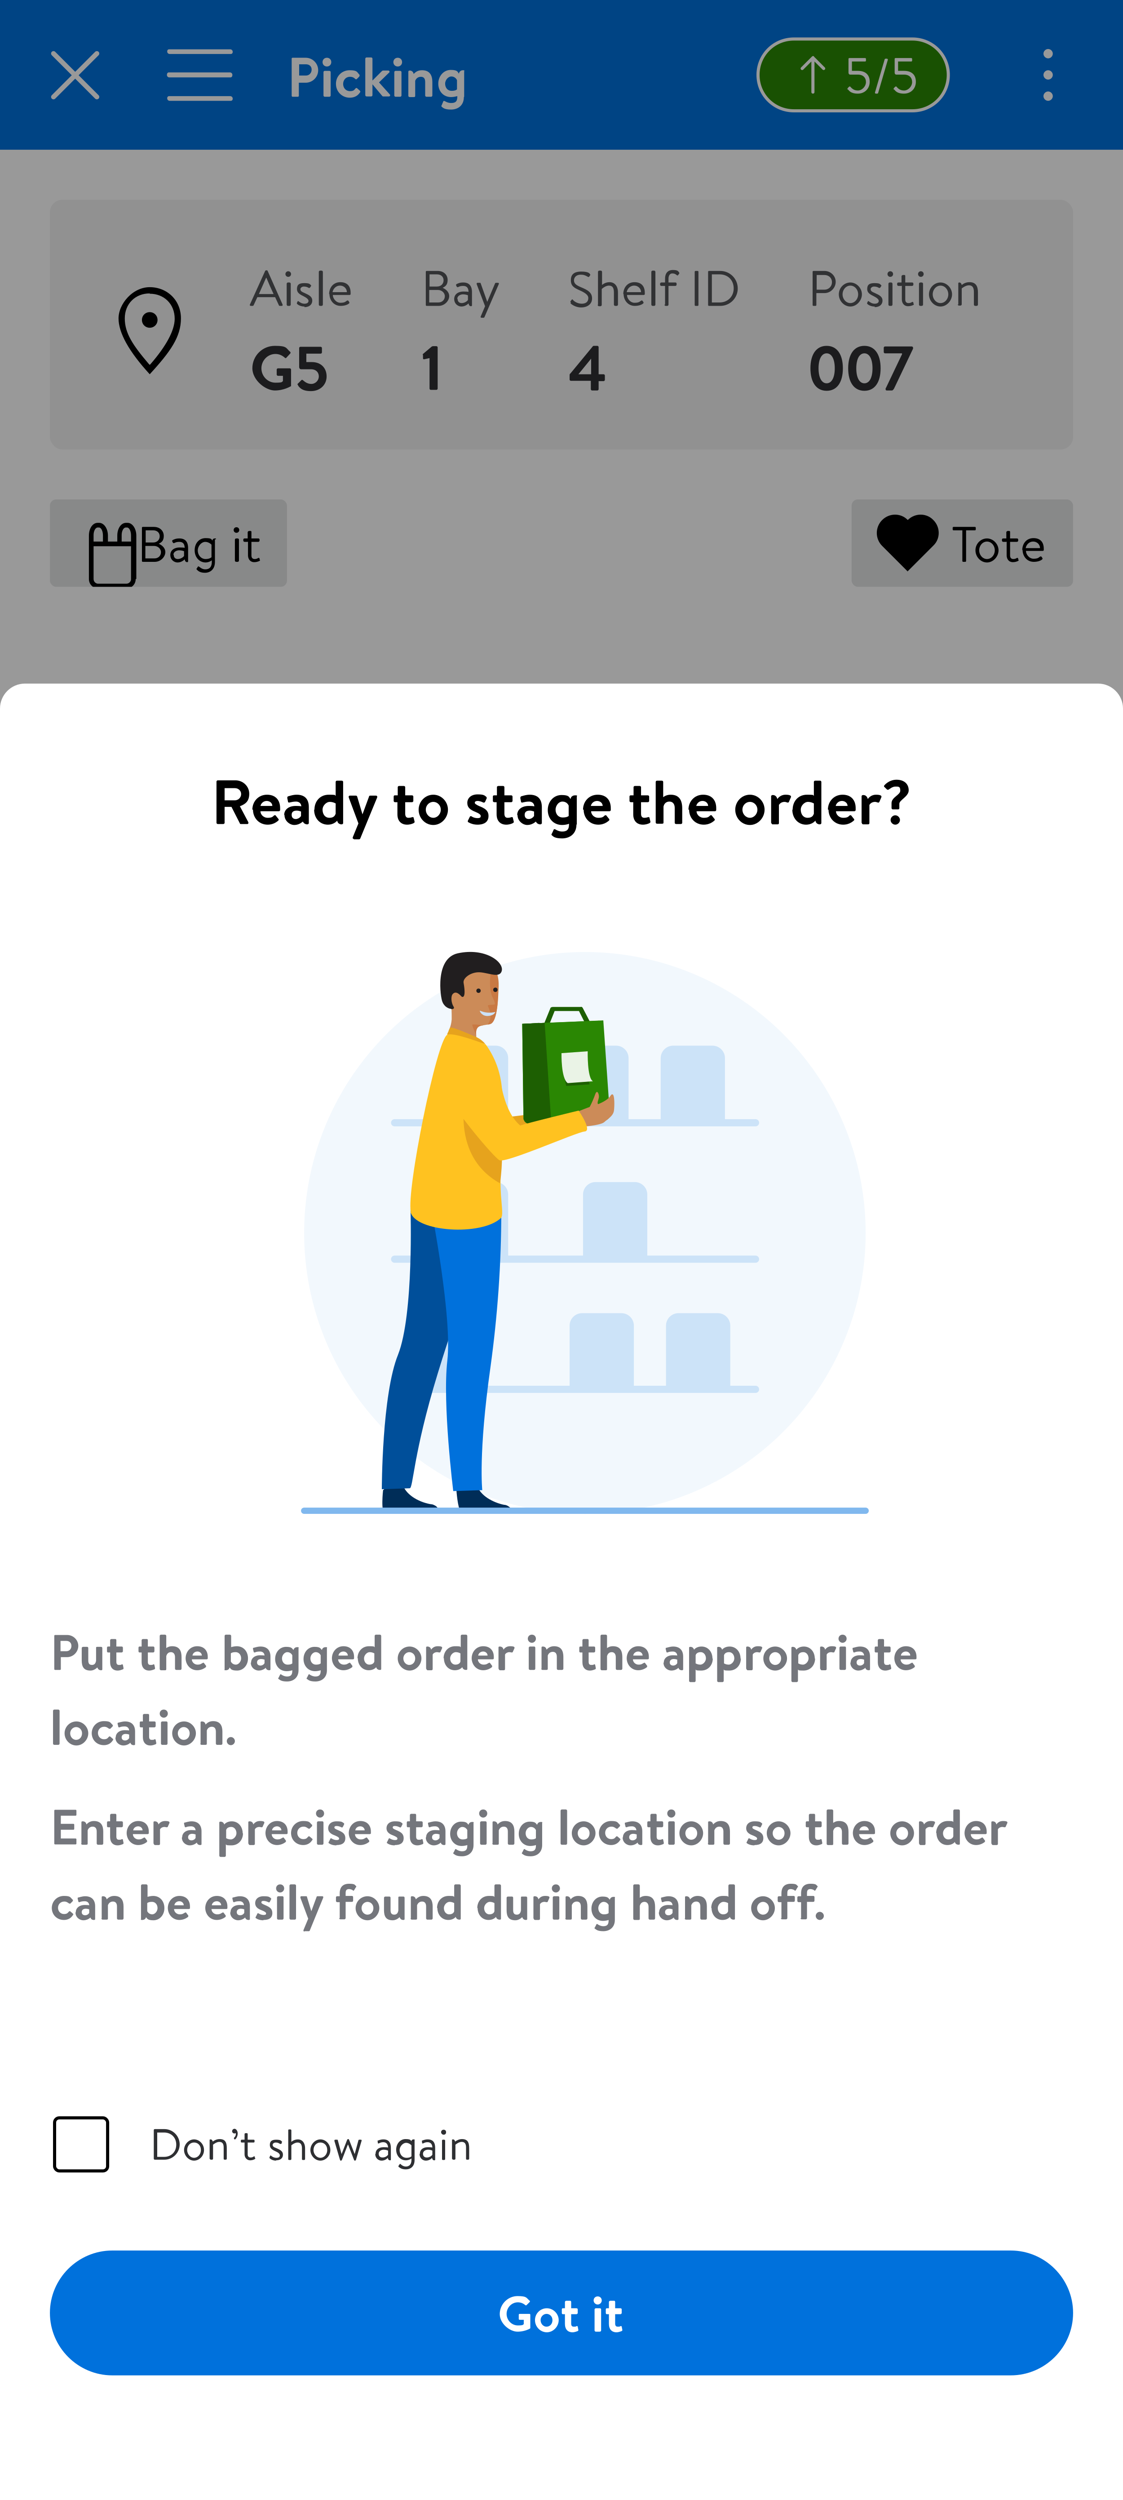 <?xml version="1.0" encoding="UTF-8"?>
<svg id="Layer_1" data-name="Layer 1" xmlns="http://www.w3.org/2000/svg" version="1.1" xmlns:xlink="http://www.w3.org/1999/xlink" viewBox="0 0 360 801">
  <rect x="0" y="0" width="360" height="801" fill="#808080" stroke="none"/>
  <defs>
    <style>
      .cls-1 {
        stroke: #80b8ee;
        stroke-width: 2px;
      }

      .cls-1, .cls-2, .cls-3, .cls-4, .cls-5, .cls-6, .cls-7, .cls-8 {
        fill: none;
      }

      .cls-1, .cls-7 {
        stroke-linecap: round;
        stroke-miterlimit: 10;
      }

      .cls-9, .cls-10, .cls-11, .cls-12, .cls-13, .cls-14, .cls-15, .cls-16, .cls-17, .cls-18, .cls-4, .cls-19, .cls-20, .cls-21, .cls-22, .cls-23, .cls-24, .cls-25, .cls-26, .cls-27, .cls-28, .cls-29, .cls-30, .cls-31, .cls-32, .cls-33, .cls-34, .cls-35 {
        stroke-width: 0px;
      }

      .cls-9, .cls-15, .cls-18, .cls-23 {
        fill-rule: evenodd;
      }

      .cls-9, .cls-28 {
        fill: #fff;
      }

      .cls-10, .cls-15 {
        fill: #1d5f02;
      }

      .cls-11, .cls-18 {
        fill: #2a8703;
      }

      .cls-12, .cls-17, .cls-23 {
        fill: #000;
      }

      .cls-13 {
        fill: #eaf3e6;
      }

      .cls-14 {
        fill: #fff980;
      }

      .cls-2 {
        stroke: #fff;
      }

      .cls-3 {
        stroke: #e3e4e5;
      }

      .cls-16 {
        fill: #e6a31d;
      }

      .cls-17 {
        fill-opacity: .4;
      }

      .cls-36 {
        clip-path: url(#clippath-2);
      }

      .cls-37 {
        clip-path: url(#clippath-6);
      }

      .cls-38 {
        clip-path: url(#clippath-7);
      }

      .cls-39 {
        clip-path: url(#clippath-1);
      }

      .cls-40 {
        clip-path: url(#clippath-4);
      }

      .cls-5 {
        stroke: #babbbe;
      }

      .cls-19 {
        fill: #cce3f8;
      }

      .cls-20 {
        fill: #80b8ee;
        isolation: isolate;
        opacity: .1;
      }

      .cls-21 {
        fill: #f1f1f2;
      }

      .cls-22 {
        fill: #515357;
      }

      .cls-6 {
        stroke: #2e2f32;
      }

      .cls-41 {
        clip-path: url(#clippath-9);
      }

      .cls-42 {
        clip-path: url(#clippath);
      }

      .cls-24 {
        fill: #2e2f32;
      }

      .cls-25 {
        fill: #c97943;
      }

      .cls-26 {
        fill: #e3e4e5;
      }

      .cls-43 {
        clip-path: url(#clippath-3);
      }

      .cls-27 {
        fill: #e6f1fc;
      }

      .cls-7 {
        stroke: #cce3f8;
        stroke-width: 2.3px;
      }

      .cls-44 {
        clip-path: url(#clippath-8);
      }

      .cls-45 {
        clip-path: url(#clippath-5);
      }

      .cls-29 {
        fill: #211e1f;
      }

      .cls-30 {
        fill: #ffc220;
      }

      .cls-46 {
        clip-path: url(#clippath-10);
      }

      .cls-8 {
        stroke: #000;
      }

      .cls-31 {
        fill: #004f9a;
      }

      .cls-32 {
        fill: #74767c;
      }

      .cls-33 {
        fill: #002d58;
      }

      .cls-34 {
        fill: #cc8b58;
      }

      .cls-35 {
        fill: #0071dc;
      }
    </style>
    <clipPath id="clippath">
      <rect class="cls-4" x="92" y="64" width="267" height="79"/>
    </clipPath>
    <clipPath id="clippath-1">
      <rect class="cls-4" x="16" y="263" width="328" height="54.7"/>
    </clipPath>
    <clipPath id="clippath-2">
      <rect class="cls-4" x="16" y="333.7" width="328" height="28"/>
    </clipPath>
    <clipPath id="clippath-3">
      <rect class="cls-4" x="80" y="80" width="34" height="52"/>
    </clipPath>
    <clipPath id="clippath-4">
      <rect class="cls-4" x="135" y="80" width="26" height="52"/>
    </clipPath>
    <clipPath id="clippath-5">
      <rect class="cls-4" x="182" y="80" width="56" height="52"/>
    </clipPath>
    <clipPath id="clippath-6">
      <rect class="cls-4" x="259" y="80" width="56" height="52"/>
    </clipPath>
    <clipPath id="clippath-7">
      <rect class="cls-4" x="16" y="160" width="328" height="28"/>
    </clipPath>
    <clipPath id="clippath-8">
      <rect class="cls-4" x="16" y="160" width="76" height="28" rx="2" ry="2"/>
    </clipPath>
    <clipPath id="clippath-9">
      <rect class="cls-4" x="8.5" y="461" width="343" height="80.1"/>
    </clipPath>
    <clipPath id="clippath-10">
      <rect class="cls-4" x="16" y="573.1" width="328" height="40"/>
    </clipPath>
  </defs>
  <rect class="cls-21" width="360" height="800"/>
  <rect class="cls-35" width="360" height="48"/>
  <path class="cls-9" d="M16.6,16.6c.3-.3.8-.3,1.1,0l6.4,6.4,6.4-6.4c.3-.3.8-.3,1.1,0s.3.8,0,1.1l-6.4,6.4,6.4,6.4c.3.3.3.8,0,1.1s-.8.3-1.1,0l-6.4-6.4-6.4,6.4c-.3.3-.8.3-1.1,0s-.3-.8,0-1.1l6.4-6.4-6.4-6.4c-.3-.3-.3-.8,0-1.1Z"/>
  <path class="cls-28" d="M57,31.2c-2.3,0-3.4-1-4-1.4-.2-.1-.3-.3,0-.5l.6-1.1c.1-.3.5-.3.6-.1.7.6,1.5,1.1,2.7,1.1s1.6-.6,1.6-1.4-.8-1.5-2.3-2.2c-1.7-.7-3.4-1.8-3.4-3.9s1.2-3.5,4-3.5,3.2.9,3.6,1.2c.2.1.2.4.1.6l-.7,1c-.1.2-.4.4-.6.2-.8-.5-1.5-1-2.5-1s-1.6.6-1.6,1.3.7,1.4,2.1,2c1.7.7,3.8,1.7,3.8,4.1s-1.6,3.6-4.1,3.6ZM62.5,26.8c0-2.4,1.9-4.3,4.4-4.3s2.3.6,3.1,1.4c.2.2,0,.4,0,.6l-.8.8c-.2.2-.4.1-.5,0-.4-.4-.9-.7-1.7-.7-1.3,0-2.2,1-2.2,2.3s.9,2.3,2.2,2.3,1.4-.5,1.8-.9c.1-.1.4-.2.5,0l.8.7c.2.2.3.4.1.6-.7,1.1-1.8,1.7-3.3,1.7-2.4,0-4.4-1.9-4.4-4.4ZM71.2,28.4c0-1.5,1.2-2.6,3.3-2.6s1.6.2,1.6.2c0-1.1-.7-1.6-1.6-1.6s-1.4.2-1.9.3c-.3,0-.4-.1-.5-.4l-.2-.9c0-.3,0-.5.3-.5.2,0,1.3-.4,2.4-.4,2.4,0,3.5,1.4,3.5,3.6v4.6c0,.2-.1.4-.4.4-.7,0-1.1-.4-1.2-.8-.5.5-1.3,1-2.5,1s-2.8-1.1-2.8-2.8ZM73.3,28.4c0,.7.4,1.2,1.2,1.2s1.4-.6,1.5-.9v-1.2s-.6-.3-1.2-.3c-1,0-1.5.4-1.5,1.2ZM80.4,30.6v-7.6c0-.2.1-.4.4-.4.8,0,1.2.5,1.3,1.1.5-.5,1.2-1.2,2.7-1.2,2.6,0,3.3,1.8,3.3,3.8v4.3c0,.2-.2.4-.4.4h-1.5c-.2,0-.4-.2-.4-.4v-4.3c0-1.1-.4-1.7-1.4-1.7s-1.6.7-1.8,1.3v4.8c0,.3-.1.4-.5.4h-1.3c-.2,0-.4-.2-.4-.4ZM96.6,30.7v-10.1h-2.8c-.2,0-.3-.2-.3-.3v-1.5c0-.2.1-.3.3-.3h7.9c.2,0,.3.2.3.3v1.5c0,.2-.1.3-.3.3h-2.8v10.1c0,.2-.2.3-.3.3h-1.7c-.2,0-.3-.2-.3-.3ZM101.7,26.8c0-2.3,1.9-4.3,4.2-4.3s4.3,2,4.3,4.3-1.9,4.4-4.3,4.4-4.2-2-4.2-4.4ZM103.8,26.8c0,1.3,1,2.3,2.2,2.3s2.2-1,2.2-2.3-1-2.3-2.2-2.3-2.2,1-2.2,2.3ZM112.5,24.7h-.8c-.2,0-.4-.2-.4-.4v-1.2c0-.2.2-.4.4-.4h.8v-2.3c0-.2.2-.4.4-.4h1.5c.2,0,.4.2.4.4v2.3h1.9c.2,0,.4.2.4.4v1.2c0,.2-.2.4-.4.4h-1.9v3.3c0,.8.4,1.1.9,1.1s.8-.1,1.1-.2c.2,0,.4,0,.5.2l.2,1.1c0,.2,0,.4-.2.5-.3.2-1,.4-1.9.4-1.7,0-2.8-1.1-2.8-3v-3.5ZM118.4,26.8c0-2.3,1.7-4.3,4.2-4.3s3.8,1.6,3.8,3.9,0,.4,0,.5c0,.2-.2.4-.4.4h-5.3c0,1,.9,1.9,2.1,1.9s1.4-.3,1.8-.6c.2-.2.4-.2.5,0l.7.9c.1.2.2.4,0,.5-.7.6-1.7,1.1-3.1,1.1-2.5,0-4.2-2-4.2-4.4ZM120.8,25.8h3.4c0-.8-.7-1.4-1.6-1.4s-1.7.6-1.8,1.4Z"/>
  <path class="cls-23" d="M337.5,24c0,.8-.7,1.5-1.5,1.5s-1.5-.7-1.5-1.5.7-1.5,1.5-1.5,1.5.7,1.5,1.5ZM337.5,17.2c0,.8-.7,1.5-1.5,1.5s-1.5-.7-1.5-1.5.7-1.5,1.5-1.5,1.5.7,1.5,1.5ZM337.5,30.8c0,.8-.7,1.5-1.5,1.5s-1.5-.7-1.5-1.5.7-1.5,1.5-1.5,1.5.7,1.5,1.5Z"/>
  <rect class="cls-28" y="48" width="360" height="111"/>
  <rect class="cls-4" x="16" y="64" width="60" height="60"/>
  <g class="cls-42">
    <g>
      <path class="cls-22" d="M93.5,81.7v-10.6c0-.2.1-.3.3-.3h3.5c2,0,3.6,1.6,3.6,3.5s-1.6,3.6-3.6,3.6h-2.6v3.8c0,.2-.1.3-.3.3h-.6c-.2,0-.3-.1-.3-.3ZM94.8,76.8h2.5c1.3,0,2.4-1,2.4-2.4s-1.1-2.3-2.4-2.3h-2.5v4.7ZM102.7,81.6v-6.7c0-.2.2-.4.4-.4h.5c.2,0,.4.2.4.4v6.7c0,.2-.2.4-.4.4h-.5c-.2,0-.4-.2-.4-.4ZM103.3,72.7c-.5,0-.9-.4-.9-.9s.4-.9.9-.9.9.4.9.9-.4.9-.9.9ZM105.9,78.3c0-2.2,1.6-3.9,3.7-3.9s2,.4,2.7,1.2c.1.2.1.4,0,.5l-.3.2c-.2.2-.4,0-.5-.1-.5-.6-1.1-.8-1.9-.8-1.4,0-2.5,1.2-2.5,2.8s1.1,2.8,2.5,2.8,1.6-.6,2-1.1c.2-.2.4-.2.6,0h0c.2.3.2.4,0,.6-.6.8-1.6,1.5-2.8,1.5-2.2,0-3.7-1.6-3.7-3.9ZM114.4,81.6v-10.5c0-.2.2-.4.4-.4h.5c.2,0,.4.2.4.4v6.3l3.1-2.6c.2-.1.3-.2.4-.2h.9c.3,0,.3.4.2.4l-3.4,2.8,3.7,3.6c.1.1.1.5-.2.5h-.9c-.1,0-.3,0-.4-.1l-3.4-3.6v3.4c0,.2-.2.4-.4.4h-.5c-.2,0-.4-.2-.4-.4ZM121.3,78.3c0-2.1,1.3-3.9,3.6-3.9s3.3,1.4,3.3,3.4,0,.3,0,.4c0,.2-.2.3-.3.3h-5.4c0,1.2,1.1,2.5,2.4,2.5s1.6-.3,2-.6c.3-.2.4-.2.6,0l.2.3c.1.2.2.3,0,.5-.4.4-1.4.8-2.7.8-2.2,0-3.6-1.8-3.6-3.9ZM122.5,77.6h4.5c0-1.1-.9-2.1-2.2-2.1s-2.2,1-2.4,2.1ZM129.7,78.3c0-2.2,1.3-3.8,3.5-3.8s2,.5,2,.5v-3.8c0-.2.2-.4.4-.4h.4c.2,0,.4.2.4.4v10.6c0,.2-.1.3-.3.3-.5,0-.7-.4-.8-.8-.5.4-1.4.9-2.3.9-1.9,0-3.3-1.8-3.3-3.9ZM130.9,78.3c0,1.4.9,2.8,2.3,2.8s2.1-1.2,2.1-1.2v-4s-.9-.4-1.9-.4c-1.6,0-2.5,1.3-2.5,2.8ZM143.1,81.7v-10.6c0-.2.1-.3.3-.3h.6c.2,0,.3.1.3.3v10.6c0,.2-.1.3-.3.3h-.6c-.2,0-.3-.1-.3-.3ZM147.6,75.6h-1c-.2,0-.4-.2-.4-.4v-.3c0-.2.1-.4.4-.4h1v-2c0-.2.2-.3.4-.4h.5c.2,0,.3.1.3.3v2.1h2.2c.2,0,.4.1.4.4v.3c0,.2-.2.4-.4.4h-2.2v4.4c0,.8.5,1.1,1,1.1s.8-.1,1.1-.3c.3-.2.4,0,.5.1v.3c.2.2.2.4,0,.5-.4.2-1,.4-1.7.4-1.3,0-2-1-2-2.2v-4.4ZM152.7,78.3c0-2.1,1.3-3.9,3.6-3.9s3.3,1.4,3.3,3.4,0,.3,0,.4c0,.2-.2.3-.3.3h-5.4c0,1.2,1.1,2.5,2.4,2.5s1.6-.3,2-.6c.3-.2.4-.2.6,0l.2.3c.1.2.2.3,0,.5-.4.4-1.4.8-2.7.8-2.2,0-3.6-1.8-3.6-3.9ZM153.9,77.6h4.5c0-1.1-.9-2.1-2.2-2.1s-2.2,1-2.4,2.1ZM161.6,81.6v-6.8c0-.2.1-.3.3-.3.5,0,.7.4.8.8.4-.4,1.2-.9,2.3-.9s1.7.4,2.2,1.2c0,0,1.2-1.2,2.6-1.2,2.1,0,2.7,1.4,2.7,3.3v3.9c0,.2-.2.4-.4.4h-.5c-.2,0-.4-.2-.4-.4v-3.9c0-1.4-.4-2.2-1.6-2.2s-1.9.8-2.1,1c0,.3,0,.8,0,1.2v3.9c0,.2-.2.4-.4.4h-.5c-.2,0-.4-.2-.4-.4v-3.9c0-1.4-.5-2.2-1.7-2.2s-2,1-2,1v5.1c0,.2-.2.4-.4.4h-.5c-.2,0-.4-.2-.4-.4Z"/>
      <path class="cls-28" d="M348,64.5h0c5.8,0,10.5,4.7,10.5,10.5v5c0,5.8-4.7,10.5-10.5,10.5h0c-5.8,0-10.5-4.7-10.5-10.5v-5c0-5.8,4.7-10.5,10.5-10.5Z"/>
      <path class="cls-5" d="M348,64.5h0c5.8,0,10.5,4.7,10.5,10.5v5c0,5.8-4.7,10.5-10.5,10.5h0c-5.8,0-10.5-4.7-10.5-10.5v-5c0-5.8,4.7-10.5,10.5-10.5Z"/>
      <path class="cls-32" d="M347.8,74.3l-1.2.9c-.1,0-.3.1-.4,0l-.3-.4c-.1-.1,0-.3,0-.4l2.2-2.1c0,0,.2-.1.3-.1h.3c.2,0,.3.1.3.3v10.6c0,.2-.1.3-.3.3h-.6c-.2,0-.3-.1-.3-.3v-8.8h0Z"/>
      <path class="cls-22" d="M92.7,107.4c0,3.2,2.6,5.7,5.8,5.7s2.8-.5,3.9-1.6c.1-.1.1-.3,0-.4l-1-1c0,0-.3-.1-.4,0-.7.5-1.5.9-2.4.9-2,0-3.6-1.7-3.6-3.7s1.5-3.7,3.6-3.7,1.8.4,2.5.9c.1.1.3.1.4,0l1-1c.1-.1.1-.3,0-.4-1.1-1-2.3-1.5-3.9-1.5-3.2,0-5.8,2.6-5.8,5.8ZM104.1,112.6c0,.2.2.4.4.4h1.3c.2,0,.4-.2.4-.4v-10.5c0-.2-.2-.4-.4-.4h-1.3c-.2,0-.4.2-.4.4v10.5ZM107.6,110.6c0,1.6,1,2.5,2.5,2.5s1.8-.5,2.3-.9c.1.4.5.8,1.1.8s.4-.2.4-.3v-4.1c0-2-1-3.2-3.2-3.2s-2,.3-2.2.4c-.2,0-.3.2-.2.4l.2.8c0,.2.2.4.4.3.4-.1,1.1-.3,1.7-.3s1.4.4,1.4,1.4c0,0-.7-.2-1.4-.2-1.9,0-2.9,1-2.9,2.3ZM109.5,110.6c0-.7.5-1.1,1.3-1.1s1.1.2,1.1.2v1.1c0,.3-.7.8-1.3.8s-1.1-.4-1.1-1ZM118,113.2c1.9,0,2.8-1,2.8-2.2s-1-2-2.4-2.6c-.7-.3-1.1-.5-1.1-.8s.2-.5.7-.5,1.1.2,1.5.4c.2,0,.4,0,.5-.1l.4-.8c0-.2,0-.4-.2-.5-.4-.3-1.1-.5-2.2-.5-1.8,0-2.7,1-2.7,2.2s.6,1.8,2.1,2.3c1,.4,1.4.7,1.4,1s-.3.5-.8.5-1.3-.3-1.6-.5c-.2-.1-.4,0-.4.1l-.5,1c0,.2,0,.3,0,.4.4.3,1.2.7,2.4.7ZM124.6,113.2c1.9,0,2.8-1,2.8-2.2s-1-2-2.4-2.6c-.7-.3-1.1-.5-1.1-.8s.2-.5.7-.5,1.1.2,1.5.4c.2,0,.4,0,.5-.1l.4-.8c0-.2,0-.4-.2-.5-.4-.3-1.1-.5-2.2-.5-1.8,0-2.7,1-2.7,2.2s.6,1.8,2.1,2.3c1,.4,1.4.7,1.4,1s-.3.5-.8.5-1.3-.3-1.6-.5c-.2-.1-.4,0-.4.1l-.5,1c0,.2,0,.3,0,.4.4.3,1.2.7,2.4.7ZM129.1,112.6c0,.2.2.4.4.4h1.3c.2,0,.4-.2.4-.4v-6.7c0-.2-.2-.4-.4-.4h-1.3c-.2,0-.4.1-.4.4v6.7ZM130,104.3c.7,0,1.3-.6,1.3-1.3s-.6-1.3-1.3-1.3-1.3.6-1.3,1.3.5,1.3,1.3,1.3ZM132.7,109.3c0,2.2,1.7,3.9,3.9,3.9s2.3-.6,2.9-1.6c.1-.2,0-.4-.1-.5l-.7-.6c-.1-.1-.4,0-.5,0-.3.4-.8.8-1.6.8s-1.9-.9-1.9-2,.8-2,2-2,1.1.3,1.5.6c.1.1.3.2.5,0l.7-.7c.2-.2.2-.4,0-.5-.7-.8-1.6-1.2-2.8-1.2-2.2,0-3.9,1.7-3.9,3.9ZM146.5,112.7c0,.2.1.3.3.3h1.5c.2,0,.3-.1.3-.3v-9h2.4c.2,0,.3-.1.3-.3v-1.3c0-.2-.1-.3-.3-.3h-7c-.2,0-.3.1-.3.3v1.3c0,.2.1.3.3.3h2.4v9ZM151.4,112.6c0,.2.2.4.4.4h1.2c.2,0,.4,0,.4-.4v-4.6c.1-.3.6-.8,1.4-.8s.5,0,.7.1.4,0,.4-.2l.5-1.1c.2-.5-.5-.7-1.4-.7s-1.8.7-2.1,1.1c0-.6-.5-1-1.2-1s-.4.2-.4.3v6.8ZM157,110.6c0,1.6,1,2.5,2.5,2.5s1.8-.5,2.3-.9c.1.4.5.8,1.1.8s.4-.2.4-.3v-4.1c0-2-1-3.2-3.2-3.2s-2,.3-2.2.4c-.2,0-.3.2-.2.4l.2.8c0,.2.2.4.4.3.4-.1,1.1-.3,1.7-.3s1.4.4,1.4,1.4c0,0-.7-.2-1.4-.2-1.9,0-2.9,1-2.9,2.3ZM158.9,110.6c0-.7.5-1.1,1.3-1.1s1.1.2,1.1.2v1.1c0,.3-.7.8-1.3.8s-1.1-.4-1.1-1ZM165.2,112.6c0,.2.2.4.4.4h1.3c.2,0,.4-.2.4-.4v-6.7c0-.2-.2-.4-.4-.4h-1.3c-.2,0-.4.1-.4.4v6.7ZM166.2,104.3c.7,0,1.3-.6,1.3-1.3s-.6-1.3-1.3-1.3-1.3.6-1.3,1.3.5,1.3,1.3,1.3ZM169.3,112.6c0,.2.2.4.4.4h1.3c.2,0,.4-.2.4-.4v-10.5c0-.2-.2-.4-.4-.4h-1.3c-.2,0-.4.2-.4.4v10.5ZM176.9,112.6c0,.2,0,.4.3.4h1.4c.1,0,.3-.1.3-.2l.9-6.1h0l2.8,6.3c0,0,.1.2.3.2h.3c.1,0,.2,0,.3-.2l2.8-6.3h0l.9,6.1c0,.1.2.2.3.2h1.5c.2,0,.3-.1.3-.4l-1.9-10.8c0-.1-.1-.2-.3-.2h-.3c-.1,0-.2,0-.3.2l-3.5,7.6h0l-3.5-7.6c0,0-.1-.2-.3-.2h-.3c-.2,0-.3.1-.3.2l-1.9,10.8ZM191.1,112.6c0,.2.2.4.4.4h1.3c.2,0,.4-.2.4-.4v-6.7c0-.2-.2-.4-.4-.4h-1.3c-.2,0-.4.1-.4.4v6.7ZM192,104.3c.7,0,1.3-.6,1.3-1.3s-.6-1.3-1.3-1.3-1.3.6-1.3,1.3.5,1.3,1.3,1.3ZM194.7,113h1.7c.1,0,.2,0,.3-.1l1.4-2.2h0l1.4,2c.1.2.3.3.5.3h1.5c.3,0,.4-.3.2-.5l-2.3-3.2,2.3-3.1c.2-.2.1-.5-.2-.5h-1.6c-.3,0-.4,0-.6.3l-1.3,1.9h0l-1.2-1.9c-.2-.2-.4-.3-.6-.3h-1.5c-.3,0-.4.3-.3.5l2.3,3.1-2.4,3.2c-.2.2,0,.5.2.5ZM208.8,113c0,.1.1.2.3.2h0c.1,0,.2,0,.3-.2l2.3-4.4h0l2.3,4.4c0,0,.1.2.3.2h0c.2,0,.3,0,.3-.2l2.3-6.9c0-.2,0-.4-.3-.4h-1.1c-.2,0-.4,0-.4.2l-1.1,3.5h0l-1.9-3.7c0,0-.1-.2-.3-.2h-.1c-.2,0-.3,0-.3.2l-1.9,3.7h0l-1.1-3.5c0-.1-.2-.2-.3-.2h-1.2c-.3,0-.4.2-.3.4l2.3,6.9ZM218.6,112.6c0,.2.2.4.4.4h1.3c.2,0,.4-.2.4-.4v-6.7c0-.2-.2-.4-.4-.4h-1.3c-.2,0-.4.1-.4.4v6.7ZM219.5,104.3c.7,0,1.3-.6,1.3-1.3s-.6-1.3-1.3-1.3-1.3.6-1.3,1.3.5,1.3,1.3,1.3ZM223.1,107.4v3.1c0,1.7.9,2.7,2.4,2.7s1.4-.2,1.7-.4c.2,0,.3-.2.2-.4l-.2-1c0-.2-.2-.3-.4-.2-.2,0-.6.2-.9.2-.5,0-.8-.3-.8-1v-3h1.7c.2,0,.4-.2.4-.4v-1.1c0-.2-.2-.4-.4-.4h-1.7v-2c0-.2-.1-.4-.3-.4h-1.3c-.2,0-.4.2-.4.4v2h-.7c-.2,0-.3.1-.3.4v1.1c0,.2.1.4.3.4h.7ZM228.8,112.6c0,.2.2.4.4.4h1.3c.3,0,.4-.1.4-.4v-4.1c.2-.8.7-1.3,1.5-1.3s1.3.6,1.3,1.6v3.7c0,.2.2.4.4.4h1.3c.2,0,.4-.2.4-.4v-3.7c0-1.9-.6-3.5-3-3.5s-1.5.3-1.9.6v-3.9c0-.2-.2-.4-.4-.4h-1.3c-.2,0-.4.2-.4.4v10.5ZM241.2,112.6c0,.2,0,.4.3.4h1.4c.1,0,.3-.1.3-.2l.9-6.1h0l2.8,6.3c0,0,.1.2.3.2h.3c.1,0,.2,0,.3-.2l2.8-6.3h0l.9,6.1c0,.1.2.2.3.2h1.5c.2,0,.3-.1.3-.4l-1.9-10.8c0-.1-.1-.2-.3-.2h-.3c-.1,0-.2,0-.3.2l-3.5,7.6h0l-3.5-7.6c0,0-.1-.2-.3-.2h-.3c-.2,0-.3.1-.3.2l-1.9,10.8ZM255.3,110.2c0,1.6,1.3,3,3.4,3s3.2-1,3.5-1.4l1.2,1.2c.3.3.5.2.7,0l.7-.7c.4-.4.2-.5,0-.7l-1.4-1.3c.2-.4.7-1.4,1-2.5,0-.2.1-.5-.3-.6l-.9-.3c-.4-.1-.5,0-.5.4-.1.6-.3,1.3-.6,1.8l-1.8-1.9c.3-.3,2-1.3,2-2.9s-1.2-2.6-3-2.6-3,1.4-3,2.6.4,1.6,1.1,2.3l.3.4h0c-.3.2-2.2,1.1-2.2,3.2ZM259.1,106l-.4-.4c-.5-.5-.8-.9-.8-1.4s.4-1.1,1.2-1.1,1.4.6,1.4,1.2c0,1-1.1,1.5-1.4,1.7ZM257.2,109.9c0-1.3,1.1-1.8,1.4-2l2.4,2.5c-.2.3-.9.9-2.1.9s-1.7-.6-1.7-1.5ZM266.1,112.6c0,.2,0,.4.3.4h1.4c.1,0,.3-.1.3-.2l.9-6.1h0l2.8,6.3c0,0,.1.2.3.2h.3c.1,0,.2,0,.3-.2l2.8-6.3h0l.9,6.1c0,.1.2.2.3.2h1.5c.2,0,.3-.1.3-.4l-1.9-10.8c0-.1-.1-.2-.3-.2h-.3c-.1,0-.2,0-.3.2l-3.5,7.6h0l-3.5-7.6c0,0-.1-.2-.3-.2h-.3c-.2,0-.3.1-.3.2l-1.9,10.8ZM280.3,105h.6c.1,0,.3-.1.3-.2l.7-2.5c0-.2,0-.4-.3-.4h-1.3c-.2,0-.3.1-.3.3v2.6c0,.2.1.3.3.3ZM285.6,113.2c1.9,0,2.8-1,2.8-2.2s-1-2-2.4-2.6c-.7-.3-1.1-.5-1.1-.8s.2-.5.7-.5,1.1.2,1.5.4c.2,0,.4,0,.5-.1l.4-.8c0-.2,0-.4-.2-.5-.4-.3-1.1-.5-2.2-.5-1.8,0-2.7,1-2.7,2.2s.6,1.8,2.1,2.3c1,.4,1.4.7,1.4,1s-.3.5-.8.5-1.3-.3-1.6-.5c-.2-.1-.4,0-.4.1l-.5,1c0,.2,0,.3,0,.4.4.3,1.2.7,2.4.7ZM293.9,112.7c0,.2.1.3.4.3.7,0,1-.4,1.2-.9.4.4,1.2,1,2.4,1,2,0,3.5-1.8,3.5-3.9s-1.4-3.9-3.6-3.9-1.5.2-1.8.3v-3.6c0-.2-.2-.4-.4-.4h-1.3c-.2,0-.4.2-.4.4v10.6ZM295.9,107.7s.6-.4,1.5-.4,1.8,1,1.8,2-.6,2-1.7,2-1.5-.6-1.6-1v-2.6ZM303.4,116.8h1.3c.1,0,.3-.1.3-.2l4.3-10.5c0-.2,0-.5-.3-.5h-1.3c-.2,0-.4,0-.5.2l-1.7,4.6h0l-1.4-4.6c0-.1-.1-.2-.3-.2h-1.5c-.3,0-.4.2-.3.5l2.5,6.7-1.5,3.6c-.1.3,0,.5.3.5ZM93.4,136.7c0,.2.1.3.3.3h1.5c.2,0,.3-.1.3-.3v-10.6c0-.2-.1-.3-.3-.3h-1.5c-.2,0-.3.1-.3.3v10.6ZM98.3,131.4v3.1c0,1.7.9,2.7,2.4,2.7s1.4-.2,1.7-.4c.2,0,.3-.2.2-.4l-.2-1c0-.2-.2-.3-.4-.2-.2,0-.6.2-.9.2-.5,0-.8-.3-.8-1v-3h1.7c.2,0,.4-.2.4-.4v-1.1c0-.2-.2-.4-.4-.4h-1.7v-2c0-.2-.1-.4-.3-.4h-1.3c-.2,0-.4.2-.4.4v2h-.7c-.2,0-.3.1-.3.4v1.1c0,.2.1.4.3.4h.7ZM106.3,137.2c1.9,0,2.8-1,2.8-2.2s-1-2-2.4-2.6c-.7-.3-1.1-.5-1.1-.8s.2-.5.7-.5,1.1.2,1.5.4c.2,0,.4,0,.5-.1l.4-.8c0-.2,0-.4-.2-.5-.4-.3-1.1-.5-2.2-.5-1.8,0-2.7,1-2.7,2.2s.6,1.8,2.1,2.3c1,.4,1.4.7,1.4,1s-.3.5-.8.5-1.3-.3-1.6-.5c-.2-.1-.4,0-.4.1l-.5,1c0,.2,0,.3,0,.4.4.3,1.2.7,2.4.7ZM114.9,136.7c0,.2.1.3.3.3h3.8c3.1,0,5.6-2.5,5.6-5.6s-2.5-5.6-5.6-5.6h-3.8c-.2,0-.3.1-.3.3v10.6ZM116.9,135v-7.3h1.8c2.1,0,3.6,1.5,3.6,3.6s-1.5,3.7-3.6,3.7h-1.8ZM125.7,133.3c0,2.1,1.5,3.9,3.7,3.9s2.1-.5,2.8-1c.2-.2.2-.3,0-.5l-.6-.8c-.1-.2-.3-.1-.5,0-.3.3-.8.5-1.6.5-1.1,0-1.8-.8-1.8-1.7h4.7c.2,0,.3-.1.4-.3,0-.1,0-.4,0-.5,0-2-1.5-3.4-3.4-3.4s-3.7,1.8-3.7,3.9ZM127.8,132.4c0-.7.7-1.3,1.6-1.3s1.4.6,1.4,1.3h-3ZM134.4,136.6c0,.2.2.4.4.4h1.3c.2,0,.4-.2.4-.4v-10.5c0-.2-.2-.4-.4-.4h-1.3c-.2,0-.4.2-.4.4v10.5ZM138.4,136.6c0,.2.2.4.4.4h1.3c.2,0,.4-.2.4-.4v-6.7c0-.2-.2-.4-.4-.4h-1.3c-.2,0-.4.1-.4.4v6.7ZM139.4,128.3c.7,0,1.3-.6,1.3-1.3s-.6-1.3-1.3-1.3-1.3.6-1.3,1.3.5,1.3,1.3,1.3ZM144.7,137.2c1.9,0,2.8-1,2.8-2.2s-1-2-2.4-2.6c-.7-.3-1.1-.5-1.1-.8s.2-.5.7-.5,1.1.2,1.5.4c.2,0,.4,0,.5-.1l.4-.8c0-.2,0-.4-.2-.5-.4-.3-1.1-.5-2.2-.5-1.8,0-2.7,1-2.7,2.2s.6,1.8,2.1,2.3c1,.4,1.4.7,1.4,1s-.3.5-.8.5-1.3-.3-1.6-.5c-.2-.1-.4,0-.4.1l-.5,1c0,.2,0,.3,0,.4.4.3,1.2.7,2.4.7ZM149.1,136.6c0,.2.2.4.4.4h1.3c.3,0,.4-.1.4-.4v-4.1c.2-.8.7-1.3,1.5-1.3s1.3.6,1.3,1.6v3.7c0,.2.2.4.4.4h1.3c.2,0,.4-.2.4-.4v-3.7c0-1.9-.6-3.5-3-3.5s-1.5.3-1.9.6v-3.9c0-.2-.2-.4-.4-.4h-1.3c-.2,0-.4.2-.4.4v10.5Z"/>
    </g>
  </g>
  <rect class="cls-28" y="175" width="360" height="202.7"/>
  <rect class="cls-27" x="16" y="191" width="328" height="56" rx="4" ry="4"/>
  <path class="cls-24" d="M37,226.2c-2.3,0-3.4-1-4-1.4-.2-.1-.3-.3,0-.5l.6-1.1c.1-.3.4-.3.6-.1.7.6,1.5,1.1,2.7,1.1s1.6-.6,1.6-1.4-.8-1.5-2.3-2.2c-1.7-.7-3.4-1.8-3.4-3.9s1.2-3.5,4.1-3.5,3.2.9,3.6,1.2c.2.1.2.4.1.6l-.7,1c-.1.2-.4.4-.6.2-.8-.5-1.5-1-2.5-1s-1.6.6-1.6,1.3.7,1.4,2.1,2c1.7.7,3.8,1.7,3.8,4.1s-1.6,3.6-4.1,3.6ZM42.5,221.8c0-2.4,1.9-4.3,4.4-4.3s2.3.6,3.1,1.4c.2.2,0,.4,0,.6l-.8.8c-.2.2-.4.1-.5,0-.4-.4-.9-.7-1.7-.7-1.3,0-2.2,1-2.2,2.3s.9,2.3,2.2,2.3,1.4-.5,1.8-.9c.1-.1.4-.2.5,0l.8.7c.2.2.3.4.1.6-.7,1.1-1.8,1.7-3.3,1.7-2.4,0-4.4-1.9-4.4-4.4ZM51.2,223.4c0-1.5,1.2-2.6,3.3-2.6s1.6.2,1.6.2c0-1.1-.7-1.6-1.6-1.6s-1.4.2-1.9.3c-.3,0-.4-.1-.5-.4l-.2-.9c0-.3,0-.4.3-.5.2,0,1.3-.4,2.4-.4,2.4,0,3.5,1.4,3.5,3.6v4.6c0,.2-.1.4-.4.4-.7,0-1.1-.4-1.2-.8-.5.4-1.3,1-2.5,1s-2.8-1.1-2.8-2.8ZM53.3,223.4c0,.7.4,1.2,1.2,1.2s1.4-.6,1.5-.9v-1.2s-.6-.3-1.2-.3c-1,0-1.5.4-1.5,1.2ZM60.4,225.6v-7.6c0-.2.1-.4.4-.4.8,0,1.2.5,1.3,1.1.5-.5,1.2-1.2,2.7-1.2,2.6,0,3.3,1.8,3.3,3.8v4.3c0,.2-.2.4-.4.4h-1.5c-.2,0-.4-.2-.4-.4v-4.3c0-1.1-.4-1.7-1.4-1.7s-1.6.7-1.8,1.3v4.8c0,.3-.1.4-.5.4h-1.3c-.2,0-.4-.2-.4-.4ZM75.3,219.7h-.8c-.2,0-.4-.2-.4-.4v-1.2c0-.2.2-.4.4-.4h.8v-2.3c0-.2.2-.4.4-.4h1.5c.2,0,.4.2.4.4v2.3h1.9c.2,0,.4.2.4.4v1.2c0,.2-.2.4-.4.4h-1.9v3.3c0,.8.4,1.1.9,1.1s.8-.1,1.1-.2c.2,0,.4,0,.5.2l.2,1.1c0,.2,0,.4-.2.5-.3.2-1,.4-1.9.4-1.7,0-2.8-1.1-2.8-3v-3.5ZM81.2,221.8c0-2.3,1.9-4.3,4.2-4.3s4.3,2,4.3,4.3-1.9,4.4-4.3,4.4-4.2-2-4.2-4.4ZM83.3,221.8c0,1.3,1,2.3,2.2,2.3s2.2-1,2.2-2.3-1-2.3-2.2-2.3-2.2,1-2.2,2.3ZM92,219.7h-.8c-.2,0-.4-.2-.4-.4v-1.2c0-.2.2-.4.4-.4h.8v-2.3c0-.2.2-.4.4-.4h1.5c.2,0,.4.2.4.4v2.3h1.9c.2,0,.4.2.4.4v1.2c0,.2-.2.4-.4.4h-1.9v3.3c0,.8.4,1.1.9,1.1s.8-.1,1.1-.2c.2,0,.4,0,.5.2l.2,1.1c0,.2,0,.4-.2.5-.3.2-1,.4-1.9.4-1.7,0-2.8-1.1-2.8-3v-3.5ZM98,221.8c0-2.3,1.7-4.3,4.2-4.3s3.8,1.6,3.8,3.9,0,.4,0,.5c0,.2-.2.4-.4.4h-5.3c0,1,.9,1.9,2.1,1.9s1.4-.3,1.8-.6c.2-.2.4-.2.5,0l.7.9c.1.2.2.4,0,.5-.7.6-1.7,1.1-3.1,1.1-2.5,0-4.2-2-4.2-4.4ZM100.3,220.8h3.4c0-.8-.7-1.4-1.6-1.4s-1.7.6-1.8,1.4Z"/>
  <path class="cls-23" d="M325.4,211.1c.6,0,1.1.5,1.1,1.1v13.5c0,.6-.5,1.1-1.1,1.1h-18.8c-.6,0-1.1-.5-1.1-1.1v-13.5c0-.6.5-1.1,1.1-1.1h18.8ZM325,212.6h-18v12.8h18v-12.8ZM321.9,221.6h.1c.4,0,.6.4.6.8s-.3.7-.6.7h-.1s-12,0-12,0h-.1c-.4,0-.6-.4-.6-.8s.3-.7.6-.7h.1s12,0,12,0ZM319,217.9v1.5h-1.5v-1.5h1.5ZM314.5,217.9v1.5h-1.5v-1.5h1.5ZM310,217.9v1.5h-1.5v-1.5h1.5ZM323.5,217.9v1.5h-1.5v-1.5h1.5ZM319,214.9v1.5h-1.5v-1.5h1.5ZM314.5,214.9v1.5h-1.5v-1.5h1.5ZM310,214.9v1.5h-1.5v-1.5h1.5ZM323.5,214.9v1.5h-1.5v-1.5h1.5Z"/>
  <g class="cls-39">
    <g>
      <rect class="cls-28" x="16" y="263" width="328" height="54.7"/>
      <path class="cls-22" d="M19.5,280.7v-9.8h-2.8c-.2,0-.3-.1-.3-.3v-.5c0-.2.1-.3.3-.3h6.8c.2,0,.3.1.3.3v.5c0,.2-.1.3-.3.3h-2.8v9.8c0,.2-.1.3-.3.3h-.6c-.2,0-.3-.1-.3-.3ZM23.7,277.3c0-2.1,1.7-3.8,3.7-3.8s3.7,1.8,3.7,3.8-1.7,3.9-3.7,3.9-3.7-1.8-3.7-3.9ZM24.9,277.3c0,1.5,1.1,2.8,2.5,2.8s2.5-1.3,2.5-2.8-1.1-2.8-2.5-2.8-2.5,1.3-2.5,2.8ZM33.6,274.6h-1c-.2,0-.4-.2-.4-.4v-.3c0-.2.1-.4.4-.4h1v-2c0-.2.2-.3.4-.4h.5c.2,0,.3.1.3.3v2.1h2.2c.2,0,.4.1.4.4v.3c0,.2-.2.4-.4.4h-2.2v4.4c0,.8.5,1.1,1,1.1s.8-.1,1.1-.3c.3-.2.4,0,.5.1v.3c.2.2.2.4,0,.5-.4.2-1,.4-1.7.4-1.3,0-2-1-2-2.2v-4.4ZM38.7,277.3c0-2.1,1.3-3.9,3.6-3.9s3.3,1.4,3.3,3.4,0,.3,0,.4c0,.2-.2.3-.3.3h-5.4c0,1.2,1.1,2.5,2.4,2.5s1.6-.3,2-.6c.3-.2.4-.2.6,0l.2.3c.1.2.2.3,0,.5-.4.4-1.4.8-2.7.8-2.2,0-3.6-1.8-3.6-3.9ZM39.9,276.6h4.5c0-1.1-.9-2.1-2.2-2.1s-2.2,1-2.4,2.1ZM51.7,280.7v-10.6c0-.2.1-.3.3-.3h.6c.2,0,.3.1.3.3v10.6c0,.2-.1.3-.3.3h-.6c-.2,0-.3-.1-.3-.3ZM56,280.7v-10.6c0-.2.1-.3.3-.3h3.6c3.1,0,5.6,2.5,5.6,5.6s-2.5,5.6-5.6,5.6h-3.6c-.2,0-.3-.1-.3-.3ZM57.2,279.9h2.5c2.6,0,4.5-1.9,4.5-4.5s-1.8-4.5-4.5-4.5h-2.5v9Z"/>
      <path class="cls-22" d="M16.7,299.4c0-3.2,2.6-5.8,5.8-5.8s2.8.5,3.9,1.5c.1.1.1.3,0,.4l-1,1c-.1.1-.3.1-.4,0-.7-.6-1.6-.9-2.5-.9-2,0-3.6,1.7-3.6,3.7s1.5,3.7,3.6,3.7,1.8-.4,2.4-.9c.1-.1.3,0,.4,0l1,1c.1.1,0,.3,0,.4-1.1,1.1-2.5,1.6-3.9,1.6-3.2,0-5.8-2.5-5.8-5.7ZM30.2,304.7v-9h-2.4c-.2,0-.3-.1-.3-.3v-1.3c0-.2.1-.3.3-.3h7c.2,0,.3.1.3.3v1.3c0,.2-.1.3-.3.3h-2.4v9c0,.2-.1.3-.3.3h-1.5c-.2,0-.3-.1-.3-.3ZM40.6,295.6h-4.3c-.2,0-.3-.1-.3-.3v-1.2c0-.2.1-.3.3-.3h6.9c.2,0,.3.1.3.3s0,.1,0,.2l-4.8,10.2c-.1.3-.3.4-.6.4h-1.2c-.2,0-.4,0-.4-.3s0-.2,0-.3l4.2-8.7h0ZM48.2,302.6h-5.1c-.2,0-.3-.2-.3-.3v-1c0-.2,0-.4.2-.6l5.7-6.9c.1-.1.2-.2.4-.2h.8c.2,0,.3.1.3.3v6.9h1.3c.2,0,.3.1.3.3v1.1c0,.2-.1.3-.3.3h-1.3v2.1c0,.2-.1.3-.3.3h-1.4c-.2,0-.3-.1-.3-.3v-2.1ZM45,301h3.3v-4h0l-3.2,4h0ZM53.1,302c0-1.4,1.1-2.3,2-2.8h0c-.8-.4-1.7-1.3-1.7-2.6,0-1.8,1.6-3,3.6-3s3.6,1.2,3.6,3-.9,2.2-1.7,2.5h0c1,.5,2,1.4,2,2.8s-1.5,3.2-4,3.2-3.9-1.4-3.9-3.2ZM57,298.3c1-.2,1.5-.8,1.5-1.6s-.6-1.4-1.5-1.4-1.5.6-1.5,1.4.5,1.3,1.5,1.6ZM55.3,302c0,.9.7,1.5,1.7,1.5s1.7-.6,1.7-1.5-.6-1.5-1.7-1.7c-1.1.3-1.7,1-1.7,1.7ZM63.7,305.1l-.4-1c0-.2,0-.4.3-.5.8-.2,3.1-1.3,3.6-3.1-.3.2-1.1.5-1.9.5-1.6,0-3.4-1.2-3.4-3.6s1.7-3.8,3.7-3.8,3.9,2.1,3.9,4.5c0,4.8-4.1,6.7-5.5,7.1-.2,0-.4,0-.5-.2ZM65.7,299.4c1.1,0,1.7-.8,1.9-1.4,0-1.1-.6-2.4-1.9-2.4s-1.9.9-1.9,2,.8,1.9,1.9,1.9ZM76.2,302.6h-5.1c-.2,0-.3-.2-.3-.3v-1c0-.2,0-.4.2-.6l5.7-6.9c.1-.1.2-.2.4-.2h.8c.2,0,.3.1.3.3v6.9h1.3c.2,0,.3.1.3.3v1.1c0,.2-.1.3-.3.3h-1.3v2.1c0,.2-.1.3-.3.3h-1.4c-.2,0-.3-.1-.3-.3v-2.1ZM73,301h3.3v-4h0l-3.2,4h0ZM84.2,303.2h3.5c.2,0,.3.1.3.3v1.1c0,.2-.1.3-.3.3h-6.5c-.2,0-.3-.1-.3-.3v-.2c0-.2,0-.3.1-.4,1.1-1.4,3.1-3.9,4.1-5.3.5-.6.8-1.3.8-1.8s-.6-1.5-1.7-1.5-1.5.6-1.8,1c-.1.1-.3.1-.4,0l-.8-.8c0,0-.1-.3,0-.4,0,0,1.3-1.6,3.2-1.6s3.7,1.5,3.7,3.3-.5,1.7-1.1,2.7c-.7,1-1.9,2.5-2.8,3.6h0Z"/>
      <path class="cls-12" d="M314,317.7l-24.7-24.7-.2-.2c-6.8-6.8-6.8-17.9,0-24.7,6.8-6.8,17.9-6.8,24.7,0l.2.2.2-.2c6.8-6.8,17.9-6.8,24.7,0,6.8,6.8,6.8,17.9,0,24.7l-24.9,24.9Z"/>
    </g>
  </g>
  <g class="cls-36">
    <g>
      <rect class="cls-28" x="16" y="333.7" width="328" height="28"/>
      <rect class="cls-26" x="16" y="333.7" width="76" height="28" rx="2" ry="2"/>
      <path class="cls-23" d="M37,352.7c0,1.1-.9,2-2,2h-6c-1.1,0-2-.9-2-2v-9.2c0-1.5.8-2.8,1.8-2.8h.3c1,0,1.8,1.2,1.8,2.8v1.2h2v-1.2c0-1.5.8-2.8,1.8-2.8h.3c1,0,1.8,1.2,1.8,2.8v9.2ZM36,345.7h-8v7c0,.5.4.9.9,1h.1s6,0,6,0c.5,0,.9-.4,1-.9h0v-7.1ZM29.1,341.7h-.2c-.5,0-.8.7-.9,1.6h0v1.4h2v-1.2c0-.9-.4-1.7-.8-1.7h0ZM35.1,341.7h-.2c-.5,0-.8.7-.9,1.6h0v1.4h2v-1.2c0-.9-.4-1.7-.8-1.7h0Z"/>
      <path class="cls-12" d="M46.7,347.5h2.4c1.3,0,2.1-.9,2.1-2s-.8-1.9-2.1-1.9h-2.4v3.9ZM46.7,352.6h2.8c1.3,0,2.1-.9,2.1-2s-1-2-2.2-2h-2.8v4ZM51.1,348h0c.8.4,1.9,1.2,1.9,2.6s-1.4,3.1-3.4,3.1h-3.8c-.2,0-.3-.1-.3-.3v-10.6c0-.2.1-.3.3-.3h3.5c2,0,3.2,1.3,3.2,2.9s-.8,2.1-1.6,2.5ZM54.6,351.5c0-1.4,1.1-2.4,3-2.4s1.6.2,1.6.2c0-1.4-.6-2-1.7-2s-1.4.3-1.7.4c-.2,0-.3,0-.4-.2l-.2-.4c0-.2,0-.3.2-.4.4-.2,1-.5,2.1-.5,1.9,0,2.8,1.1,2.8,3.1v4.2c0,.2-.1.3-.3.3-.5,0-.7-.4-.8-.9-.4.4-1.2,1-2.3,1s-2.3-.9-2.3-2.4ZM55.7,351.5c0,.8.5,1.3,1.3,1.3s1.7-.5,2-1v-1.5c-.2-.1-.8-.3-1.6-.3s-1.8.5-1.8,1.4ZM68.9,346.6v7.2c0,2.5-1.6,3.5-3.2,3.5s-2.2-.6-2.6-1c-.1-.1-.2-.3,0-.4l.3-.5c.1-.2.3-.2.5,0,.4.3,1,.8,1.9.8,1.2,0,2.1-.6,2.1-2.4v-.5s-.8.7-2,.7c-2,0-3.5-1.7-3.5-3.9s1.4-3.9,3.5-3.9,1.8.4,2.2.8c0-.4.3-.7.8-.7s.3.1.3.3ZM63.4,350c0,1.6,1.1,2.8,2.5,2.8s1.9-.6,1.9-.6v-4s-.8-.9-2-.9-2.4,1.3-2.4,2.8ZM75.3,353.4v-6.7c0-.2.2-.4.4-.4h.5c.2,0,.4.2.4.4v6.7c0,.2-.2.4-.4.4h-.5c-.2,0-.4-.2-.4-.4ZM75.8,344.4c-.5,0-.9-.4-.9-.9s.4-.9.9-.9.9.4.9.9-.4.9-.9.9ZM79.4,347.4h-1c-.2,0-.4-.2-.4-.4v-.3c0-.2.1-.4.4-.4h1v-2c0-.2.2-.3.4-.4h.5c.2,0,.3.1.3.3v2.1h2.2c.2,0,.4.1.4.4v.3c0,.2-.2.4-.4.4h-2.2v4.4c0,.8.5,1.1,1,1.1s.8-.1,1.1-.3c.3-.2.4,0,.5.1v.3c.2.2.2.4,0,.5-.4.2-1,.4-1.7.4-1.3,0-2-1-2-2.2v-4.4Z"/>
    </g>
  </g>
  <rect class="cls-28" width="360" height="800"/>
  <rect class="cls-35" width="360" height="48"/>
  <path class="cls-9" d="M16.6,16.6c.3-.3.8-.3,1.1,0l6.4,6.4,6.4-6.4c.3-.3.8-.3,1.1,0s.3.8,0,1.1l-6.4,6.4,6.4,6.4c.3.3.3.8,0,1.1s-.8.3-1.1,0l-6.4-6.4-6.4,6.4c-.3.3-.8.3-1.1,0s-.3-.8,0-1.1l6.4-6.4-6.4-6.4c-.3-.3-.3-.8,0-1.1Z"/>
  <path class="cls-28" d="M73.8,15.8c.4,0,.8.3.8.8s-.3.7-.6.7h-.1s-19.5,0-19.5,0c-.4,0-.8-.3-.8-.8s.3-.7.6-.7h.1s19.5,0,19.5,0Z"/>
  <path class="cls-28" d="M73.8,30.8c.4,0,.8.3.8.8s-.3.7-.6.7h-.1s-19.5,0-19.5,0c-.4,0-.8-.3-.8-.8s.3-.7.6-.7h.1s19.5,0,19.5,0Z"/>
  <path class="cls-28" d="M74.5,24c0-.4-.3-.8-.8-.8h-19.6c-.4,0-.6.4-.6.8s.3.8.8.8h19.6c.4,0,.6-.4.6-.8Z"/>
  <path class="cls-28" d="M93.5,30.7v-11.9c0-.2.1-.3.3-.3h4.2c2.2,0,4,1.8,4,4s-1.8,4-4,4h-2.2v4.2c0,.2-.2.3-.3.3h-1.7c-.2,0-.3-.2-.3-.3ZM95.9,24.2h2.2c1,0,1.8-.8,1.8-1.9s-.8-1.7-1.8-1.7h-2.2v3.6ZM103.7,30.6v-7.5c0-.2.2-.4.4-.4h1.5c.2,0,.4.2.4.4v7.5c0,.2-.2.4-.4.4h-1.5c-.2,0-.4-.2-.4-.4ZM104.8,21.3c-.8,0-1.4-.6-1.4-1.4s.6-1.4,1.4-1.4,1.4.6,1.4,1.4-.6,1.4-1.4,1.4ZM107.7,26.8c0-2.4,1.9-4.3,4.4-4.3s2.3.6,3.1,1.4c.2.2,0,.4,0,.6l-.8.8c-.2.2-.4.1-.5,0-.4-.4-.9-.7-1.7-.7-1.3,0-2.2,1-2.2,2.3s.9,2.3,2.2,2.3,1.4-.5,1.8-.9c.1-.1.4-.2.5,0l.8.7c.2.2.3.4.1.6-.7,1.1-1.8,1.7-3.3,1.7-2.4,0-4.4-1.9-4.4-4.4ZM117.1,30.6v-11.8c0-.2.2-.4.4-.4h1.5c.2,0,.4.2.4.4v7l2.9-2.9c.1-.1.3-.3.5-.3h1.7c.3,0,.5.4.3.6l-3.3,3.2,3.5,3.9c.2.2,0,.6-.3.6h-1.8c-.1,0-.3,0-.4-.2l-3.1-3.7v3.5c0,.2-.2.4-.4.4h-1.5c-.2,0-.4-.2-.4-.4ZM126.4,30.6v-7.5c0-.2.2-.4.4-.4h1.5c.2,0,.4.2.4.4v7.5c0,.2-.2.4-.4.4h-1.5c-.2,0-.4-.2-.4-.4ZM127.5,21.3c-.8,0-1.4-.6-1.4-1.4s.6-1.4,1.4-1.4,1.4.6,1.4,1.4-.6,1.4-1.4,1.4ZM130.9,30.6v-7.6c0-.2.1-.4.4-.4.8,0,1.2.5,1.3,1.1.5-.5,1.2-1.2,2.7-1.2,2.6,0,3.3,1.8,3.3,3.8v4.3c0,.2-.2.4-.4.4h-1.5c-.2,0-.4-.2-.4-.4v-4.3c0-1.1-.4-1.7-1.4-1.7s-1.6.7-1.8,1.3v4.8c0,.3-.1.4-.5.4h-1.3c-.2,0-.4-.2-.4-.4ZM148.7,31.1c0,2.7-1.9,4-4.1,4s-2.6-.6-3-.9c-.1-.1-.2-.3,0-.5l.5-1.2c0-.2.3-.2.5-.1.3.2,1.1.6,2,.6,1.3,0,2-.4,2-2v-.2c-.4.1-1.2.3-2,.3-2.5,0-4.1-1.9-4.1-4.3s1.7-4.4,4-4.4,2.2.7,2.6,1.2c.1-.6.6-1.1,1.3-1.1s.4.2.4.4v8.1ZM146.5,28.7v-3c-.2-.5-.8-1.2-1.8-1.2s-2,1.1-2,2.3.7,2.3,2.1,2.3,1.7-.5,1.7-.5Z"/>
  <path class="cls-11" d="M254.5,12.5h38c6.4,0,11.5,5.1,11.5,11.5h0c0,6.4-5.1,11.5-11.5,11.5h-38c-6.4,0-11.5-5.1-11.5-11.5h0c0-6.4,5.1-11.5,11.5-11.5Z"/>
  <path class="cls-2" d="M254.5,12.5h38c6.4,0,11.5,5.1,11.5,11.5h0c0,6.4-5.1,11.5-11.5,11.5h-38c-6.4,0-11.5-5.1-11.5-11.5h0c0-6.4,5.1-11.5,11.5-11.5Z"/>
  <path class="cls-28" d="M260.9,18.1l3.5,3.5c.2.2.2.5,0,.7-.2.2-.5.2-.7,0l-2.6-2.6v9.8c0,.3-.2.5-.5.5s-.5-.2-.5-.5v-9.8l-2.6,2.6c-.2.2-.5.2-.7,0-.2-.2-.2-.5,0-.7l3.5-3.5c.2-.2.5-.2.7,0Z"/>
  <path class="cls-28" d="M271.8,28.8c-.2-.3-.2-.4,0-.6.1-.1.2-.3.4-.4.1-.1.3-.2.4,0,.4.4,1,1.2,2.4,1.2s2.6-1.4,2.6-2.7-.8-2.4-2.6-2.4h-2.5c-.3,0-.5-.3-.5-.6v-4.4c0-.2.1-.3.3-.3h5c.2,0,.3.1.3.3v.5c0,.2-.1.3-.3.3h-4.2v3h1.9c2.5,0,3.8,1.3,3.8,3.5s-1.6,3.8-3.8,3.8-2.8-.9-3.2-1.4ZM280.5,29.6l3.1-10.6c0-.1.2-.2.3-.2h.4c.2,0,.4.2.3.4l-3.1,10.6c0,.1-.2.2-.3.2h-.4c-.2,0-.4-.2-.3-.4ZM286.6,28.8c-.2-.3-.2-.4,0-.6.1-.1.2-.3.4-.4.1-.1.3-.2.4,0,.4.4,1,1.2,2.4,1.2s2.6-1.4,2.6-2.7-.8-2.4-2.6-2.4h-2.5c-.3,0-.5-.3-.5-.6v-4.4c0-.2.1-.3.3-.3h5c.2,0,.3.1.3.3v.5c0,.2-.1.3-.3.3h-4.2v3h1.9c2.5,0,3.8,1.3,3.8,3.5s-1.6,3.8-3.8,3.8-2.8-.9-3.2-1.4Z"/>
  <path class="cls-9" d="M337.5,24c0,.8-.7,1.5-1.5,1.5s-1.5-.7-1.5-1.5.7-1.5,1.5-1.5,1.5.7,1.5,1.5ZM337.5,17.2c0,.8-.7,1.5-1.5,1.5s-1.5-.7-1.5-1.5.7-1.5,1.5-1.5,1.5.7,1.5,1.5ZM337.5,30.8c0,.8-.7,1.5-1.5,1.5s-1.5-.7-1.5-1.5.7-1.5,1.5-1.5,1.5.7,1.5,1.5Z"/>
  <rect class="cls-28" y="48" width="360" height="96"/>
  <rect class="cls-28" y="64" width="360" height="80"/>
  <rect class="cls-21" x="16" y="64" width="328" height="80" rx="4" ry="4"/>
  <path class="cls-12" d="M48,105c1.4,0,2.5-1.1,2.5-2.5s-1.1-2.5-2.5-2.5-2.5,1.1-2.5,2.5,1.1,2.5,2.5,2.5Z"/>
  <path class="cls-23" d="M48,92c5.5,0,10,4.1,10,10s-3.3,10.6-10,17.9c-6.7-7.3-10-13.3-10-17.9s4.5-10,10-10ZM48,94c-4.6,0-8,3.3-8,8s2.5,8.5,7.7,14.6l.3.3.3-.3c5.1-5.9,7.6-10.7,7.7-14.3v-.2c0-4.7-3.4-8-8-8Z"/>
  <g class="cls-43">
    <g>
      <path class="cls-22" d="M80.4,98c-.2,0-.4-.2-.3-.4l4.9-10.8c0,0,.1-.2.3-.2h.2c.1,0,.2,0,.3.2l4.8,10.8c0,.2,0,.4-.3.4h-.6c-.1,0-.2,0-.3-.2l-1.2-2.6h-5.7l-1.2,2.6c0,0-.1.2-.3.2h-.6ZM82.9,94.2h4.8c-.8-1.7-1.6-3.5-2.3-5.2h-.1l-2.3,5.2ZM91.9,97.6v-6.7c0-.2.2-.4.4-.4h.5c.2,0,.4.2.4.4v6.7c0,.2-.2.4-.4.4h-.5c-.2,0-.4-.2-.4-.4ZM92.4,88.7c-.5,0-.9-.4-.9-.9s.4-.9.9-.9.9.4.9.9-.4.9-.9.9ZM97.6,98.2c-1.2,0-2.1-.5-2.4-.9,0,0-.1-.2,0-.3l.2-.4c0-.2.2-.2.4,0,.3.2.9.7,1.8.7s1.3-.4,1.3-.9-.6-1-1.6-1.5c-1-.5-2.1-1-2.1-2.3s.6-1.9,2.3-1.9,1.8.3,2.1.6c.2.1.2.3,0,.5l-.2.3c-.1.2-.4.2-.5.1-.3-.2-.8-.4-1.5-.4s-1.1.5-1.1.8c0,.7.5.9,1.4,1.3,1.3.6,2.4,1.1,2.4,2.4s-1,2.1-2.5,2.1ZM102.2,97.6v-10.5c0-.2.2-.4.4-.4h.5c.2,0,.4.2.4.4v10.5c0,.2-.2.4-.4.4h-.5c-.2,0-.4-.2-.4-.4ZM105.5,94.3c0-2.1,1.3-3.9,3.6-3.9s3.3,1.4,3.3,3.4,0,.3,0,.4c0,.2-.2.3-.3.3h-5.4c0,1.2,1.1,2.5,2.4,2.5s1.6-.3,2-.6c.3-.2.4-.2.6,0l.2.3c.1.2.2.3,0,.5-.4.4-1.4.8-2.7.8-2.2,0-3.6-1.8-3.6-3.9ZM106.7,93.6h4.5c0-1.1-.9-2.1-2.2-2.1s-2.2,1-2.4,2.1Z"/>
      <path class="cls-24" d="M80.9,118c0-4,3.2-7.2,7.2-7.2s3.5.7,4.9,1.9c.2.2.2.4,0,.6l-1.2,1.3c-.2.2-.3.2-.5,0-.9-.8-1.9-1.2-3-1.2-2.5,0-4.5,2.1-4.5,4.6s2,4.6,4.5,4.6,2-.3,2.4-.5v-1.7h-1.6c-.2,0-.4-.2-.4-.4v-1.6c0-.2.2-.4.4-.4h3.8c.2,0,.4.2.4.4v5.1c0,.2,0,.3-.2.3,0,0-2.1,1.3-5,1.3s-7.2-3.2-7.2-7.2ZM95.6,123.5c-.3-.3-.3-.5,0-.7l1-1c.1-.1.3-.2.5,0,.6.5,1.4,1.2,2.7,1.2s2.4-1.1,2.4-2.4-.9-2.3-2.5-2.3h-3.2c-.4,0-.6-.4-.6-.7v-6.1c0-.2.2-.4.4-.4h6.5c.2,0,.4.2.4.4v1.4c0,.2-.2.4-.4.4h-4.6v2.7h1.8c2.9,0,4.7,1.9,4.7,4.6s-2.1,4.7-5,4.7-3.6-1.1-4.1-1.7Z"/>
    </g>
  </g>
  <g class="cls-40">
    <g>
      <path class="cls-22" d="M137.7,91.8h2.4c1.3,0,2.1-.9,2.1-2s-.8-1.9-2.1-1.9h-2.4v3.9ZM137.7,96.9h2.8c1.3,0,2.1-.9,2.1-2s-1-2-2.2-2h-2.8v4ZM142.1,92.3h0c.8.4,1.9,1.2,1.9,2.6s-1.4,3.1-3.4,3.1h-3.8c-.2,0-.3-.1-.3-.3v-10.6c0-.2.1-.3.3-.3h3.5c2,0,3.2,1.3,3.2,2.9s-.8,2.1-1.6,2.5ZM145.6,95.8c0-1.4,1.1-2.4,3-2.4s1.6.2,1.6.2c0-1.4-.6-2-1.7-2s-1.4.3-1.7.4c-.2,0-.3,0-.4-.2l-.2-.4c0-.2,0-.3.2-.4.4-.2,1-.5,2.1-.5,1.9,0,2.8,1.1,2.8,3.1v4.2c0,.2-.1.3-.3.3-.5,0-.7-.4-.8-.9-.4.4-1.2,1-2.3,1s-2.3-.9-2.3-2.4ZM146.7,95.8c0,.8.5,1.3,1.3,1.3s1.7-.5,2-1v-1.5c-.2-.1-.8-.3-1.6-.3s-1.8.5-1.8,1.4ZM154.4,101.8c-.3,0-.4-.2-.3-.4l1.4-3.3-2.7-7.1c0-.2,0-.4.3-.4h.7c.1,0,.3,0,.3.2l2.1,5.9h0l2.5-5.9c0-.1.2-.2.3-.2h.6c.3,0,.4.2.3.4l-4.6,10.6c0,.1-.2.2-.3.2h-.5Z"/>
      <path class="cls-24" d="M137.8,114.7l-1.8.4c-.2,0-.4,0-.4-.3v-1c-.1-.2-.1-.3,0-.4l2.6-2.2c.2-.2.4-.3.7-.3h1c.2,0,.4.2.4.4v13.2c0,.2-.2.4-.4.4h-1.8c-.2,0-.4-.2-.4-.4v-9.9Z"/>
    </g>
  </g>
  <g class="cls-45">
    <g>
      <path class="cls-22" d="M183,96.9c-.1-.1-.3-.3,0-.5l.2-.3c.2-.2.3-.3.5,0s1.3,1.2,2.8,1.2,2.1-.8,2.1-1.8-1-1.7-2.8-2.5c-1.8-.8-2.8-1.4-2.8-3.2s.9-2.8,3.4-2.8,2.7.8,2.7.8c0,0,.3.2,0,.5l-.2.3c-.1.2-.3.2-.6,0-.7-.4-1.2-.6-2.1-.6-1.7,0-2.2,1.1-2.2,1.8,0,1.1.8,1.6,2.2,2.2,2.2.9,3.6,1.7,3.6,3.6s-1.6,2.9-3.5,2.9-3.2-1.1-3.4-1.3ZM191.7,97.6v-10.5c0-.2.2-.4.4-.4h.5c.2,0,.4.2.4.4v4.2s.9-.9,2.4-.9,2.7,1.1,2.7,3.3v3.9c0,.2-.2.4-.4.4h-.5c-.2,0-.4-.2-.4-.4v-3.9c0-1.4-.4-2.2-1.6-2.2s-2.3,1.1-2.3,1.1v5.1c0,.2-.2.4-.4.4h-.5c-.2,0-.4-.2-.4-.4ZM199.8,94.3c0-2.1,1.3-3.9,3.6-3.9s3.3,1.4,3.3,3.4,0,.3,0,.4c0,.2-.2.3-.3.3h-5.4c0,1.2,1.1,2.5,2.4,2.5s1.6-.3,2-.6c.3-.2.4-.2.6,0l.2.3c.1.2.2.3,0,.5-.4.4-1.4.8-2.7.8-2.2,0-3.6-1.8-3.6-3.9ZM201,93.6h4.5c0-1.1-.9-2.1-2.2-2.1s-2.2,1-2.4,2.1ZM208.8,97.6v-10.5c0-.2.2-.4.4-.4h.5c.2,0,.4.2.4.4v10.5c0,.2-.2.4-.4.4h-.5c-.2,0-.4-.2-.4-.4ZM213.2,97.6v-6h-1.2c-.2,0-.4-.2-.4-.4v-.3c0-.2.2-.4.4-.4h1.2v-1.2c0-1.8.9-2.8,2.5-2.8s1.7.4,2,.8c.1.1.1.3,0,.4l-.3.4c-.1.2-.3.2-.5,0-.4-.3-.7-.5-1.4-.5s-1.2.6-1.2,1.7v1.2h2.2c.2,0,.4.1.4.4v.3c0,.2-.2.4-.4.4h-2.2v6c0,.2-.2.4-.4.4h-.5c-.2,0-.4-.2-.4-.4ZM222.7,97.7v-10.6c0-.2.1-.3.3-.3h.6c.2,0,.3.1.3.3v10.6c0,.2-.1.3-.3.3h-.6c-.2,0-.3-.1-.3-.3ZM227,97.7v-10.6c0-.2.1-.3.3-.3h3.6c3.1,0,5.6,2.5,5.6,5.6s-2.5,5.6-5.6,5.6h-3.6c-.2,0-.3-.1-.3-.3ZM228.2,96.9h2.5c2.6,0,4.5-1.9,4.5-4.5s-1.8-4.5-4.5-4.5h-2.5v9Z"/>
      <path class="cls-24" d="M189.4,122h-6.4c-.2,0-.4-.2-.4-.4v-1.3c0-.3,0-.5.3-.7l7.1-8.6c.1-.2.3-.2.5-.2h1c.2,0,.4.2.4.4v8.7h1.6c.2,0,.4.2.4.4v1.4c0,.2-.2.4-.4.4h-1.6v2.6c0,.2-.2.4-.4.4h-1.7c-.2,0-.4-.2-.4-.4v-2.6ZM185.4,119.9h4.1v-5h0l-4,4.9h0Z"/>
    </g>
  </g>
  <g class="cls-37">
    <g>
      <path class="cls-22" d="M260.5,97.7v-10.6c0-.2.1-.3.3-.3h3.5c2,0,3.6,1.6,3.6,3.5s-1.6,3.6-3.6,3.6h-2.6v3.8c0,.2-.1.3-.3.3h-.6c-.2,0-.3-.1-.3-.3ZM261.8,92.8h2.5c1.3,0,2.4-1,2.4-2.4s-1.1-2.3-2.4-2.3h-2.5v4.7ZM268.9,94.3c0-2.1,1.7-3.8,3.7-3.8s3.7,1.8,3.7,3.8-1.7,3.9-3.7,3.9-3.7-1.8-3.7-3.9ZM270.1,94.3c0,1.5,1.1,2.8,2.5,2.8s2.5-1.3,2.5-2.8-1.1-2.8-2.5-2.8-2.5,1.3-2.5,2.8ZM280.4,98.2c-1.2,0-2.1-.5-2.4-.9,0,0-.1-.2,0-.3l.2-.4c0-.2.2-.2.4,0,.3.2.9.7,1.8.7s1.3-.4,1.3-.9-.6-1-1.6-1.5c-1-.5-2.1-1-2.1-2.3s.6-1.9,2.3-1.9,1.8.3,2.1.6c.2.1.2.3,0,.5l-.2.3c-.1.2-.4.2-.5.1-.3-.2-.8-.4-1.5-.4s-1.1.5-1.1.8c0,.7.5.9,1.4,1.3,1.3.6,2.4,1.1,2.4,2.4s-1,2.1-2.5,2.1ZM284.8,97.6v-6.7c0-.2.2-.4.4-.4h.5c.2,0,.4.2.4.4v6.7c0,.2-.2.4-.4.4h-.5c-.2,0-.4-.2-.4-.4ZM285.4,88.7c-.5,0-.9-.4-.9-.9s.4-.9.9-.9.9.4.9.9-.4.9-.9.9ZM289,91.6h-1c-.2,0-.4-.2-.4-.4v-.3c0-.2.1-.4.4-.4h1v-2c0-.2.2-.3.4-.4h.5c.2,0,.3.1.3.3v2.1h2.2c.2,0,.4.1.4.4v.3c0,.2-.2.4-.4.4h-2.2v4.4c0,.8.5,1.1,1,1.1s.8-.1,1.1-.3c.3-.2.4,0,.5.1v.3c.2.2.2.4,0,.5-.4.2-1,.4-1.7.4-1.3,0-2-1-2-2.2v-4.4ZM294.6,97.6v-6.7c0-.2.2-.4.4-.4h.5c.2,0,.4.2.4.4v6.7c0,.2-.2.4-.4.4h-.5c-.2,0-.4-.2-.4-.4ZM295.2,88.7c-.5,0-.9-.4-.9-.9s.4-.9.9-.9.9.4.9.9-.4.9-.9.9ZM297.8,94.3c0-2.1,1.7-3.8,3.7-3.8s3.7,1.8,3.7,3.8-1.7,3.9-3.7,3.9-3.7-1.8-3.7-3.9ZM299,94.3c0,1.5,1.1,2.8,2.5,2.8s2.5-1.3,2.5-2.8-1.1-2.8-2.5-2.8-2.5,1.3-2.5,2.8ZM307.2,97.6v-6.8c0-.2.1-.3.3-.3.5,0,.7.4.8.8.5-.4,1.3-.9,2.5-.9,2.1,0,2.7,1.4,2.7,3.3v3.9c0,.2-.2.4-.4.4h-.5c-.2,0-.4-.2-.4-.4v-4.1c0-1.4-.5-2.1-1.6-2.1s-2.3,1-2.3,1v5.1c0,.2-.2.4-.4.4h-.5c-.2,0-.4-.2-.4-.4Z"/>
      <path class="cls-24" d="M265,125.2c-3.3,0-5.2-2.7-5.2-7.2s1.9-7.2,5.2-7.2,5.2,2.7,5.2,7.2-1.9,7.2-5.2,7.2ZM265,122.8c1.6,0,2.6-1.8,2.6-4.8s-1-4.8-2.6-4.8-2.6,1.8-2.6,4.8,1,4.8,2.6,4.8ZM277.1,125.2c-3.3,0-5.2-2.7-5.2-7.2s1.9-7.2,5.2-7.2,5.2,2.7,5.2,7.2-1.9,7.2-5.2,7.2ZM277.1,122.8c1.6,0,2.6-1.8,2.6-4.8s-1-4.8-2.6-4.8-2.6,1.8-2.6,4.8,1,4.8,2.6,4.8ZM289.1,113.2h-5.4c-.2,0-.4-.2-.4-.4v-1.4c0-.2.2-.4.4-.4h8.6c.2,0,.4.2.4.4s0,.1,0,.3l-6.1,12.8c-.2.3-.4.6-.7.6h-1.5c-.2,0-.5,0-.5-.4s0-.3.1-.4l5.2-10.9h0Z"/>
    </g>
  </g>
  <rect class="cls-28" y="144" width="360" height="501.1"/>
  <g class="cls-38">
    <g>
      <rect class="cls-28" x="16" y="160" width="328" height="28"/>
      <g class="cls-44">
        <g>
          <rect class="cls-26" x="16" y="160" width="76" height="28" rx="2" ry="2"/>
          <path class="cls-23" d="M43.5,185.5c0,1.7-1.3,3-3,3h-9c-1.7,0-3-1.3-3-3v-13.9c0-2.3,1.2-4.1,2.8-4.1h.5c1.5,0,2.8,1.8,2.8,4.1v1.9h3v-1.9c0-2.3,1.2-4.1,2.8-4.1h.5c1.5,0,2.8,1.8,2.8,4.1v13.9ZM42,175h-12v10.5c0,.8.6,1.4,1.3,1.5h.2s9,0,9,0c.8,0,1.4-.6,1.5-1.3v-.2s0-10.5,0-10.5ZM31.7,169h-.4c-.7,0-1.3,1.1-1.3,2.4v.2s0,1.9,0,1.9h3v-1.9c0-1.4-.5-2.5-1.2-2.6h-.1ZM40.7,169h-.4c-.7,0-1.3,1.1-1.3,2.4v.2s0,1.9,0,1.9h3v-1.9c0-1.4-.5-2.5-1.2-2.6h-.1Z"/>
          <path class="cls-12" d="M46.7,173.8h2.4c1.3,0,2.1-.9,2.1-2s-.8-1.9-2.1-1.9h-2.4v3.9ZM46.7,178.9h2.8c1.3,0,2.1-.9,2.1-2s-1-2-2.2-2h-2.8v4ZM51.1,174.3h0c.8.4,1.9,1.2,1.9,2.6s-1.4,3.1-3.4,3.1h-3.8c-.2,0-.3-.1-.3-.3v-10.6c0-.2.1-.3.3-.3h3.5c2,0,3.2,1.3,3.2,2.9s-.8,2.1-1.6,2.5ZM54.6,177.8c0-1.4,1.1-2.4,3-2.4s1.6.2,1.6.2c0-1.4-.6-2-1.7-2s-1.4.3-1.7.4c-.2,0-.3,0-.4-.2l-.2-.4c0-.2,0-.3.2-.4.4-.2,1-.5,2.1-.5,1.9,0,2.8,1.1,2.8,3.1v4.2c0,.2-.1.3-.3.3-.5,0-.7-.4-.8-.9-.4.4-1.2,1-2.3,1s-2.3-.9-2.3-2.4ZM55.7,177.8c0,.8.5,1.3,1.3,1.3s1.7-.5,2-1v-1.5c-.2-.1-.8-.3-1.6-.3s-1.8.5-1.8,1.4ZM68.9,172.8v7.2c0,2.5-1.6,3.5-3.2,3.5s-2.2-.6-2.6-1c-.1-.1-.2-.3,0-.4l.3-.5c.1-.2.3-.2.5,0,.4.3,1,.8,1.9.8,1.2,0,2.1-.6,2.1-2.4v-.5s-.8.7-2,.7c-2,0-3.5-1.7-3.5-3.9s1.4-3.9,3.5-3.9,1.8.4,2.2.8c0-.4.3-.7.8-.7s.3.1.3.3ZM63.4,176.3c0,1.6,1.1,2.8,2.5,2.8s1.9-.6,1.9-.6v-4s-.8-.9-2-.9-2.4,1.3-2.4,2.8ZM75.3,179.6v-6.7c0-.2.2-.4.4-.4h.5c.2,0,.4.2.4.4v6.7c0,.2-.2.4-.4.4h-.5c-.2,0-.4-.2-.4-.4ZM75.8,170.7c-.5,0-.9-.4-.9-.9s.4-.9.9-.9.9.4.9.9-.4.9-.9.9ZM79.4,173.6h-1c-.2,0-.4-.2-.4-.4v-.3c0-.2.1-.4.4-.4h1v-2c0-.2.2-.3.4-.4h.5c.2,0,.3.1.3.3v2.1h2.2c.2,0,.4.1.4.4v.3c0,.2-.2.4-.4.4h-2.2v4.4c0,.8.5,1.1,1,1.1s.8-.1,1.1-.3c.3-.2.4,0,.5.1v.3c.2.2.2.4,0,.5-.4.2-1,.4-1.7.4-1.3,0-2-1-2-2.2v-4.4Z"/>
        </g>
      </g>
      <rect class="cls-26" x="273" y="160" width="71" height="28" rx="2" ry="2"/>
      <path class="cls-12" d="M291,183.1l-8.2-8.2h0c-2.3-2.3-2.3-6,0-8.3,2.3-2.3,6-2.3,8.2,0h0c0,0,0,0,0,0,2.3-2.3,6-2.3,8.2,0,2.3,2.3,2.3,6,0,8.2l-8.3,8.3Z"/>
      <path class="cls-12" d="M308.5,179.7v-9.8h-2.8c-.2,0-.3-.1-.3-.3v-.5c0-.2.1-.3.3-.3h6.8c.2,0,.3.1.3.3v.5c0,.2-.1.3-.3.3h-2.8v9.8c0,.2-.1.3-.3.3h-.6c-.2,0-.3-.1-.3-.3ZM312.7,176.3c0-2.1,1.7-3.8,3.7-3.8s3.7,1.8,3.7,3.8-1.7,3.9-3.7,3.9-3.7-1.8-3.7-3.9ZM313.9,176.3c0,1.5,1.1,2.8,2.5,2.8s2.5-1.3,2.5-2.8-1.1-2.8-2.5-2.8-2.5,1.3-2.5,2.8ZM322.6,173.6h-1c-.2,0-.4-.2-.4-.4v-.3c0-.2.1-.4.4-.4h1v-2c0-.2.2-.3.4-.4h.5c.2,0,.3.1.3.3v2.1h2.2c.2,0,.4.1.4.4v.3c0,.2-.2.4-.4.4h-2.2v4.4c0,.8.5,1.1,1,1.1s.8-.1,1.1-.3c.3-.2.4,0,.5.1v.3c.2.2.2.4,0,.5-.4.2-1,.4-1.7.4-1.3,0-2-1-2-2.2v-4.4ZM327.7,176.3c0-2.1,1.3-3.9,3.6-3.9s3.3,1.4,3.3,3.4,0,.3,0,.4c0,.2-.2.3-.3.3h-5.4c0,1.2,1.1,2.5,2.4,2.5s1.6-.3,2-.6c.3-.2.4-.2.6,0l.2.3c.1.2.2.3,0,.5-.4.4-1.4.8-2.7.8-2.2,0-3.6-1.8-3.6-3.9ZM328.9,175.6h4.5c0-1.1-.9-2.1-2.2-2.1s-2.2,1-2.4,2.1Z"/>
    </g>
  </g>
  <rect class="cls-4" x="100" y="204" width="160" height="160"/>
  <path class="cls-14" d="M310,380h29c6.9,0,12.5,5.6,12.5,12.5h0c0,6.9-5.6,12.5-12.5,12.5h-29c-6.9,0-12.5-5.6-12.5-12.5h0c0-6.9,5.6-12.5,12.5-12.5Z"/>
  <path class="cls-12" d="M308.4,389.3l-1.2.9c-.1,0-.3.1-.4,0l-.3-.4c-.1-.1,0-.3,0-.4l2.2-2.1c0,0,.2-.1.3-.1h.3c.2,0,.3.1.3.3v10.6c0,.2-.1.3-.3.3h-.6c-.2,0-.3-.1-.3-.3v-8.8h0ZM312.2,398.1l3.1-10.6c0-.1.2-.2.3-.2h.4c.2,0,.4.2.3.4l-3.1,10.6c0,.1-.2.2-.3.2h-.4c-.2,0-.4-.2-.3-.4ZM323.1,396h-5.7c-.2,0-.3-.1-.3-.3v-.4c0-.1,0-.2,0-.3l6.1-7.6c.1-.1.2-.2.4-.2h.3c.2,0,.3.1.3.3v7.5h1.3c.2,0,.3.1.3.3v.4c0,.2-.1.3-.3.3h-1.3v2.2c0,.2-.1.3-.3.3h-.5c-.2,0-.3-.1-.3-.3v-2.2ZM323.1,389.2l-4.6,5.7h0c0,0,4.6,0,4.6,0v-5.7h0ZM331.7,398.1v-10.5c0-.2.2-.4.4-.4h.5c.2,0,.4.2.4.4v10.5c0,.2-.2.4-.4.4h-.5c-.2,0-.4-.2-.4-.4ZM335.5,398.3v-10.6c0-.2.1-.4.3-.4h.5c.2,0,.4.2.4.4v3.8s.8-.5,2-.5c2.2,0,3.5,1.7,3.5,3.8s-1.4,3.9-3.3,3.9-1.9-.5-2.3-.9c0,.5-.3.8-.8.8s-.3-.1-.3-.3ZM336.7,392.5v3.9s.8,1.2,2.1,1.2,2.2-1.4,2.2-2.8-.8-2.8-2.5-2.8-1.9.5-1.9.5Z"/>
  <path class="cls-12" d="M19.9,433.7c0-3.6,2.9-6.5,6.5-6.5s3.1.6,4.4,1.7c.2.1.2.4,0,.5l-1.1,1.1c-.1.1-.3.1-.5,0-.8-.7-1.8-1.1-2.8-1.1-2.3,0-4,1.9-4,4.2s1.7,4.2,4,4.2,2-.4,2.8-1c.1-.1.3-.1.5,0l1.1,1.2c.1.1.1.4,0,.5-1.2,1.2-2.8,1.7-4.4,1.7-3.6,0-6.5-2.9-6.5-6.5ZM32.7,439.6v-11.8c0-.2.2-.4.4-.4h1.5c.2,0,.4.2.4.4v11.8c0,.2-.2.4-.4.4h-1.5c-.2,0-.4-.2-.4-.4ZM36.7,437.4c0-1.5,1.2-2.6,3.3-2.6s1.6.2,1.6.2c0-1.1-.7-1.6-1.6-1.6s-1.4.2-1.9.3c-.3,0-.4-.1-.5-.4l-.2-.9c0-.3,0-.5.3-.5.2,0,1.3-.4,2.4-.4,2.4,0,3.5,1.4,3.5,3.6v4.6c0,.2-.1.4-.4.4-.7,0-1.1-.4-1.2-.8-.5.4-1.3,1-2.5,1s-2.8-1.1-2.8-2.8ZM38.8,437.4c0,.7.4,1.2,1.2,1.2s1.4-.6,1.5-.9v-1.2s-.6-.3-1.2-.3c-1,0-1.5.5-1.5,1.2ZM48.4,440.2c-1.4,0-2.2-.4-2.7-.8-.1,0-.2-.3-.1-.4l.5-1.1c0-.2.3-.3.5-.1.4.2,1,.5,1.8.5s.9-.2.9-.6-.5-.7-1.6-1.2c-1.6-.6-2.3-1.4-2.3-2.6s1-2.4,3-2.4,2,.3,2.5.6c.2.1.3.4.2.6l-.5,1c-.1.2-.3.2-.5.2-.4-.2-1-.4-1.7-.4s-.8.3-.8.5.4.6,1.2.9c1.6.6,2.8,1.2,2.8,2.9s-1.1,2.5-3.2,2.5ZM55.8,440.2c-1.4,0-2.2-.4-2.7-.8-.1,0-.2-.3-.1-.4l.5-1.1c0-.2.3-.3.5-.1.4.2,1,.5,1.8.5s.9-.2.9-.6-.5-.7-1.6-1.2c-1.6-.6-2.3-1.4-2.3-2.6s1-2.4,3-2.4,2,.3,2.5.6c.2.1.3.4.2.6l-.5,1c-.1.2-.3.2-.5.2-.4-.2-1-.4-1.7-.4s-.8.3-.8.5.4.6,1.2.9c1.6.6,2.8,1.2,2.8,2.9s-1.1,2.5-3.2,2.5ZM60.8,439.6v-7.5c0-.2.2-.4.4-.4h1.5c.2,0,.4.2.4.4v7.5c0,.2-.2.4-.4.4h-1.5c-.2,0-.4-.2-.4-.4ZM61.9,430.3c-.8,0-1.4-.6-1.4-1.4s.6-1.4,1.4-1.4,1.4.6,1.4,1.4-.6,1.4-1.4,1.4ZM64.9,435.8c0-2.4,1.9-4.3,4.4-4.3s2.3.6,3.1,1.4c.2.2,0,.4,0,.6l-.8.8c-.2.2-.4.1-.5,0-.4-.4-.9-.7-1.7-.7-1.3,0-2.2,1-2.2,2.3s.9,2.3,2.2,2.3,1.4-.5,1.8-.9c.1-.1.4-.2.5,0l.8.7c.2.2.3.4.1.6-.7,1.1-1.8,1.7-3.3,1.7-2.4,0-4.4-1.9-4.4-4.4ZM80.4,439.7v-10.1h-2.8c-.2,0-.3-.2-.3-.3v-1.5c0-.2.1-.3.3-.3h7.9c.2,0,.3.2.3.3v1.5c0,.2-.1.3-.3.3h-2.8v10.1c0,.2-.2.3-.3.3h-1.7c-.2,0-.3-.2-.3-.3ZM86,439.6v-7.6c0-.2.1-.4.4-.4.8,0,1.2.5,1.3,1.1.3-.4,1.1-1.2,2.3-1.2s1.8.3,1.6.8l-.5,1.2c0,.2-.3.3-.5.2-.2,0-.4-.2-.8-.2-.9,0-1.4.6-1.6.9v5.2c0,.3-.2.4-.5.4h-1.4c-.2,0-.4-.2-.4-.4ZM92.2,437.4c0-1.5,1.2-2.6,3.3-2.6s1.6.2,1.6.2c0-1.1-.7-1.6-1.6-1.6s-1.4.2-1.9.3c-.3,0-.4-.1-.5-.4l-.2-.9c0-.3,0-.5.3-.5.2,0,1.3-.4,2.4-.4,2.4,0,3.5,1.4,3.5,3.6v4.6c0,.2-.1.4-.4.4-.7,0-1.1-.4-1.2-.8-.5.4-1.3,1-2.5,1s-2.8-1.1-2.8-2.8ZM94.4,437.4c0,.7.4,1.2,1.2,1.2s1.4-.6,1.5-.9v-1.2s-.6-.3-1.2-.3c-1,0-1.5.5-1.5,1.2ZM101.5,439.6v-7.5c0-.2.2-.4.4-.4h1.5c.2,0,.4.2.4.4v7.5c0,.2-.2.4-.4.4h-1.5c-.2,0-.4-.2-.4-.4ZM102.6,430.3c-.8,0-1.4-.6-1.4-1.4s.6-1.4,1.4-1.4,1.4.6,1.4,1.4-.6,1.4-1.4,1.4ZM106.1,439.6v-11.8c0-.2.2-.4.4-.4h1.5c.2,0,.4.2.4.4v11.8c0,.2-.2.4-.4.4h-1.5c-.2,0-.4-.2-.4-.4ZM114.6,439.6l2.1-12.1c0-.1.1-.3.3-.3h.3c.1,0,.3,0,.3.2l4,8.5h0l4-8.5c0-.1.1-.2.3-.2h.3c.2,0,.3.1.3.3l2.1,12.1c0,.3,0,.4-.3.4h-1.6c-.2,0-.3-.1-.3-.3l-1.1-6.8h0l-3.2,7.1c0,.1-.1.2-.3.2h-.3c-.2,0-.3,0-.3-.2l-3.2-7.1h0l-1,6.8c0,.1-.2.3-.3.3h-1.6c-.2,0-.4-.2-.3-.4ZM130.6,439.6v-7.5c0-.2.2-.4.4-.4h1.5c.2,0,.4.2.4.4v7.5c0,.2-.2.4-.4.4h-1.5c-.2,0-.4-.2-.4-.4ZM131.7,430.3c-.8,0-1.4-.6-1.4-1.4s.6-1.4,1.4-1.4,1.4.6,1.4,1.4-.6,1.4-1.4,1.4ZM134.7,440c-.4,0-.4-.3-.3-.6l2.6-3.6-2.5-3.5c-.2-.3,0-.6.3-.6h1.6c.3,0,.5,0,.7.3l1.4,2.2h0l1.4-2.2c.2-.2.3-.3.6-.3h1.8c.4,0,.5.3.2.6l-2.6,3.4,2.6,3.7c.2.3.1.6-.2.6h-1.7c-.3,0-.4-.1-.6-.3l-1.5-2.3h0l-1.6,2.5c0,0-.2.2-.3.2h-1.9ZM150.5,440l-2.5-7.8c-.1-.3,0-.5.3-.5h1.4c.1,0,.3,0,.4.3l1.3,4h0l2.2-4.2c0,0,.1-.2.3-.2h.2c.2,0,.3,0,.3.2l2.2,4.2h0l1.2-4c0-.2.3-.3.5-.3h1.3c.3,0,.5.2.4.5l-2.6,7.8c0,.1-.2.2-.4.2h0c-.2,0-.3,0-.3-.2l-2.6-5h0l-2.6,5c0,.1-.2.2-.3.2h-.1c-.2,0-.3-.1-.4-.2ZM161.5,439.6v-7.5c0-.2.2-.4.4-.4h1.5c.2,0,.4.2.4.4v7.5c0,.2-.2.4-.4.4h-1.5c-.2,0-.4-.2-.4-.4ZM162.6,430.3c-.8,0-1.4-.6-1.4-1.4s.6-1.4,1.4-1.4,1.4.6,1.4,1.4-.6,1.4-1.4,1.4ZM166.6,433.7h-.8c-.2,0-.4-.2-.4-.4v-1.2c0-.2.2-.4.4-.4h.8v-2.3c0-.2.2-.4.4-.4h1.5c.2,0,.4.2.4.4v2.3h1.9c.2,0,.4.2.4.4v1.2c0,.2-.2.4-.4.4h-1.9v3.3c0,.8.4,1.1.9,1.1s.8-.1,1.1-.2c.2,0,.4,0,.5.2l.2,1.1c0,.2,0,.4-.2.5-.3.2-1,.4-1.9.4-1.7,0-2.8-1.1-2.8-3v-3.5ZM173.1,439.6v-11.8c0-.2.2-.4.4-.4h1.5c.2,0,.4.2.4.4v4.4c.4-.4,1.1-.7,2.1-.7,2.6,0,3.4,1.8,3.4,3.9v4.2c0,.2-.2.4-.4.4h-1.5c-.2,0-.4-.2-.4-.4v-4.2c0-1.2-.5-1.9-1.5-1.9s-1.5.6-1.7,1.5v4.6c0,.2-.1.4-.4.4h-1.4c-.2,0-.4-.2-.4-.4ZM187,439.6l2.1-12.1c0-.1.1-.3.3-.3h.3c.1,0,.3,0,.3.2l4,8.5h0l4-8.5c0-.1.1-.2.3-.2h.3c.2,0,.3.1.3.3l2.1,12.1c0,.3,0,.4-.3.4h-1.6c-.2,0-.3-.1-.3-.3l-1.1-6.8h0l-3.1,7.1c0,.1-.1.2-.3.2h-.3c-.2,0-.3,0-.3-.2l-3.2-7.1h0l-1,6.8c0,.1-.2.3-.3.3h-1.6c-.2,0-.4-.2-.3-.4ZM202.9,436.8c0-2.4,2.2-3.4,2.5-3.6h0s-.4-.5-.4-.5c-.7-.8-1.2-1.5-1.2-2.6s1.1-2.9,3.4-2.9,3.4,1.3,3.4,2.9-1.8,3-2.2,3.3l2.1,2.1c.3-.6.5-1.3.6-2,0-.4.2-.6.6-.4l1,.3c.5.1.3.5.3.7-.3,1.3-.9,2.4-1.1,2.9l1.6,1.5c.2.2.4.4,0,.8l-.7.8c-.2.2-.5.2-.8,0l-1.3-1.3c-.3.4-1.6,1.5-3.9,1.5s-3.8-1.5-3.8-3.4ZM207.1,432.2c.3-.2,1.5-.8,1.5-1.9s-.6-1.4-1.5-1.4-1.3.6-1.3,1.2.4,1.1.9,1.6l.4.4ZM205,436.6c0,1,.8,1.7,1.9,1.7s2.1-.8,2.3-1.1l-2.7-2.8c-.3.2-1.5.8-1.5,2.2ZM215,439.6l2.1-12.1c0-.1.1-.3.3-.3h.3c.1,0,.3,0,.3.2l4,8.5h0l4-8.5c0-.1.1-.2.3-.2h.3c.2,0,.3.1.3.3l2.1,12.1c0,.3,0,.4-.3.4h-1.6c-.2,0-.3-.1-.3-.3l-1.1-6.8h0l-3.2,7.1c0,.1-.1.2-.3.2h-.3c-.2,0-.3,0-.3-.2l-3.2-7.1h0l-1,6.8c0,.1-.2.3-.3.3h-1.6c-.2,0-.4-.2-.3-.4ZM231,431c-.2,0-.3-.2-.3-.3v-2.9c0-.2.2-.3.3-.3h1.4c.2,0,.4.2.3.5l-.7,2.9c0,.1-.2.3-.3.3h-.7ZM236.9,440.2c-1.4,0-2.2-.4-2.7-.8-.1,0-.2-.3-.1-.4l.5-1.1c0-.2.3-.3.5-.1.4.2,1,.5,1.8.5s.9-.2.9-.6-.5-.7-1.6-1.2c-1.6-.6-2.3-1.4-2.3-2.6s1-2.4,3-2.4,2,.3,2.5.6c.2.1.3.4.2.6l-.5,1c-.1.2-.3.2-.5.2-.4-.2-1-.4-1.7-.4s-.8.3-.8.5.4.6,1.2.9c1.6.6,2.8,1.2,2.8,2.9s-1.1,2.5-3.2,2.5ZM246.2,439.7v-11.9c0-.2.2-.4.4-.4h1.5c.2,0,.4.2.4.4v4.1c.4-.2,1.2-.4,2-.4,2.5,0,4,1.9,4,4.3s-1.6,4.4-3.9,4.4-2.2-.7-2.7-1.1c-.1.6-.6,1-1.3,1s-.4-.2-.4-.4ZM248.5,434v3c.2.5.8,1.2,1.8,1.2s2-1.1,2-2.3-.7-2.3-2.1-2.3-1.7.5-1.7.5ZM256.9,444.3c-.3,0-.5-.3-.4-.6l1.7-4-2.8-7.5c-.1-.3,0-.5.4-.5h1.7c.2,0,.3,0,.3.2l1.5,5.1h0l1.9-5.1c0-.2.3-.2.5-.2h1.4c.3,0,.5.3.4.5l-4.8,11.8c0,.1-.2.3-.4.3h-1.5ZM269.4,439.7v-11.9c0-.2.2-.3.3-.3h1.7c.2,0,.3.2.3.3v11.9c0,.2-.2.3-.3.3h-1.7c-.2,0-.3-.2-.3-.3ZM275,433.7h-.8c-.2,0-.4-.2-.4-.4v-1.2c0-.2.2-.4.4-.4h.8v-2.3c0-.2.2-.4.4-.4h1.5c.2,0,.4.2.4.4v2.3h1.9c.2,0,.4.2.4.4v1.2c0,.2-.2.4-.4.4h-1.9v3.3c0,.8.4,1.1.9,1.1s.8-.1,1.1-.2c.2,0,.4,0,.5.2l.2,1.1c0,.2,0,.4-.2.5-.3.2-1,.4-1.9.4-1.7,0-2.8-1.1-2.8-3v-3.5ZM283.9,440.2c-1.4,0-2.2-.4-2.7-.8-.1,0-.2-.3-.1-.4l.5-1.1c0-.2.3-.3.5-.1.4.2,1,.5,1.8.5s.9-.2.9-.6-.5-.7-1.6-1.2c-1.6-.6-2.3-1.4-2.3-2.6s1-2.4,3-2.4,2,.3,2.5.6c.2.1.3.4.2.6l-.5,1c-.1.2-.3.2-.5.2-.4-.2-1-.4-1.7-.4s-.8.3-.8.5.4.6,1.2.9c1.6.6,2.8,1.2,2.8,2.9s-1.1,2.5-3.2,2.5ZM293.6,439.7v-11.9c0-.2.1-.3.3-.3h4.3c3.5,0,6.3,2.8,6.3,6.3s-2.8,6.3-6.3,6.3h-4.3c-.2,0-.3-.2-.3-.3ZM295.9,437.8h2.1c2.3,0,4.1-1.7,4.1-4.1s-1.7-4.1-4.1-4.1h-2.1v8.2ZM305.8,435.8c0-2.3,1.7-4.3,4.2-4.3s3.8,1.6,3.8,3.9,0,.4,0,.5c0,.2-.2.4-.4.4h-5.3c0,1,.9,1.9,2.1,1.9s1.4-.3,1.8-.6c.2-.2.4-.2.5,0l.7.9c.1.2.2.4,0,.5-.7.6-1.7,1.1-3.1,1.1-2.5,0-4.2-2-4.2-4.4ZM308.2,434.8h3.4c0-.8-.7-1.4-1.6-1.4s-1.7.6-1.8,1.4ZM315.5,439.6v-11.8c0-.2.2-.4.4-.4h1.5c.2,0,.4.2.4.4v11.8c0,.2-.2.4-.4.4h-1.5c-.2,0-.4-.2-.4-.4ZM320.1,439.6v-7.5c0-.2.2-.4.4-.4h1.5c.2,0,.4.2.4.4v7.5c0,.2-.2.4-.4.4h-1.5c-.2,0-.4-.2-.4-.4ZM321.2,430.3c-.8,0-1.4-.6-1.4-1.4s.6-1.4,1.4-1.4,1.4.6,1.4,1.4-.6,1.4-1.4,1.4ZM327.1,440.2c-1.4,0-2.2-.4-2.7-.8-.1,0-.2-.3-.1-.4l.5-1.1c0-.2.3-.3.5-.1.4.2,1,.5,1.8.5s.9-.2.9-.6-.5-.7-1.6-1.2c-1.6-.6-2.3-1.4-2.3-2.6s1-2.4,3-2.4,2,.3,2.5.6c.2.1.3.4.2.6l-.5,1c-.1.2-.3.2-.5.2-.4-.2-1-.4-1.7-.4s-.8.3-.8.5.4.6,1.2.9c1.6.6,2.8,1.2,2.8,2.9s-1.1,2.5-3.2,2.5ZM332.1,439.6v-11.8c0-.2.2-.4.4-.4h1.5c.2,0,.4.2.4.4v4.4c.4-.4,1.1-.7,2.1-.7,2.6,0,3.4,1.8,3.4,3.9v4.2c0,.2-.2.4-.4.4h-1.5c-.2,0-.4-.2-.4-.4v-4.2c0-1.2-.5-1.9-1.5-1.9s-1.5.6-1.7,1.5v4.6c0,.2-.1.4-.4.4h-1.4c-.2,0-.4-.2-.4-.4Z"/>
  <g class="cls-41">
    <g>
      <rect class="cls-24" x="8.5" y="461" width="343" height="24"/>
      <path class="cls-24" d="M9.7,475.7v-9.3c0-.1.1-.3.3-.3h1.3c.1,0,.3.1.3.3v7.9h3.6c.2,0,.3.1.3.3v1.1c0,.1-.1.3-.3.3h-5.1c-.2,0-.3-.1-.3-.3ZM16,473.9c0-1.1.9-2,2.6-2s1.2.2,1.2.2c0-.8-.5-1.2-1.2-1.2s-1.1.1-1.5.2c-.2,0-.3,0-.4-.3v-.7c-.2-.2,0-.3,0-.4.1,0,1-.3,1.9-.3,1.9,0,2.8,1,2.8,2.8v3.6c0,.2-.1.3-.3.3-.5,0-.8-.3-1-.7-.4.3-1,.8-2,.8s-2.2-.8-2.2-2.2ZM17.7,473.9c0,.5.3.9.9.9s1.1-.4,1.2-.7v-1s-.4-.2-1-.2c-.7,0-1.1.4-1.1.9ZM23.2,475.8v-9.3c0-.2.2-.3.3-.3h1.1c.2,0,.3.2.3.3v3.2c.3-.1.9-.3,1.6-.3,1.9,0,3.1,1.5,3.1,3.4s-1.3,3.4-3,3.4-1.7-.5-2.1-.9c0,.4-.4.8-1,.8s-.3-.1-.3-.3ZM25,471.4v2.3c.1.4.6.9,1.4.9s1.5-.9,1.5-1.8-.5-1.8-1.6-1.8-1.3.4-1.3.4ZM30.7,472.8c0-1.8,1.3-3.4,3.3-3.4s3,1.2,3,3,0,.3,0,.4c0,.2-.2.3-.3.3h-4.1c0,.8.7,1.5,1.6,1.5s1.1-.2,1.4-.5c.2-.1.3-.1.4,0l.5.7c.1.1.1.3,0,.4-.6.5-1.4.9-2.4.9-1.9,0-3.3-1.5-3.3-3.4ZM32.6,472h2.6c0-.6-.5-1.1-1.2-1.1s-1.3.5-1.4,1.1ZM38.3,475.7v-9.2c0-.2.2-.3.3-.3h1.1c.2,0,.3.2.3.3v9.2c0,.2-.2.3-.3.3h-1.1c-.2,0-.3-.1-.3-.3Z"/>
      <rect class="cls-28" x="9" y="485.5" width="342" height="55" rx="3.5" ry="3.5"/>
      <rect class="cls-6" x="9" y="485.5" width="342" height="55" rx="3.5" ry="3.5"/>
    </g>
  </g>
  <line class="cls-3" x1="9" y1="556.6" x2="351" y2="556.6"/>
  <g class="cls-46">
    <g>
      <rect class="cls-28" x="16" y="573.1" width="328" height="40"/>
      <path class="cls-28" d="M36,573.6h94c10.8,0,19.5,8.7,19.5,19.5h0c0,10.8-8.7,19.5-19.5,19.5H36c-10.8,0-19.5-8.7-19.5-19.5h0c0-10.8,8.7-19.5,19.5-19.5Z"/>
      <path class="cls-6" d="M36,573.6h94c10.8,0,19.5,8.7,19.5,19.5h0c0,10.8-8.7,19.5-19.5,19.5H36c-10.8,0-19.5-8.7-19.5-19.5h0c0-10.8,8.7-19.5,19.5-19.5Z"/>
      <path class="cls-24" d="M47.1,593.4h0c.9.4,1.9,1.2,1.9,2.7s-1.5,3.1-3.5,3.1h-3.9c-.2,0-.3-.1-.3-.3v-10.6c0-.2.1-.3.3-.3h3.7c1.9,0,3.4,1.3,3.4,3s-.8,2.1-1.6,2.5ZM43.4,592.6h1.7c.8,0,1.3-.6,1.3-1.4s-.5-1.4-1.3-1.4h-1.7v2.8ZM43.4,597.2h2c.8,0,1.4-.6,1.4-1.5s-.6-1.4-1.4-1.4h-2v2.8ZM50.6,596v-3.9c0-.2.2-.4.4-.4h1.3c.2,0,.4.1.4.4v3.9c0,1,.3,1.5,1.2,1.5s1.2-.7,1.3-1.4v-4c0-.3,0-.4.4-.4h1.2c.2,0,.4.1.4.4v6.8c0,.2-.1.3-.4.3-.7,0-1-.4-1.2-.9-.4.4-1.2,1-2.2,1-2.3,0-2.8-1.4-2.8-3.3ZM59.7,593.5h-.7c-.2,0-.3-.2-.3-.4v-1.1c0-.2.1-.4.3-.4h.7v-2c0-.2.2-.4.4-.4h1.3c.2,0,.3.2.3.4v2h1.7c.2,0,.4.1.4.4v1.1c0,.2-.2.4-.4.4h-1.7v3c0,.7.3,1,.8,1s.8,0,.9-.2c.2,0,.4,0,.4.2l.2,1c0,.2,0,.3-.2.4-.3.1-.9.4-1.7.4-1.5,0-2.4-1-2.4-2.7v-3.1ZM65.9,593.5h-.7c-.2,0-.3-.2-.3-.4v-1.1c0-.2.1-.4.3-.4h.7v-2c0-.2.2-.4.4-.4h1.3c.2,0,.3.2.3.4v2h1.7c.2,0,.4.1.4.4v1.1c0,.2-.2.4-.4.4h-1.7v3c0,.7.3,1,.8,1s.8,0,.9-.2c.2,0,.4,0,.4.2l.2,1c0,.2,0,.3-.2.4-.3.1-.9.4-1.7.4-1.5,0-2.4-1-2.4-2.7v-3.1ZM71.2,595.4c0-2.1,1.7-3.8,3.8-3.8s3.8,1.8,3.8,3.8-1.7,3.9-3.8,3.9-3.8-1.8-3.8-3.9ZM73.1,595.4c0,1.1.8,2.1,1.9,2.1s1.9-.9,1.9-2.1-.9-2-1.9-2-1.9.9-1.9,2ZM80.4,598.8v-6.8c0-.2.1-.3.4-.3.7,0,1.1.4,1.2,1,.4-.4,1.1-1.1,2.4-1.1,2.4,0,3,1.6,3,3.4v3.8c0,.2-.2.4-.4.4h-1.3c-.2,0-.4-.2-.4-.4v-3.8c0-1-.4-1.6-1.3-1.6s-1.4.6-1.6,1.2v4.2c0,.3-.1.4-.5.4h-1.2c-.2,0-.4-.2-.4-.4ZM93.1,598.8v-10.5c0-.2.2-.4.4-.4h1.3c.2,0,.4.2.4.4v10.5c0,.2-.2.4-.4.4h-1.3c-.2,0-.4-.2-.4-.4ZM96.6,596.8c0-1.3,1.1-2.3,2.9-2.3s1.4.2,1.4.2c0-.9-.6-1.4-1.4-1.4s-1.3.1-1.7.3c-.2,0-.4,0-.4-.3l-.2-.8c0-.3,0-.4.2-.4.2,0,1.2-.4,2.2-.4,2.1,0,3.2,1.2,3.2,3.2v4.1c0,.2-.1.3-.4.3-.6,0-1-.3-1.1-.8-.4.4-1.2.9-2.3.9s-2.5-.9-2.5-2.5ZM98.5,596.8c0,.6.4,1,1.1,1s1.2-.5,1.3-.8v-1.1s-.5-.2-1.1-.2c-.8,0-1.3.4-1.3,1.1ZM104.8,598.8v-10.6c0-.2.2-.4.4-.4h1.3c.2,0,.4.2.4.4v3.6c.3-.1,1.1-.3,1.8-.3,2.2,0,3.6,1.7,3.6,3.9s-1.5,3.9-3.5,3.9-2-.6-2.4-1c-.1.5-.5.9-1.2.9s-.4-.2-.4-.3ZM106.8,593.8v2.6c.2.4.7,1,1.6,1s1.7-1,1.7-2-.6-2-1.8-2-1.5.4-1.5.4ZM113.4,595.4c0-2.1,1.5-3.9,3.7-3.9s3.4,1.4,3.4,3.4,0,.4,0,.5c0,.2-.2.3-.4.3h-4.7c0,.9.8,1.7,1.8,1.7s1.2-.3,1.6-.5c.2-.1.4-.2.5,0l.6.8c.1.1.1.3,0,.5-.6.5-1.6,1-2.8,1-2.2,0-3.7-1.8-3.7-3.9ZM115.5,594.5h3c0-.7-.6-1.3-1.4-1.3s-1.5.5-1.6,1.3ZM122,598.8v-10.5c0-.2.2-.4.4-.4h1.3c.2,0,.4.2.4.4v10.5c0,.2-.2.4-.4.4h-1.3c-.2,0-.4-.2-.4-.4Z"/>
      <path class="cls-12" d="M335.9,596.6h.1c.5,0,.9.5.9,1s-.4.9-.9,1h-.1s-16,0-16,0h-.1c-.5,0-.9-.5-.9-1s.4-.9.9-1h.1s16,0,16,0Z"/>
      <path class="cls-12" d="M332,591.6v2h-2v-2h2Z"/>
      <path class="cls-12" d="M326,591.6v2h-2v-2h2Z"/>
      <path class="cls-12" d="M320,591.6v2h-2v-2h2Z"/>
      <path class="cls-12" d="M332,587.6v2h-2v-2h2Z"/>
      <path class="cls-12" d="M326,587.6v2h-2v-2h2Z"/>
      <path class="cls-12" d="M320,587.6v2h-2v-2h2Z"/>
      <path class="cls-12" d="M336,591.6h2v2h-2v-2Z"/>
      <path class="cls-12" d="M338,587.6h-2v2h2v-2Z"/>
      <path class="cls-23" d="M340.5,582.6c.8,0,1.5.7,1.5,1.5v18c0,.8-.7,1.5-1.5,1.5h-25c-.8,0-1.5-.7-1.5-1.5v-18c0-.8.7-1.5,1.5-1.5h25ZM340,584.6h-24v17h24v-17Z"/>
    </g>
  </g>
  <line class="cls-3" x1="9" y1="628.6" x2="351" y2="628.6"/>
  <path class="cls-17" d="M0,0h360v800H0V0Z"/>
  <path class="cls-28" d="M0,227c0-4.4,3.6-8,8-8h344c4.4,0,8,3.6,8,8v574H0V227Z"/>
  <path class="cls-12" d="M69.4,263.6v-13.2c0-.2.2-.4.4-.4h5.7c2.4,0,4.4,1.9,4.4,4.3s-1.2,3.3-3,4l2.7,5.1c.1.3,0,.6-.3.6h-2.1c-.2,0-.3-.1-.3-.2l-2.7-5.3h-2.2v5.1c0,.2-.2.4-.4.4h-1.8c-.2,0-.4-.2-.4-.4ZM72,256.4h3.3c1.1,0,2-.9,2-2s-.9-1.9-2-1.9h-3.3v4ZM80.9,259.4c0-2.6,1.9-4.8,4.7-4.8s4.2,1.8,4.2,4.3,0,.5,0,.6c0,.2-.2.4-.4.4h-5.9c0,1.1,1,2.1,2.3,2.1s1.6-.3,2-.7c.2-.2.5-.2.6,0l.8,1c.2.2.2.4,0,.6-.8.7-1.9,1.3-3.4,1.3-2.8,0-4.7-2.2-4.7-4.8ZM83.6,258.2h3.7c0-.9-.8-1.6-1.8-1.6s-1.8.7-2,1.6ZM91.1,261.1c0-1.6,1.3-2.9,3.7-2.9s1.8.3,1.8.3c0-1.2-.8-1.7-1.7-1.7s-1.6.2-2.1.3c-.3.1-.5-.1-.5-.4l-.2-1c0-.3,0-.5.3-.6.2,0,1.4-.5,2.7-.5,2.7,0,3.9,1.5,3.9,4v5.1c0,.2-.2.4-.5.4-.7,0-1.2-.4-1.4-.9-.6.5-1.5,1.1-2.8,1.1s-3.1-1.2-3.1-3.2ZM93.5,261.1c0,.8.5,1.3,1.3,1.3s1.5-.6,1.7-1v-1.4s-.6-.3-1.4-.3c-1.1,0-1.6.5-1.6,1.3ZM100.8,259.4c0-2.7,1.8-4.8,4.6-4.8s1.8.2,2.2.4v-4.5c0-.2.2-.4.4-.4h1.6c.2,0,.4.2.4.4v13.2c0,.2-.2.4-.5.4-.8,0-1.3-.5-1.4-1.2-.5.6-1.5,1.3-3,1.3-2.5,0-4.4-2-4.4-4.8ZM107.6,260.7v-3.3s-.8-.5-1.9-.5-2.3,1.2-2.3,2.5.7,2.6,2.2,2.6,1.8-.8,2-1.3ZM113.5,268.8c-.4,0-.5-.3-.4-.6l1.8-4.4-3.1-8.3c-.1-.3,0-.6.4-.6h1.9c.2,0,.3.1.4.3l1.7,5.7h0l2.1-5.7c0-.3.3-.3.6-.3h1.6c.4,0,.5.3.4.6l-5.4,13.1c0,.1-.2.3-.4.3h-1.7ZM127.5,257h-.9c-.2,0-.4-.2-.4-.4v-1.4c0-.3.2-.4.4-.4h.9v-2.6c0-.2.2-.4.4-.4h1.6c.2,0,.4.2.4.4v2.6h2.2c.2,0,.4.2.4.4v1.4c0,.2-.2.4-.4.4h-2.2v3.7c0,.9.4,1.3,1,1.3s.9-.1,1.2-.2c.3-.1.5,0,.5.2l.3,1.2c0,.2,0,.4-.3.5-.3.2-1.2.5-2.1.5-1.9,0-3.1-1.2-3.1-3.3v-3.9ZM134.2,259.4c0-2.6,2.1-4.8,4.7-4.8s4.7,2.2,4.7,4.8-2.1,4.9-4.7,4.9-4.7-2.2-4.7-4.9ZM136.5,259.4c0,1.4,1.1,2.6,2.4,2.6s2.4-1.2,2.4-2.6-1.1-2.5-2.4-2.5-2.4,1.1-2.4,2.5ZM153.1,264.2c-1.5,0-2.5-.5-3-.8-.1,0-.2-.3-.1-.5l.6-1.2c.1-.2.3-.3.5-.2.4.3,1.1.6,2,.6s1-.3,1-.7-.5-.8-1.7-1.3c-1.8-.7-2.6-1.5-2.6-2.9s1.1-2.7,3.3-2.7,2.2.4,2.7.7c.2.2.3.4.2.6l-.5,1.1c-.1.2-.4.3-.6.2-.4-.2-1.1-.5-1.8-.5s-.9.3-.9.6.5.6,1.3,1c1.8.7,3.1,1.4,3.1,3.2s-1.2,2.8-3.6,2.8ZM159.3,257h-.9c-.2,0-.4-.2-.4-.4v-1.4c0-.3.2-.4.4-.4h.9v-2.6c0-.2.2-.4.4-.4h1.6c.2,0,.4.2.4.4v2.6h2.2c.2,0,.4.2.4.4v1.4c0,.2-.2.4-.4.4h-2.2v3.7c0,.9.4,1.3,1,1.3s.9-.1,1.2-.2c.3-.1.5,0,.5.2l.3,1.2c0,.2,0,.4-.3.5-.3.2-1.2.5-2.1.5-1.9,0-3.1-1.2-3.1-3.3v-3.9ZM165.8,261.1c0-1.6,1.3-2.9,3.7-2.9s1.8.3,1.8.3c0-1.2-.8-1.7-1.7-1.7s-1.6.2-2.1.3c-.3.1-.5-.1-.5-.4l-.2-1c0-.3.1-.5.3-.6.2,0,1.4-.5,2.7-.5,2.7,0,3.9,1.5,3.9,4v5.1c0,.2-.2.4-.5.4-.7,0-1.2-.4-1.4-.9-.6.5-1.5,1.1-2.8,1.1s-3.1-1.2-3.1-3.2ZM168.2,261.1c0,.8.5,1.3,1.3,1.3s1.5-.6,1.7-1v-1.4s-.6-.3-1.4-.3c-1.1,0-1.6.5-1.6,1.3ZM184.8,264.1c0,3-2.1,4.5-4.6,4.5s-2.9-.7-3.3-1c-.1-.1-.2-.4,0-.5l.6-1.3c0-.2.3-.2.5-.1.3.2,1.2.7,2.2.7,1.4,0,2.2-.5,2.2-2.2v-.3c-.4.2-1.3.4-2.2.4-2.8,0-4.6-2.1-4.6-4.8s1.9-4.8,4.4-4.8,2.4.7,2.9,1.3c.1-.7.6-1.2,1.5-1.2s.5.2.5.4v9ZM182.3,261.4v-3.3c-.2-.5-.8-1.3-2-1.3s-2.2,1.3-2.2,2.6.8,2.5,2.3,2.5,1.9-.5,1.9-.5ZM186.9,259.4c0-2.6,1.9-4.8,4.7-4.8s4.2,1.8,4.2,4.3,0,.5,0,.6c0,.2-.2.4-.4.4h-5.9c0,1.1,1,2.1,2.3,2.1s1.6-.3,2-.7c.2-.2.5-.2.6,0l.8,1c.2.2.2.4,0,.6-.8.7-1.9,1.3-3.4,1.3-2.8,0-4.7-2.2-4.7-4.8ZM189.5,258.2h3.7c0-.9-.8-1.6-1.8-1.6s-1.8.7-2,1.6ZM203.1,257h-.9c-.2,0-.4-.2-.4-.4v-1.4c0-.3.2-.4.4-.4h.9v-2.6c0-.2.2-.4.4-.4h1.6c.2,0,.4.2.4.4v2.6h2.2c.2,0,.4.2.4.4v1.4c0,.2-.2.4-.4.4h-2.2v3.7c0,.9.4,1.3,1,1.3s.9-.1,1.2-.2c.3-.1.5,0,.5.2l.3,1.2c0,.2,0,.4-.3.5-.3.2-1.2.5-2.1.5-1.9,0-3.1-1.2-3.1-3.3v-3.9ZM210.2,263.6v-13.1c0-.2.2-.4.4-.4h1.6c.2,0,.4.2.4.4v4.9c.5-.4,1.3-.8,2.4-.8,2.9,0,3.7,2,3.7,4.4v4.6c0,.2-.2.4-.4.4h-1.6c-.2,0-.4-.2-.4-.4v-4.7c0-1.3-.6-2.1-1.7-2.1s-1.7.7-1.9,1.6v5.1c0,.3-.1.4-.5.4h-1.6c-.2,0-.4-.2-.4-.4ZM220.7,259.4c0-2.6,1.9-4.8,4.7-4.8s4.2,1.8,4.2,4.3,0,.5,0,.6c0,.2-.2.4-.4.4h-5.9c0,1.1,1,2.1,2.3,2.1s1.6-.3,2-.7c.2-.2.5-.2.6,0l.8,1c.2.2.2.4,0,.6-.8.7-1.9,1.3-3.4,1.3-2.8,0-4.7-2.2-4.7-4.8ZM223.3,258.2h3.7c0-.9-.8-1.6-1.8-1.6s-1.8.7-2,1.6ZM235.7,259.4c0-2.6,2.1-4.8,4.7-4.8s4.7,2.2,4.7,4.8-2.1,4.9-4.7,4.9-4.7-2.2-4.7-4.9ZM238,259.4c0,1.4,1.1,2.6,2.4,2.6s2.4-1.2,2.4-2.6-1.1-2.5-2.4-2.5-2.4,1.1-2.4,2.5ZM247.2,263.6v-8.5c0-.2.2-.4.5-.4.9,0,1.3.6,1.5,1.3.3-.5,1.2-1.4,2.6-1.4s2,.3,1.7.9l-.6,1.4c-.1.2-.3.3-.5.2-.2,0-.4-.2-.9-.2-1,0-1.6.6-1.8,1v5.8c0,.3-.2.4-.5.4h-1.5c-.2,0-.4-.2-.4-.4ZM254.1,259.4c0-2.7,1.8-4.8,4.6-4.8s1.8.2,2.2.4v-4.5c0-.2.2-.4.4-.4h1.6c.2,0,.4.2.4.4v13.2c0,.2-.2.4-.5.4-.8,0-1.3-.5-1.4-1.2-.5.6-1.5,1.3-3,1.3-2.5,0-4.4-2-4.4-4.8ZM260.9,260.7v-3.3s-.8-.5-1.9-.5-2.3,1.2-2.3,2.5.7,2.6,2.2,2.6,1.8-.8,2-1.3ZM265.4,259.4c0-2.6,1.9-4.8,4.7-4.8s4.2,1.8,4.2,4.3,0,.5,0,.6c0,.2-.2.4-.4.4h-5.9c0,1.1,1,2.1,2.3,2.1s1.6-.3,2-.7c.2-.2.5-.2.6,0l.8,1c.2.2.2.4,0,.6-.8.7-1.9,1.3-3.4,1.3-2.8,0-4.7-2.2-4.7-4.8ZM268,258.2h3.7c0-.9-.8-1.6-1.8-1.6s-1.8.7-2,1.6ZM276.2,263.6v-8.5c0-.2.2-.4.5-.4.9,0,1.3.6,1.5,1.3.3-.5,1.2-1.4,2.6-1.4s2,.3,1.7.9l-.6,1.4c-.1.2-.3.3-.5.2-.2,0-.4-.2-.9-.2-1,0-1.6.6-1.8,1v5.8c0,.3-.2.4-.5.4h-1.5c-.2,0-.4-.2-.4-.4ZM287.8,259.3h-1.6c-.2,0-.4-.2-.4-.4v-1.6c0-1.9,2.8-2.6,2.8-4s-.6-1.3-1.6-1.3-1.8.8-2.2,1c-.2,0-.3,0-.4,0l-.9-.9c-.2-.1-.1-.4,0-.5,0,0,1.4-1.8,3.9-1.8s3.9,1.4,3.9,3.4-3,3.1-3,4.3v1.4c0,.2-.1.4-.4.4ZM285.5,262.7c0-.8.7-1.5,1.5-1.5s1.5.7,1.5,1.5-.7,1.5-1.5,1.5-1.5-.7-1.5-1.5Z"/>
  <circle class="cls-20" cx="187.5" cy="395" r="90"/>
  <path class="cls-7" d="M126.5,445.1h115.7"/>
  <path class="cls-7" d="M126.5,403.4h115.7"/>
  <path class="cls-7" d="M126.5,359.7h115.7"/>
  <path class="cls-19" d="M213.5,424.7c0-2.2,1.8-4,4-4h12.6c2.2,0,4,1.8,4,4v20h-20.6v-20Z"/>
  <path class="cls-19" d="M211.8,339c0-2.2,1.8-4,4-4h12.6c2.2,0,4,1.8,4,4v20h-20.6v-20Z"/>
  <path class="cls-19" d="M180.9,339c0-2.2,1.8-4,4-4h12.6c2.2,0,4,1.8,4,4v20h-20.6v-20Z"/>
  <path class="cls-19" d="M142.3,339c0-2.2,1.8-4,4-4h12.6c2.2,0,4,1.8,4,4v20h-20.6v-20Z"/>
  <path class="cls-19" d="M142.3,382.7c0-2.2,1.8-4,4-4h12.6c2.2,0,4,1.8,4,4v20h-20.6v-20Z"/>
  <path class="cls-19" d="M135.5,424.7c0-2.2,1.8-4,4-4h12.6c2.2,0,4,1.8,4,4v20h-20.6v-20Z"/>
  <path class="cls-19" d="M182.6,424.7c0-2.2,1.8-4,4-4h12.6c2.2,0,4,1.8,4,4v20h-20.6v-20Z"/>
  <path class="cls-19" d="M186.9,382.7c0-2.2,1.8-4,4-4h12.6c2.2,0,4,1.8,4,4v20h-20.6v-20Z"/>
  <path class="cls-16" d="M162.5,357.9l24-2.9v6l-20.2,8-3.8-11.1Z"/>
  <path class="cls-33" d="M146.3,477.3s.4,5.8,1.4,7.1h16.5c-.1-.6-.4-1.2-.9-1.6-.5-.4-1.1-.7-1.7-.7-2.6-.5-7-2.3-8.5-5.7-1.7-3.6-6.8,1-6.8,1Z"/>
  <path class="cls-33" d="M122.8,477.4s-.8,7.2.6,7.3c.2,0,6.8-.3,8.6,0,2.6.1,5.2,0,7.8-.3.1,0,.3,0,.4-.1.1,0,.2-.2.3-.3,0-.1.1-.3,0-.4,0-.1,0-.3-.1-.4-.3-.4-.6-.7-1-.9-.4-.2-.8-.4-1.3-.4-2.6-.4-7-2.1-8.7-5.5-1.7-3.6-6.7,1.1-6.7,1.1Z"/>
  <path class="cls-31" d="M154.9,399.9s-6.5,13.6-14.6,40.2c-8,26.1-7.8,36.9-9,36.7l-8.9.3s0-30.3,5.2-43.1c5.1-12.9,4-46.8,4-46.8l23.3,12.8Z"/>
  <path class="cls-35" d="M160.7,388.2c0,16.7-1.2,33.4-3.5,50-3.9,27.5-2.6,39.2-2.6,39.2l-9.3.3s-3.5-28-1.9-41.8c1.6-13.8-5-47.7-5-47.7h22.3Z"/>
  <path class="cls-34" d="M143.8,330.2c.6-1.1.9-2.4,1-3.6,0-2.4,0-4.7-.5-7-.6-2.2-2.6-12.6,7-12.8,9.6-.2,8.4,9.4,8.4,10.4,0,1,0,10.3-2.7,10.9-2.6.6-4.6.2-4.4,3.1.2,2.9,1,3.8,1,3.8"/>
  <path class="cls-25" d="M156.3,328.3l.8-.2c2.6-.6,2.6-9.9,2.7-10.9,0-.7.6-5.2-2-8.1,0,.1-.1.2-.1.3,0,0-1.4,5.9,0,9.7,0,0,1.4,2.6.8,2.7-.6.2-2.4,0-2.1.5.2.6,1.7,3.1.2,5.5,0,.1-.1.2-.2.4Z"/>
  <path class="cls-29" d="M144.8,323.3s1.1,0,.6-.8c-.8-1.3-.9-3.3-.3-4,1.1-1.3,2.4.3,2.9.8,0,0,1.6,1.1.6-4.5-.2-1.5,2.4-3.5,5.3-3.3,2.9.2,6.1,1.9,6.9-.3,1-2.9-5.2-7.7-14-5.8-7.5,1.6-5.6,14.1-5,15.5.2.6.6,1.1,1,1.5.5.4,1,.7,1.7.8"/>
  <path class="cls-29" d="M153.4,318.1c.4,0,.7-.3.7-.7s-.3-.7-.7-.7-.7.3-.7.7.3.7.7.7Z"/>
  <path class="cls-29" d="M158.8,317.8c.4,0,.7-.3.7-.7s-.3-.7-.7-.7-.7.3-.7.7.3.7.7.7Z"/>
  <path class="cls-19" d="M153.8,323.9c.2.5.5.9,1,1.2.4.3,1,.4,1.5.4,1.9-.1,2.3-.9,2.5-1.3-1.6.4-3.4.3-4.9-.4Z"/>
  <path class="cls-25" d="M154.9,328.5s-3.4-.5-3.5-.2c-.1.3,1.3,3.5,1.3,3.5,0,0-.7-3.3,2.2-3.3Z"/>
  <path class="cls-16" d="M152.6,332.2c-.1,0-7.4-3.3-8.3-3-.1.2-1,2.2-1,2.2l12.3,3.1c-.8-1-1.9-1.8-3-2.3Z"/>
  <path class="cls-30" d="M131.6,388.2c1.4,6.5,22.8,7.9,29,2,.7-.7.3-3.1,0-7.3-.5-8.3.4-13.6.4-31.7,0-6-1.8-11.8-5.3-16.6,0,0-10.3-4-12.3-3.1-3.4,1.5-13.2,50.2-11.7,56.7Z"/>
  <path class="cls-10" d="M175.1,329c-.1,0-.2,0-.3,0-.2,0-.4-.2-.4-.4,0-.2,0-.4,0-.6l2-4.9c0-.2.2-.3.3-.4.1,0,.3-.1.5-.1h8.9c.2-.1.3,0,.4,0,.1,0,.2.2.3.3l2.5,4.8c0,.2.1.4,0,.6,0,.2-.2.4-.4.5,0,0-.2,0-.3,0-.1,0-.2,0-.3,0-.1,0-.2,0-.3-.2,0,0-.1-.2-.2-.3l-2.2-4.4h-7.8c0,0-1.8,4.5-1.8,4.5,0,.2-.2.3-.3.4-.1,0-.3.2-.5.2Z"/>
  <path class="cls-18" d="M192.1,327l-24.7,1,.4,30.2c0,.2,0,.5.2.7,0,.2.2.4.4.6.2.2.4.3.6.4.2,0,.5.1.7.1h0s22-.9,22-.9c.5,0,.9-.2,1.3-.6.3-.3.5-.8.5-1.3l-1.5-30.3Z"/>
  <path class="cls-18" d="M193.5,326.9l-26.1,1.1.4,30.2c0,.2,0,.5.2.7,0,.2.2.4.4.6.2.2.4.3.6.4.2,0,.5.1.7.1h0s24-1,24-1c.5,0,.9-.2,1.3-.6.3-.3.5-.8.5-1.3h0c0,0-2.1-30.2-2.1-30.2Z"/>
  <path class="cls-15" d="M174.5,327.7l-7,.3.4,30.2c0,.2,0,.5.2.7,0,.2.2.4.4.6.2.2.4.3.6.4.2,0,.5.1.7.1h0s4.1-.1,4.1-.1c.5,0,.9-.2,1.3-.6.3-.3.5-.8.5-1.3l-1.3-30.2h0Z"/>
  <path class="cls-15" d="M170.1,360.1l4.3-.3,1.3-1.2-3.3-2.5-2.3,3.9Z"/>
  <path class="cls-15" d="M168,328l4.9-.3,1.4,1-3.1,2.8-3.3-3.5Z"/>
  <path class="cls-15" d="M174.6,327.7l-3.7.2.9,32h3c.5-.1.9-.3,1.3-.7.3-.3.5-.8.5-1.3h0c0,0-2-30.2-2-30.2Z"/>
  <path class="cls-15" d="M180.6,343.5l.9,4.4,7.5-.5-.9-4.4-7.5.5Z"/>
  <path class="cls-13" d="M188.4,336.8s-.2,8.7,1.7,9.6l-8.1.6c-2.2-1.5-2-9.6-2-9.6"/>
  <path class="cls-34" d="M185.5,356c2-.8,4-1.6,6.1-2.2,4.5-1.8,3.9-3.2,4.7-3.2s.7,4.1.5,5.3c-.3,1.7-2,2.6-3.1,3.6-1.1,1-7,1.6-8.3,1.4-1.4-.2.2-4.9.2-4.9Z"/>
  <path class="cls-34" d="M189,354.7c.7-1.3,1.3-2.7,1.8-4.1.6-1.7,1.2-.2,1.2.7,0,.9-.8,2.1-.2,2.5,1.2.9-3.8,2.6-2.8.9Z"/>
  <path class="cls-16" d="M160.3,379.1c1.9-13.8-1.1-20.2-1.1-26.6,0-3.1-.8-.8-1.4-3.6l-7.9-1.1s-6.8,21.8,10.4,31.3Z"/>
  <path class="cls-30" d="M160.3,345.1s1,11,6.5,15.5c.9-.5,18.7-4.8,18.7-4.8,0,0,4.5,6.5,1.9,6.7-2.6.2-25.3,10.3-27.3,9.2-2-1.1-14.7-16.4-15.8-19.9-1.1-3.4,7.9-8.3,16-6.7Z"/>
  <path class="cls-1" d="M97.5,484h180"/>
  <path class="cls-32" d="M17.4,534.7v-10.6c0-.2.1-.3.3-.3h3.8c2,0,3.6,1.6,3.6,3.5s-1.6,3.6-3.6,3.6h-2v3.8c0,.2-.1.3-.3.3h-1.5c-.2,0-.3-.1-.3-.3ZM19.4,529h1.9c.9,0,1.6-.7,1.6-1.7s-.7-1.6-1.6-1.6h-1.9v3.2ZM26.2,531.9v-3.9c0-.2.2-.4.4-.4h1.3c.2,0,.4.1.4.4v3.9c0,1,.3,1.5,1.2,1.5s1.2-.7,1.3-1.4v-4c0-.3,0-.4.4-.4h1.2c.2,0,.4.1.4.4v6.8c0,.2-.1.3-.4.3-.7,0-1-.4-1.2-.9-.4.4-1.2,1-2.2,1-2.3,0-2.8-1.4-2.8-3.3ZM35.3,529.4h-.7c-.2,0-.3-.2-.3-.4v-1.1c0-.2.1-.4.3-.4h.7v-2c0-.2.2-.4.4-.4h1.3c.2,0,.3.2.3.4v2h1.7c.2,0,.4.1.4.4v1.1c0,.2-.2.4-.4.4h-1.7v3c0,.7.3,1,.8,1s.8,0,.9-.2c.2,0,.4,0,.4.2l.2,1c0,.2,0,.3-.2.4-.3.1-.9.4-1.7.4-1.5,0-2.4-1-2.4-2.7v-3.1ZM45.4,529.4h-.7c-.2,0-.3-.2-.3-.4v-1.1c0-.2.1-.4.3-.4h.7v-2c0-.2.2-.4.4-.4h1.3c.2,0,.3.2.3.4v2h1.7c.2,0,.4.1.4.4v1.1c0,.2-.2.4-.4.4h-1.7v3c0,.7.3,1,.8,1s.8,0,.9-.2c.2,0,.4,0,.4.2l.2,1c0,.2,0,.3-.2.4-.3.1-.9.4-1.7.4-1.5,0-2.4-1-2.4-2.7v-3.1ZM51.2,534.6v-10.5c0-.2.2-.4.4-.4h1.3c.2,0,.4.2.4.4v3.9c.4-.3,1-.6,1.9-.6,2.4,0,3,1.6,3,3.5v3.7c0,.2-.2.4-.4.4h-1.3c-.2,0-.4-.2-.4-.4v-3.7c0-1-.5-1.6-1.3-1.6s-1.3.5-1.5,1.3v4.1c0,.2,0,.4-.4.4h-1.3c-.2,0-.4-.2-.4-.4ZM59.5,531.3c0-2.1,1.5-3.9,3.7-3.9s3.4,1.4,3.4,3.4,0,.4,0,.5c0,.2-.2.3-.4.3h-4.7c0,.9.8,1.7,1.8,1.7s1.2-.3,1.6-.5c.2-.1.4-.2.5,0l.6.8c.1.1.1.3,0,.5-.6.5-1.6,1-2.8,1-2.2,0-3.7-1.8-3.7-3.9ZM61.7,530.4h3c0-.7-.6-1.3-1.4-1.3s-1.5.5-1.6,1.3ZM72,534.7v-10.6c0-.2.2-.4.4-.4h1.3c.2,0,.4.2.4.4v3.6c.3-.1,1.1-.3,1.8-.3,2.2,0,3.6,1.7,3.6,3.9s-1.5,3.9-3.5,3.9-2-.6-2.4-1c-.1.5-.5.9-1.2.9s-.4-.2-.4-.3ZM74,529.7v2.6c.2.4.7,1,1.6,1s1.7-1,1.7-2-.6-2-1.8-2-1.5.4-1.5.4ZM80.5,532.6c0-1.3,1.1-2.3,2.9-2.3s1.4.2,1.4.2c0-.9-.6-1.4-1.4-1.4s-1.3.1-1.7.3c-.2,0-.4,0-.4-.3l-.2-.8c0-.3,0-.4.2-.4.2,0,1.2-.4,2.2-.4,2.1,0,3.2,1.2,3.2,3.2v4.1c0,.2-.1.3-.4.3-.6,0-1-.3-1.1-.8-.4.4-1.2.9-2.3.9s-2.5-.9-2.5-2.5ZM82.4,532.6c0,.6.4,1,1.1,1s1.2-.5,1.3-.8v-1.1s-.5-.2-1.1-.2c-.8,0-1.3.4-1.3,1.1ZM95.7,535.1c0,2.4-1.7,3.6-3.7,3.6s-2.3-.6-2.7-.8c-.1,0-.2-.3,0-.4l.5-1c0-.1.3-.2.4,0,.3.2,1,.6,1.8.6,1.1,0,1.7-.4,1.7-1.8v-.2c-.3.1-1,.3-1.8.3-2.2,0-3.7-1.7-3.7-3.9s1.5-3.9,3.5-3.9,1.9.6,2.4,1c.1-.5.5-.9,1.2-.9s.4.2.4.3v7.2ZM93.7,532.9v-2.6c-.2-.4-.7-1-1.6-1s-1.7,1-1.7,2,.6,2,1.8,2,1.5-.4,1.5-.4ZM104.8,535.1c0,2.4-1.7,3.6-3.7,3.6s-2.3-.6-2.7-.8c-.1,0-.2-.3,0-.4l.5-1c0-.1.3-.2.4,0,.3.2,1,.6,1.8.6,1.1,0,1.7-.4,1.7-1.8v-.2c-.3.1-1,.3-1.8.3-2.2,0-3.7-1.7-3.7-3.9s1.5-3.9,3.5-3.9,1.9.6,2.4,1c.1-.5.5-.9,1.2-.9s.4.2.4.3v7.2ZM102.8,532.9v-2.6c-.2-.4-.7-1-1.6-1s-1.7,1-1.7,2,.6,2,1.8,2,1.5-.4,1.5-.4ZM106.4,531.3c0-2.1,1.5-3.9,3.7-3.9s3.4,1.4,3.4,3.4,0,.4,0,.5c0,.2-.2.3-.4.3h-4.7c0,.9.8,1.7,1.8,1.7s1.2-.3,1.6-.5c.2-.1.4-.2.5,0l.6.8c.1.1.1.3,0,.5-.6.5-1.6,1-2.8,1-2.2,0-3.7-1.8-3.7-3.9ZM108.5,530.4h3c0-.7-.6-1.3-1.4-1.3s-1.5.5-1.6,1.3ZM114.6,531.3c0-2.2,1.5-3.9,3.7-3.9s1.4.2,1.8.3v-3.6c0-.2.2-.4.4-.4h1.3c.2,0,.4.2.4.4v10.6c0,.2-.1.3-.4.3-.7,0-1.1-.4-1.2-.9-.4.5-1.2,1-2.4,1-2,0-3.5-1.6-3.5-3.9ZM120,532.3v-2.6s-.6-.4-1.5-.4-1.8,1-1.8,2,.6,2,1.7,2,1.5-.6,1.6-1ZM127.5,531.3c0-2.1,1.7-3.8,3.8-3.8s3.8,1.8,3.8,3.8-1.7,3.9-3.8,3.9-3.8-1.8-3.8-3.9ZM129.3,531.3c0,1.1.8,2.1,1.9,2.1s1.9-.9,1.9-2.1-.9-2-1.9-2-1.9.9-1.9,2ZM136.6,534.6v-6.8c0-.2.1-.3.4-.3.7,0,1.1.4,1.2,1,.3-.4.9-1.1,2.1-1.1s1.6.2,1.4.7l-.5,1.1c0,.2-.3.2-.4.2-.2,0-.4-.1-.7-.1-.8,0-1.3.5-1.4.8v4.6c0,.3-.2.4-.4.4h-1.2c-.2,0-.4-.2-.4-.4ZM142.2,531.3c0-2.2,1.5-3.9,3.7-3.9s1.4.2,1.8.3v-3.6c0-.2.2-.4.4-.4h1.3c.2,0,.4.2.4.4v10.6c0,.2-.1.3-.4.3-.7,0-1.1-.4-1.2-.9-.4.5-1.2,1-2.4,1-2,0-3.5-1.6-3.5-3.9ZM147.6,532.3v-2.6s-.6-.4-1.5-.4-1.8,1-1.8,2,.6,2,1.7,2,1.5-.6,1.6-1ZM151.2,531.3c0-2.1,1.5-3.9,3.7-3.9s3.4,1.4,3.4,3.4,0,.4,0,.5c0,.2-.2.3-.4.3h-4.7c0,.9.8,1.7,1.8,1.7s1.2-.3,1.6-.5c.2-.1.4-.2.5,0l.6.8c.1.1.1.3,0,.5-.6.5-1.6,1-2.8,1-2.2,0-3.7-1.8-3.7-3.9ZM153.3,530.4h3c0-.7-.6-1.3-1.4-1.3s-1.5.5-1.6,1.3ZM159.8,534.6v-6.8c0-.2.1-.3.4-.3.7,0,1.1.4,1.2,1,.3-.4.9-1.1,2.1-1.1s1.6.2,1.4.7l-.5,1.1c0,.2-.3.2-.4.2-.2,0-.4-.1-.7-.1-.8,0-1.3.5-1.4.8v4.6c0,.3-.2.4-.4.4h-1.2c-.2,0-.4-.2-.4-.4ZM169.5,534.6v-6.7c0-.2.2-.4.4-.4h1.3c.2,0,.4.1.4.4v6.7c0,.2-.2.4-.4.4h-1.3c-.2,0-.4-.2-.4-.4ZM170.5,526.3c-.7,0-1.3-.6-1.3-1.3s.5-1.3,1.3-1.3,1.3.6,1.3,1.3-.6,1.3-1.3,1.3ZM173.6,534.6v-6.8c0-.2.1-.3.4-.3.7,0,1.1.4,1.2,1,.4-.4,1.1-1.1,2.4-1.1,2.4,0,3,1.6,3,3.4v3.8c0,.2-.2.4-.4.4h-1.3c-.2,0-.4-.2-.4-.4v-3.8c0-1-.4-1.6-1.3-1.6s-1.4.6-1.6,1.2v4.2c0,.3-.1.4-.5.4h-1.2c-.2,0-.4-.2-.4-.4ZM186.7,529.4h-.7c-.2,0-.3-.2-.3-.4v-1.1c0-.2.1-.4.3-.4h.7v-2c0-.2.2-.4.4-.4h1.3c.2,0,.3.2.3.4v2h1.7c.2,0,.4.1.4.4v1.1c0,.2-.2.4-.4.4h-1.7v3c0,.7.3,1,.8,1s.8,0,.9-.2c.2,0,.4,0,.4.2l.2,1c0,.2,0,.3-.2.4-.3.1-.9.4-1.7.4-1.5,0-2.4-1-2.4-2.7v-3.1ZM192.5,534.6v-10.5c0-.2.2-.4.4-.4h1.3c.2,0,.4.2.4.4v3.9c.4-.3,1-.6,1.9-.6,2.4,0,3,1.6,3,3.5v3.7c0,.2-.2.4-.4.4h-1.3c-.2,0-.4-.2-.4-.4v-3.7c0-1-.5-1.6-1.3-1.6s-1.3.5-1.5,1.3v4.1c0,.2,0,.4-.4.4h-1.3c-.2,0-.4-.2-.4-.4ZM200.9,531.3c0-2.1,1.5-3.9,3.7-3.9s3.4,1.4,3.4,3.4,0,.4,0,.5c0,.2-.2.3-.4.3h-4.7c0,.9.8,1.7,1.8,1.7s1.2-.3,1.6-.5c.2-.1.4-.2.5,0l.6.8c.1.1.1.3,0,.5-.6.5-1.6,1-2.8,1-2.2,0-3.7-1.8-3.7-3.9ZM203,530.4h3c0-.7-.6-1.3-1.4-1.3s-1.5.5-1.6,1.3ZM212.8,532.6c0-1.3,1.1-2.3,2.9-2.3s1.4.2,1.4.2c0-.9-.6-1.4-1.4-1.4s-1.3.1-1.7.3c-.2,0-.4,0-.4-.3l-.2-.8c0-.3,0-.4.2-.4.2,0,1.2-.4,2.2-.4,2.1,0,3.2,1.2,3.2,3.2v4.1c0,.2-.1.3-.4.3-.6,0-1-.3-1.1-.8-.4.4-1.2.9-2.3.9s-2.5-.9-2.5-2.5ZM214.7,532.6c0,.6.4,1,1.1,1s1.2-.5,1.3-.8v-1.1s-.5-.2-1.1-.2c-.8,0-1.3.4-1.3,1.1ZM228.5,531.3c0,2.2-1.5,3.9-3.7,3.9s-1.4-.2-1.8-.3v3.6c0,.2-.2.4-.4.4h-1.3c-.2,0-.4-.2-.4-.4v-10.6c0-.2.1-.3.4-.3.7,0,1,.4,1.2.9.4-.5,1.2-1,2.4-1,2,0,3.5,1.6,3.5,3.9ZM223,530.3v2.6s.6.4,1.5.4,1.8-1,1.8-2-.6-2-1.7-2-1.5.6-1.6,1ZM237.5,531.3c0,2.2-1.5,3.9-3.7,3.9s-1.4-.2-1.8-.3v3.6c0,.2-.2.4-.4.4h-1.3c-.2,0-.4-.2-.4-.4v-10.6c0-.2.1-.3.4-.3.7,0,1,.4,1.2.9.4-.5,1.2-1,2.4-1,2,0,3.5,1.6,3.5,3.9ZM232.1,530.3v2.6s.6.4,1.5.4,1.8-1,1.8-2-.6-2-1.7-2-1.5.6-1.6,1ZM239.2,534.6v-6.8c0-.2.1-.3.4-.3.7,0,1.1.4,1.2,1,.3-.4.9-1.1,2.1-1.1s1.6.2,1.4.7l-.5,1.1c0,.2-.3.2-.4.2-.2,0-.4-.1-.7-.1-.8,0-1.3.5-1.4.8v4.6c0,.3-.2.4-.4.4h-1.2c-.2,0-.4-.2-.4-.4ZM244.7,531.3c0-2.1,1.7-3.8,3.8-3.8s3.8,1.8,3.8,3.8-1.7,3.9-3.8,3.9-3.8-1.8-3.8-3.9ZM246.6,531.3c0,1.1.8,2.1,1.9,2.1s1.9-.9,1.9-2.1-.9-2-1.9-2-1.9.9-1.9,2ZM261.3,531.3c0,2.2-1.5,3.9-3.7,3.9s-1.4-.2-1.8-.3v3.6c0,.2-.2.4-.4.4h-1.3c-.2,0-.4-.2-.4-.4v-10.6c0-.2.1-.3.4-.3.7,0,1,.4,1.2.9.4-.5,1.2-1,2.4-1,2,0,3.5,1.6,3.5,3.9ZM255.9,530.3v2.6s.6.4,1.5.4,1.8-1,1.8-2-.6-2-1.7-2-1.5.6-1.6,1ZM262.9,534.6v-6.8c0-.2.1-.3.4-.3.7,0,1.1.4,1.2,1,.3-.4.9-1.1,2.1-1.1s1.6.2,1.4.7l-.5,1.1c0,.2-.3.2-.4.2-.2,0-.4-.1-.7-.1-.8,0-1.3.5-1.4.8v4.6c0,.3-.2.4-.4.4h-1.2c-.2,0-.4-.2-.4-.4ZM269.1,534.6v-6.7c0-.2.2-.4.4-.4h1.3c.2,0,.4.1.4.4v6.7c0,.2-.2.4-.4.4h-1.3c-.2,0-.4-.2-.4-.4ZM270.1,526.3c-.7,0-1.3-.6-1.3-1.3s.5-1.3,1.3-1.3,1.3.6,1.3,1.3-.6,1.3-1.3,1.3ZM272.7,532.6c0-1.3,1.1-2.3,2.9-2.3s1.4.2,1.4.2c0-.9-.6-1.4-1.4-1.4s-1.3.1-1.7.3c-.2,0-.4,0-.4-.3l-.2-.8c0-.3,0-.4.2-.4.2,0,1.2-.4,2.2-.4,2.1,0,3.2,1.2,3.2,3.2v4.1c0,.2-.1.3-.4.3-.6,0-1-.3-1.1-.8-.4.4-1.2.9-2.3.9s-2.5-.9-2.5-2.5ZM274.6,532.6c0,.6.4,1,1.1,1s1.2-.5,1.3-.8v-1.1s-.5-.2-1.1-.2c-.8,0-1.3.4-1.3,1.1ZM281.4,529.4h-.7c-.2,0-.3-.2-.3-.4v-1.1c0-.2.1-.4.3-.4h.7v-2c0-.2.2-.4.4-.4h1.3c.2,0,.3.2.3.4v2h1.7c.2,0,.4.1.4.4v1.1c0,.2-.2.4-.4.4h-1.7v3c0,.7.3,1,.8,1s.8,0,.9-.2c.2,0,.4,0,.4.2l.2,1c0,.2,0,.3-.2.4-.3.1-.9.4-1.7.4-1.5,0-2.4-1-2.4-2.7v-3.1ZM286.7,531.3c0-2.1,1.5-3.9,3.7-3.9s3.4,1.4,3.4,3.4,0,.4,0,.5c0,.2-.2.3-.4.3h-4.7c0,.9.8,1.7,1.8,1.7s1.2-.3,1.6-.5c.2-.1.4-.2.5,0l.6.8c.1.1.1.3,0,.5-.6.5-1.6,1-2.8,1-2.2,0-3.7-1.8-3.7-3.9ZM288.8,530.4h3c0-.7-.6-1.3-1.4-1.3s-1.5.5-1.6,1.3ZM17,558.6v-10.5c0-.2.2-.4.4-.4h1.3c.2,0,.4.2.4.4v10.5c0,.2-.2.4-.4.4h-1.3c-.2,0-.4-.2-.4-.4ZM20.7,555.3c0-2.1,1.7-3.8,3.8-3.8s3.8,1.8,3.8,3.8-1.7,3.9-3.8,3.9-3.8-1.8-3.8-3.9ZM22.5,555.3c0,1.1.8,2.1,1.9,2.1s1.9-.9,1.9-2.1-.9-2-1.9-2-1.9.9-1.9,2ZM29.4,555.3c0-2.2,1.7-3.9,3.9-3.9s2,.5,2.8,1.2c.2.2,0,.4,0,.5l-.7.7c-.2.2-.3,0-.5,0-.4-.3-.8-.6-1.5-.6-1.2,0-2,.9-2,2s.8,2,1.9,2,1.2-.4,1.6-.8c.1-.1.3-.2.5,0l.7.6c.2.2.3.3.1.5-.6,1-1.6,1.6-2.9,1.6-2.2,0-3.9-1.6-3.9-3.9ZM37.1,556.6c0-1.3,1.1-2.3,2.9-2.3s1.4.2,1.4.2c0-.9-.6-1.4-1.4-1.4s-1.3.1-1.7.3c-.2,0-.4,0-.4-.3l-.2-.8c0-.3,0-.4.2-.4.2,0,1.2-.4,2.2-.4,2.1,0,3.2,1.2,3.2,3.2v4.1c0,.2-.1.3-.4.3-.6,0-1-.3-1.1-.8-.4.4-1.2.9-2.3.9s-2.5-.9-2.5-2.5ZM39,556.6c0,.6.4,1,1.1,1s1.2-.5,1.3-.8v-1.1s-.5-.2-1.1-.2c-.8,0-1.3.4-1.3,1.1ZM45.8,553.4h-.7c-.2,0-.3-.2-.3-.4v-1.1c0-.2.1-.4.3-.4h.7v-2c0-.2.2-.4.4-.4h1.3c.2,0,.3.2.3.4v2h1.7c.2,0,.4.1.4.4v1.1c0,.2-.2.4-.4.4h-1.7v3c0,.7.3,1,.8,1s.8,0,.9-.2c.2,0,.4,0,.4.2l.2,1c0,.2,0,.3-.2.4-.3.1-.9.4-1.7.4-1.5,0-2.4-1-2.4-2.7v-3.1ZM51.6,558.6v-6.7c0-.2.2-.4.4-.4h1.3c.2,0,.4.1.4.4v6.7c0,.2-.2.4-.4.4h-1.3c-.2,0-.4-.2-.4-.4ZM52.5,550.3c-.7,0-1.3-.6-1.3-1.3s.5-1.3,1.3-1.3,1.3.6,1.3,1.3-.6,1.3-1.3,1.3ZM55.2,555.3c0-2.1,1.7-3.8,3.8-3.8s3.8,1.8,3.8,3.8-1.7,3.9-3.8,3.9-3.8-1.8-3.8-3.9ZM57,555.3c0,1.1.8,2.1,1.9,2.1s1.9-.9,1.9-2.1-.9-2-1.9-2-1.9.9-1.9,2ZM64.3,558.6v-6.8c0-.2.1-.3.4-.3.7,0,1.1.4,1.2,1,.4-.4,1.1-1.1,2.4-1.1,2.4,0,3,1.6,3,3.4v3.8c0,.2-.2.4-.4.4h-1.3c-.2,0-.4-.2-.4-.4v-3.8c0-1-.4-1.6-1.3-1.6s-1.4.6-1.6,1.2v4.2c0,.3-.1.4-.5.4h-1.2c-.2,0-.4-.2-.4-.4ZM72.7,557.8c0-.7.6-1.3,1.3-1.3s1.3.6,1.3,1.3-.6,1.3-1.3,1.3-1.3-.6-1.3-1.3Z"/>
  <path class="cls-32" d="M17.4,590.7v-10.6c0-.2.1-.3.3-.3h6.5c.2,0,.3.1.3.3v1.3c0,.2-.1.3-.3.3h-4.7v2.6h4c.2,0,.3.1.3.3v1.3c0,.2-.1.3-.3.3h-4v2.8h4.7c.2,0,.3.1.3.3v1.3c0,.2-.1.3-.3.3h-6.5c-.2,0-.3-.1-.3-.3ZM26.1,590.6v-6.8c0-.2.1-.3.4-.3.7,0,1.1.4,1.2,1,.4-.4,1.1-1.1,2.4-1.1,2.4,0,3,1.6,3,3.4v3.8c0,.2-.2.4-.4.4h-1.3c-.2,0-.4-.2-.4-.4v-3.8c0-1-.4-1.6-1.3-1.6s-1.4.6-1.6,1.2v4.2c0,.3-.1.4-.5.4h-1.2c-.2,0-.4-.2-.4-.4ZM35.3,585.4h-.7c-.2,0-.3-.2-.3-.4v-1.1c0-.2.1-.4.3-.4h.7v-2c0-.2.2-.4.4-.4h1.3c.2,0,.3.2.3.4v2h1.7c.2,0,.4.1.4.4v1.1c0,.2-.2.4-.4.4h-1.7v3c0,.7.3,1,.8,1s.8,0,.9-.2c.2,0,.4,0,.4.2l.2,1c0,.2,0,.3-.2.4-.3.1-.9.4-1.7.4-1.5,0-2.4-1-2.4-2.7v-3.1ZM40.6,587.3c0-2.1,1.5-3.9,3.7-3.9s3.4,1.4,3.4,3.4,0,.4,0,.5c0,.2-.2.3-.4.3h-4.7c0,.9.8,1.7,1.8,1.7s1.2-.3,1.6-.5c.2-.1.4-.2.5,0l.6.8c.1.1.1.3,0,.5-.6.5-1.6,1-2.8,1-2.2,0-3.7-1.8-3.7-3.9ZM42.7,586.4h3c0-.7-.6-1.3-1.4-1.3s-1.5.5-1.6,1.3ZM49.2,590.6v-6.8c0-.2.1-.3.4-.3.7,0,1.1.4,1.2,1,.3-.4.9-1.1,2.1-1.1s1.6.2,1.4.7l-.5,1.1c0,.2-.3.2-.4.2-.2,0-.4-.1-.7-.1-.8,0-1.3.5-1.4.8v4.6c0,.3-.2.4-.4.4h-1.2c-.2,0-.4-.2-.4-.4ZM58.4,588.6c0-1.3,1.1-2.3,2.9-2.3s1.4.2,1.4.2c0-.9-.6-1.4-1.4-1.4s-1.3.1-1.7.3c-.2,0-.4,0-.4-.3l-.2-.8c0-.3,0-.4.2-.4.2,0,1.2-.4,2.2-.4,2.1,0,3.2,1.2,3.2,3.2v4.1c0,.2-.1.3-.4.3-.6,0-1-.3-1.1-.8-.4.4-1.2.9-2.3.9s-2.5-.9-2.5-2.5ZM60.3,588.6c0,.6.4,1,1.1,1s1.2-.5,1.3-.8v-1.1s-.5-.2-1.1-.2c-.8,0-1.3.4-1.3,1.1ZM77.9,587.3c0,2.2-1.5,3.9-3.7,3.9s-1.4-.2-1.8-.3v3.6c0,.2-.2.4-.4.4h-1.3c-.2,0-.4-.2-.4-.4v-10.6c0-.2.1-.3.4-.3.7,0,1,.4,1.2.9.4-.5,1.2-1,2.4-1,2,0,3.5,1.6,3.5,3.9ZM72.5,586.3v2.6s.6.4,1.5.4,1.8-1,1.8-2-.6-2-1.7-2-1.5.6-1.6,1ZM79.6,590.6v-6.8c0-.2.1-.3.4-.3.7,0,1.1.4,1.2,1,.3-.4.9-1.1,2.1-1.1s1.6.2,1.4.7l-.5,1.1c0,.2-.3.2-.4.2-.2,0-.4-.1-.7-.1-.8,0-1.3.5-1.4.8v4.6c0,.3-.2.4-.4.4h-1.2c-.2,0-.4-.2-.4-.4ZM85.1,587.3c0-2.1,1.5-3.9,3.7-3.9s3.4,1.4,3.4,3.4,0,.4,0,.5c0,.2-.2.3-.4.3h-4.7c0,.9.8,1.7,1.8,1.7s1.2-.3,1.6-.5c.2-.1.4-.2.5,0l.6.8c.1.1.1.3,0,.5-.6.5-1.6,1-2.8,1-2.2,0-3.7-1.8-3.7-3.9ZM87.2,586.4h3c0-.7-.6-1.3-1.4-1.3s-1.5.5-1.6,1.3ZM93.3,587.3c0-2.2,1.7-3.9,3.9-3.9s2,.5,2.8,1.2c.2.2,0,.4,0,.5l-.7.7c-.2.2-.3,0-.5,0-.4-.3-.8-.6-1.5-.6-1.2,0-2,.9-2,2s.8,2,1.9,2,1.2-.4,1.6-.8c.1-.1.3-.2.5,0l.7.6c.2.2.3.3.1.5-.6,1-1.6,1.6-2.9,1.6-2.2,0-3.9-1.6-3.9-3.9ZM101.6,590.6v-6.7c0-.2.2-.4.4-.4h1.3c.2,0,.4.1.4.4v6.7c0,.2-.2.4-.4.4h-1.3c-.2,0-.4-.2-.4-.4ZM102.6,582.3c-.7,0-1.3-.6-1.3-1.3s.5-1.3,1.3-1.3,1.3.6,1.3,1.3-.6,1.3-1.3,1.3ZM107.8,591.2c-1.2,0-2-.4-2.4-.7,0,0-.2-.2,0-.4l.5-1c0-.2.3-.2.4-.1.3.2.9.5,1.6.5s.8-.2.8-.5-.4-.6-1.4-1c-1.4-.5-2.1-1.2-2.1-2.3s.8-2.2,2.7-2.2,1.8.3,2.2.5c.2.1.3.3.2.5l-.4.8c-.1.2-.3.2-.5.1-.4-.2-.9-.4-1.5-.4s-.7.2-.7.5.4.5,1.1.8c1.4.6,2.4,1.1,2.4,2.6s-1,2.2-2.8,2.2ZM111.8,587.3c0-2.1,1.5-3.9,3.7-3.9s3.4,1.4,3.4,3.4,0,.4,0,.5c0,.2-.2.3-.4.3h-4.7c0,.9.8,1.7,1.8,1.7s1.2-.3,1.6-.5c.2-.1.4-.2.5,0l.6.8c.1.1.1.3,0,.5-.6.5-1.6,1-2.8,1-2.2,0-3.7-1.8-3.7-3.9ZM113.9,586.4h3c0-.7-.6-1.3-1.4-1.3s-1.5.5-1.6,1.3ZM126.5,591.2c-1.2,0-2-.4-2.4-.7,0,0-.2-.2,0-.4l.5-1c0-.2.3-.2.4-.1.3.2.9.5,1.6.5s.8-.2.8-.5-.4-.6-1.4-1c-1.4-.5-2.1-1.2-2.1-2.3s.8-2.2,2.7-2.2,1.8.3,2.2.5c.2.1.3.3.2.5l-.4.8c-.1.2-.3.2-.5.1-.4-.2-.9-.4-1.5-.4s-.7.2-.7.5.4.5,1.1.8c1.4.6,2.4,1.1,2.4,2.6s-1,2.2-2.8,2.2ZM131.4,585.4h-.7c-.2,0-.3-.2-.3-.4v-1.1c0-.2.1-.4.3-.4h.7v-2c0-.2.2-.4.4-.4h1.3c.2,0,.3.2.3.4v2h1.7c.2,0,.4.1.4.4v1.1c0,.2-.2.4-.4.4h-1.7v3c0,.7.3,1,.8,1s.8,0,.9-.2c.2,0,.4,0,.4.2l.2,1c0,.2,0,.3-.2.4-.3.1-.9.4-1.7.4-1.5,0-2.4-1-2.4-2.7v-3.1ZM136.6,588.6c0-1.3,1.1-2.3,2.9-2.3s1.4.2,1.4.2c0-.9-.6-1.4-1.4-1.4s-1.3.1-1.7.3c-.2,0-.4,0-.4-.3l-.2-.8c0-.3,0-.4.2-.4.2,0,1.2-.4,2.2-.4,2.1,0,3.2,1.2,3.2,3.2v4.1c0,.2-.1.3-.4.3-.6,0-1-.3-1.1-.8-.4.4-1.2.9-2.3.9s-2.5-.9-2.5-2.5ZM138.5,588.6c0,.6.4,1,1.1,1s1.2-.5,1.3-.8v-1.1s-.5-.2-1.1-.2c-.8,0-1.3.4-1.3,1.1ZM151.8,591.1c0,2.4-1.7,3.6-3.7,3.6s-2.3-.6-2.7-.8c-.1,0-.2-.3,0-.4l.5-1c0-.1.3-.2.4,0,.3.2,1,.6,1.8.6,1.1,0,1.7-.4,1.7-1.8v-.2c-.3.1-1,.3-1.8.3-2.2,0-3.7-1.7-3.7-3.9s1.5-3.9,3.5-3.9,1.9.6,2.4,1c.1-.5.5-.9,1.2-.9s.4.2.4.3v7.2ZM149.8,588.9v-2.6c-.2-.4-.7-1-1.6-1s-1.7,1-1.7,2,.6,2,1.8,2,1.5-.4,1.5-.4ZM153.9,590.6v-6.7c0-.2.2-.4.4-.4h1.3c.2,0,.4.1.4.4v6.7c0,.2-.2.4-.4.4h-1.3c-.2,0-.4-.2-.4-.4ZM154.9,582.3c-.7,0-1.3-.6-1.3-1.3s.5-1.3,1.3-1.3,1.3.6,1.3,1.3-.6,1.3-1.3,1.3ZM157.9,590.6v-6.8c0-.2.1-.3.4-.3.7,0,1.1.4,1.2,1,.4-.4,1.1-1.1,2.4-1.1,2.4,0,3,1.6,3,3.4v3.8c0,.2-.2.4-.4.4h-1.3c-.2,0-.4-.2-.4-.4v-3.8c0-1-.4-1.6-1.3-1.6s-1.4.6-1.6,1.2v4.2c0,.3-.1.4-.5.4h-1.2c-.2,0-.4-.2-.4-.4ZM173.8,591.1c0,2.4-1.7,3.6-3.7,3.6s-2.3-.6-2.7-.8c-.1,0-.2-.3,0-.4l.5-1c0-.1.3-.2.4,0,.3.2,1,.6,1.8.6,1.1,0,1.7-.4,1.7-1.8v-.2c-.3.1-1,.3-1.8.3-2.2,0-3.7-1.7-3.7-3.9s1.5-3.9,3.5-3.9,1.9.6,2.4,1c.1-.5.5-.9,1.2-.9s.4.2.4.3v7.2ZM171.8,588.9v-2.6c-.2-.4-.7-1-1.6-1s-1.7,1-1.7,2,.6,2,1.8,2,1.5-.4,1.5-.4ZM179.7,590.6v-10.5c0-.2.2-.4.4-.4h1.3c.2,0,.4.2.4.4v10.5c0,.2-.2.4-.4.4h-1.3c-.2,0-.4-.2-.4-.4ZM183.3,587.3c0-2.1,1.7-3.8,3.8-3.8s3.8,1.8,3.8,3.8-1.7,3.9-3.8,3.9-3.8-1.8-3.8-3.9ZM185.2,587.3c0,1.1.8,2.1,1.9,2.1s1.9-.9,1.9-2.1-.9-2-1.9-2-1.9.9-1.9,2ZM192,587.3c0-2.2,1.7-3.9,3.9-3.9s2,.5,2.8,1.2c.2.2,0,.4,0,.5l-.7.7c-.2.2-.3,0-.5,0-.4-.3-.8-.6-1.5-.6-1.2,0-2,.9-2,2s.8,2,1.9,2,1.2-.4,1.6-.8c.1-.1.3-.2.5,0l.7.6c.2.2.3.3.1.5-.6,1-1.6,1.6-2.9,1.6-2.2,0-3.9-1.6-3.9-3.9ZM199.7,588.6c0-1.3,1.1-2.3,2.9-2.3s1.4.2,1.4.2c0-.9-.6-1.4-1.4-1.4s-1.3.1-1.7.3c-.2,0-.4,0-.4-.3l-.2-.8c0-.3,0-.4.2-.4.2,0,1.2-.4,2.2-.4,2.1,0,3.2,1.2,3.2,3.2v4.1c0,.2-.1.3-.4.3-.6,0-1-.3-1.1-.8-.4.4-1.2.9-2.3.9s-2.5-.9-2.5-2.5ZM201.7,588.6c0,.6.4,1,1.1,1s1.2-.5,1.3-.8v-1.1s-.5-.2-1.1-.2c-.8,0-1.3.4-1.3,1.1ZM208.5,585.4h-.7c-.2,0-.3-.2-.3-.4v-1.1c0-.2.1-.4.3-.4h.7v-2c0-.2.2-.4.4-.4h1.3c.2,0,.3.2.3.4v2h1.7c.2,0,.4.1.4.4v1.1c0,.2-.2.4-.4.4h-1.7v3c0,.7.3,1,.8,1s.8,0,.9-.2c.2,0,.4,0,.4.2l.2,1c0,.2,0,.3-.2.4-.3.1-.9.4-1.7.4-1.5,0-2.4-1-2.4-2.7v-3.1ZM214.2,590.6v-6.7c0-.2.2-.4.4-.4h1.3c.2,0,.4.1.4.4v6.7c0,.2-.2.4-.4.4h-1.3c-.2,0-.4-.2-.4-.4ZM215.2,582.3c-.7,0-1.3-.6-1.3-1.3s.5-1.3,1.3-1.3,1.3.6,1.3,1.3-.6,1.3-1.3,1.3ZM217.8,587.3c0-2.1,1.7-3.8,3.8-3.8s3.8,1.8,3.8,3.8-1.7,3.9-3.8,3.9-3.8-1.8-3.8-3.9ZM219.7,587.3c0,1.1.8,2.1,1.9,2.1s1.9-.9,1.9-2.1-.9-2-1.9-2-1.9.9-1.9,2ZM227,590.6v-6.8c0-.2.1-.3.4-.3.7,0,1.1.4,1.2,1,.4-.4,1.1-1.1,2.4-1.1,2.4,0,3,1.6,3,3.4v3.8c0,.2-.2.4-.4.4h-1.3c-.2,0-.4-.2-.4-.4v-3.8c0-1-.4-1.6-1.3-1.6s-1.4.6-1.6,1.2v4.2c0,.3-.1.4-.5.4h-1.2c-.2,0-.4-.2-.4-.4ZM241.8,591.2c-1.2,0-2-.4-2.4-.7,0,0-.2-.2,0-.4l.5-1c0-.2.3-.2.4-.1.3.2.9.5,1.6.5s.8-.2.8-.5-.4-.6-1.4-1c-1.4-.5-2.1-1.2-2.1-2.3s.8-2.2,2.7-2.2,1.8.3,2.2.5c.2.1.3.3.2.5l-.4.8c-.1.2-.3.2-.5.1-.4-.2-.9-.4-1.5-.4s-.7.2-.7.5.4.5,1.1.8c1.4.6,2.4,1.1,2.4,2.6s-1,2.2-2.8,2.2ZM245.8,587.3c0-2.1,1.7-3.8,3.8-3.8s3.8,1.8,3.8,3.8-1.7,3.9-3.8,3.9-3.8-1.8-3.8-3.9ZM247.7,587.3c0,1.1.8,2.1,1.9,2.1s1.9-.9,1.9-2.1-.9-2-1.9-2-1.9.9-1.9,2ZM259.3,585.4h-.7c-.2,0-.3-.2-.3-.4v-1.1c0-.2.1-.4.3-.4h.7v-2c0-.2.2-.4.4-.4h1.3c.2,0,.3.2.3.4v2h1.7c.2,0,.4.1.4.4v1.1c0,.2-.2.4-.4.4h-1.7v3c0,.7.3,1,.8,1s.8,0,.9-.2c.2,0,.4,0,.4.2l.2,1c0,.2,0,.3-.2.4-.3.1-.9.4-1.7.4-1.5,0-2.4-1-2.4-2.7v-3.1ZM265,590.6v-10.5c0-.2.2-.4.4-.4h1.3c.2,0,.4.2.4.4v3.9c.4-.3,1-.6,1.9-.6,2.4,0,3,1.6,3,3.5v3.7c0,.2-.2.4-.4.4h-1.3c-.2,0-.4-.2-.4-.4v-3.7c0-1-.5-1.6-1.3-1.6s-1.3.5-1.5,1.3v4.1c0,.2,0,.4-.4.4h-1.3c-.2,0-.4-.2-.4-.4ZM273.4,587.3c0-2.1,1.5-3.9,3.7-3.9s3.4,1.4,3.4,3.4,0,.4,0,.5c0,.2-.2.3-.4.3h-4.7c0,.9.8,1.7,1.8,1.7s1.2-.3,1.6-.5c.2-.1.4-.2.5,0l.6.8c.1.1.1.3,0,.5-.6.5-1.6,1-2.8,1-2.2,0-3.7-1.8-3.7-3.9ZM275.5,586.4h3c0-.7-.6-1.3-1.4-1.3s-1.5.5-1.6,1.3ZM285.4,587.3c0-2.1,1.7-3.8,3.8-3.8s3.8,1.8,3.8,3.8-1.7,3.9-3.8,3.9-3.8-1.8-3.8-3.9ZM287.3,587.3c0,1.1.8,2.1,1.9,2.1s1.9-.9,1.9-2.1-.9-2-1.9-2-1.9.9-1.9,2ZM294.6,590.6v-6.8c0-.2.1-.3.4-.3.7,0,1.1.4,1.2,1,.3-.4.9-1.1,2.1-1.1s1.6.2,1.4.7l-.5,1.1c0,.2-.3.2-.4.2-.2,0-.4-.1-.7-.1-.8,0-1.3.5-1.4.8v4.6c0,.3-.2.4-.4.4h-1.2c-.2,0-.4-.2-.4-.4ZM300.1,587.3c0-2.2,1.5-3.9,3.7-3.9s1.4.2,1.8.3v-3.6c0-.2.2-.4.4-.4h1.3c.2,0,.4.2.4.4v10.6c0,.2-.1.3-.4.3-.7,0-1.1-.4-1.2-.9-.4.5-1.2,1-2.4,1-2,0-3.5-1.6-3.5-3.9ZM305.6,588.3v-2.6s-.6-.4-1.5-.4-1.8,1-1.8,2,.6,2,1.7,2,1.5-.6,1.6-1ZM309.2,587.3c0-2.1,1.5-3.9,3.7-3.9s3.4,1.4,3.4,3.4,0,.4,0,.5c0,.2-.2.3-.4.3h-4.7c0,.9.8,1.7,1.8,1.7s1.2-.3,1.6-.5c.2-.1.4-.2.5,0l.6.8c.1.1.1.3,0,.5-.6.5-1.6,1-2.8,1-2.2,0-3.7-1.8-3.7-3.9ZM311.3,586.4h3c0-.7-.6-1.3-1.4-1.3s-1.5.5-1.6,1.3ZM317.8,590.6v-6.8c0-.2.1-.3.4-.3.7,0,1.1.4,1.2,1,.3-.4.9-1.1,2.1-1.1s1.6.2,1.4.7l-.5,1.1c0,.2-.3.2-.4.2-.2,0-.4-.1-.7-.1-.8,0-1.3.5-1.4.8v4.6c0,.3-.2.4-.4.4h-1.2c-.2,0-.4-.2-.4-.4ZM16.6,611.3c0-2.2,1.7-3.9,3.9-3.9s2,.5,2.8,1.2c.2.2,0,.4,0,.5l-.7.7c-.2.2-.3,0-.5,0-.4-.3-.8-.6-1.5-.6-1.2,0-2,.9-2,2s.8,2,1.9,2,1.2-.4,1.6-.8c.1-.1.3-.2.5,0l.7.6c.2.2.3.3.1.5-.6,1-1.6,1.6-2.9,1.6-2.2,0-3.9-1.6-3.9-3.9ZM24.3,612.6c0-1.3,1.1-2.3,2.9-2.3s1.4.2,1.4.2c0-.9-.6-1.4-1.4-1.4s-1.3.1-1.7.3c-.2,0-.4,0-.4-.3l-.2-.8c0-.3,0-.4.2-.4.2,0,1.2-.4,2.2-.4,2.1,0,3.2,1.2,3.2,3.2v4.1c0,.2-.1.3-.4.3-.6,0-1-.3-1.1-.8-.4.4-1.2.9-2.3.9s-2.5-.9-2.5-2.5ZM26.2,612.6c0,.6.4,1,1.1,1s1.2-.5,1.3-.8v-1.1s-.5-.2-1.1-.2c-.8,0-1.3.4-1.3,1.1ZM32.6,614.6v-6.8c0-.2.1-.3.4-.3.7,0,1.1.4,1.2,1,.4-.4,1.1-1.1,2.4-1.1,2.4,0,3,1.6,3,3.4v3.8c0,.2-.2.4-.4.4h-1.3c-.2,0-.4-.2-.4-.4v-3.8c0-1-.4-1.6-1.3-1.6s-1.4.6-1.6,1.2v4.2c0,.3-.1.4-.5.4h-1.2c-.2,0-.4-.2-.4-.4ZM45.2,614.7v-10.6c0-.2.2-.4.4-.4h1.3c.2,0,.4.2.4.4v3.6c.3-.1,1.1-.3,1.8-.3,2.2,0,3.6,1.7,3.6,3.9s-1.5,3.9-3.5,3.9-2-.6-2.4-1c-.1.5-.5.9-1.2.9s-.4-.2-.4-.3ZM47.2,609.7v2.6c.2.4.7,1,1.6,1s1.7-1,1.7-2-.6-2-1.8-2-1.5.4-1.5.4ZM53.8,611.3c0-2.1,1.5-3.9,3.7-3.9s3.4,1.4,3.4,3.4,0,.4,0,.5c0,.2-.2.3-.4.3h-4.7c0,.9.8,1.7,1.8,1.7s1.2-.3,1.6-.5c.2-.1.4-.2.5,0l.6.8c.1.1.1.3,0,.5-.6.5-1.6,1-2.8,1-2.2,0-3.7-1.8-3.7-3.9ZM55.9,610.4h3c0-.7-.6-1.3-1.4-1.3s-1.5.5-1.6,1.3ZM65.8,611.3c0-2.1,1.5-3.9,3.7-3.9s3.4,1.4,3.4,3.4,0,.4,0,.5c0,.2-.2.3-.4.3h-4.7c0,.9.8,1.7,1.8,1.7s1.2-.3,1.6-.5c.2-.1.4-.2.5,0l.6.8c.1.1.1.3,0,.5-.6.5-1.6,1-2.8,1-2.2,0-3.7-1.8-3.7-3.9ZM67.9,610.4h3c0-.7-.6-1.3-1.4-1.3s-1.5.5-1.6,1.3ZM73.9,612.6c0-1.3,1.1-2.3,2.9-2.3s1.4.2,1.4.2c0-.9-.6-1.4-1.4-1.4s-1.3.1-1.7.3c-.2,0-.4,0-.4-.3l-.2-.8c0-.3,0-.4.2-.4.2,0,1.2-.4,2.2-.4,2.1,0,3.2,1.2,3.2,3.2v4.1c0,.2-.1.3-.4.3-.6,0-1-.3-1.1-.8-.4.4-1.2.9-2.3.9s-2.5-.9-2.5-2.5ZM75.9,612.6c0,.6.4,1,1.1,1s1.2-.5,1.3-.8v-1.1s-.5-.2-1.1-.2c-.8,0-1.3.4-1.3,1.1ZM84.4,615.2c-1.2,0-2-.4-2.4-.7,0,0-.2-.2,0-.4l.5-1c0-.2.3-.2.4-.1.3.2.9.5,1.6.5s.8-.2.8-.5-.4-.6-1.4-1c-1.4-.5-2.1-1.2-2.1-2.3s.8-2.2,2.7-2.2,1.8.3,2.2.5c.2.1.3.3.2.5l-.4.8c-.1.2-.3.2-.5.1-.4-.2-.9-.4-1.5-.4s-.7.2-.7.5.4.5,1.1.8c1.4.6,2.4,1.1,2.4,2.6s-1,2.2-2.8,2.2ZM88.8,614.6v-6.7c0-.2.2-.4.4-.4h1.3c.2,0,.4.1.4.4v6.7c0,.2-.2.4-.4.4h-1.3c-.2,0-.4-.2-.4-.4ZM89.8,606.3c-.7,0-1.3-.6-1.3-1.3s.5-1.3,1.3-1.3,1.3.6,1.3,1.3-.6,1.3-1.3,1.3ZM92.8,614.6v-10.5c0-.2.2-.4.4-.4h1.3c.2,0,.4.2.4.4v10.5c0,.2-.2.4-.4.4h-1.3c-.2,0-.4-.2-.4-.4ZM97.6,618.8c-.3,0-.4-.2-.3-.5l1.5-3.6-2.5-6.7c0-.3,0-.5.3-.5h1.5c.2,0,.3,0,.3.2l1.4,4.6h0l1.7-4.6c0-.2.2-.2.5-.2h1.3c.3,0,.4.2.3.5l-4.3,10.5c0,.1-.2.2-.3.2h-1.3ZM108.9,614.6v-5.2h-.8c-.2,0-.4-.2-.4-.4v-1.1c0-.2.1-.4.4-.4h.8v-.9c0-2,1-3.1,3-3.1s1.8.4,2.2.7c.1,0,.2.3,0,.4l-.6,1c0,.1-.3.2-.4,0-.2-.2-.8-.4-1.2-.4-.9,0-1.1.5-1.1,1.3v.9h2c.2,0,.4.1.4.4v1.1c0,.2-.1.4-.4.4h-2v5.2c0,.2-.2.4-.4.4h-1.3c-.2,0-.4-.2-.4-.4ZM114,611.3c0-2.1,1.7-3.8,3.8-3.8s3.8,1.8,3.8,3.8-1.7,3.9-3.8,3.9-3.8-1.8-3.8-3.9ZM115.9,611.3c0,1.1.8,2.1,1.9,2.1s1.9-.9,1.9-2.1-.9-2-1.9-2-1.9.9-1.9,2ZM123.1,611.9v-3.9c0-.2.2-.4.4-.4h1.3c.2,0,.4.1.4.4v3.9c0,1,.3,1.5,1.2,1.5s1.2-.7,1.3-1.4v-4c0-.3,0-.4.4-.4h1.2c.2,0,.4.1.4.4v6.8c0,.2-.1.3-.4.3-.7,0-1-.4-1.2-.9-.4.4-1.2,1-2.2,1-2.3,0-2.8-1.4-2.8-3.3ZM131.7,614.6v-6.8c0-.2.1-.3.4-.3.7,0,1.1.4,1.2,1,.4-.4,1.1-1.1,2.4-1.1,2.4,0,3,1.6,3,3.4v3.8c0,.2-.2.4-.4.4h-1.3c-.2,0-.4-.2-.4-.4v-3.8c0-1-.4-1.6-1.3-1.6s-1.4.6-1.6,1.2v4.2c0,.3-.1.4-.5.4h-1.2c-.2,0-.4-.2-.4-.4ZM140.1,611.3c0-2.2,1.5-3.9,3.7-3.9s1.4.2,1.8.3v-3.6c0-.2.2-.4.4-.4h1.3c.2,0,.4.2.4.4v10.6c0,.2-.1.3-.4.3-.7,0-1.1-.4-1.2-.9-.4.5-1.2,1-2.4,1-2,0-3.5-1.6-3.5-3.9ZM145.6,612.3v-2.6s-.6-.4-1.5-.4-1.8,1-1.8,2,.6,2,1.7,2,1.5-.6,1.6-1ZM153,611.3c0-2.2,1.5-3.9,3.7-3.9s1.4.2,1.8.3v-3.6c0-.2.2-.4.4-.4h1.3c.2,0,.4.2.4.4v10.6c0,.2-.1.3-.4.3-.7,0-1.1-.4-1.2-.9-.4.5-1.2,1-2.4,1-2,0-3.5-1.6-3.5-3.9ZM158.5,612.3v-2.6s-.6-.4-1.5-.4-1.8,1-1.8,2,.6,2,1.7,2,1.5-.6,1.6-1ZM162.4,611.9v-3.9c0-.2.2-.4.4-.4h1.3c.2,0,.4.1.4.4v3.9c0,1,.3,1.5,1.2,1.5s1.2-.7,1.3-1.4v-4c0-.3,0-.4.4-.4h1.2c.2,0,.4.1.4.4v6.8c0,.2-.1.3-.4.3-.7,0-1-.4-1.2-.9-.4.4-1.2,1-2.2,1-2.3,0-2.8-1.4-2.8-3.3ZM171,614.6v-6.8c0-.2.1-.3.4-.3.7,0,1.1.4,1.2,1,.3-.4.9-1.1,2.1-1.1s1.6.2,1.4.7l-.5,1.1c0,.2-.3.2-.4.2-.2,0-.4-.1-.7-.1-.8,0-1.3.5-1.4.8v4.6c0,.3-.2.4-.4.4h-1.2c-.2,0-.4-.2-.4-.4ZM177.2,614.6v-6.7c0-.2.2-.4.4-.4h1.3c.2,0,.4.1.4.4v6.7c0,.2-.2.4-.4.4h-1.3c-.2,0-.4-.2-.4-.4ZM178.2,606.3c-.7,0-1.3-.6-1.3-1.3s.5-1.3,1.3-1.3,1.3.6,1.3,1.3-.6,1.3-1.3,1.3ZM181.3,614.6v-6.8c0-.2.1-.3.4-.3.7,0,1.1.4,1.2,1,.4-.4,1.1-1.1,2.4-1.1,2.4,0,3,1.6,3,3.4v3.8c0,.2-.2.4-.4.4h-1.3c-.2,0-.4-.2-.4-.4v-3.8c0-1-.4-1.6-1.3-1.6s-1.4.6-1.6,1.2v4.2c0,.3-.1.4-.5.4h-1.2c-.2,0-.4-.2-.4-.4ZM197.1,615.1c0,2.4-1.7,3.6-3.7,3.6s-2.3-.6-2.7-.8c-.1,0-.2-.3,0-.4l.5-1c0-.1.3-.2.4,0,.3.2,1,.6,1.8.6,1.1,0,1.7-.4,1.7-1.8v-.2c-.3.1-1,.3-1.8.3-2.2,0-3.7-1.7-3.7-3.9s1.5-3.9,3.5-3.9,1.9.6,2.4,1c.1-.5.5-.9,1.2-.9s.4.2.4.3v7.2ZM195.1,612.9v-2.6c-.2-.4-.7-1-1.6-1s-1.7,1-1.7,2,.6,2,1.8,2,1.5-.4,1.5-.4ZM203,614.6v-10.5c0-.2.2-.4.4-.4h1.3c.2,0,.4.2.4.4v3.9c.4-.3,1-.6,1.9-.6,2.4,0,3,1.6,3,3.5v3.7c0,.2-.2.4-.4.4h-1.3c-.2,0-.4-.2-.4-.4v-3.7c0-1-.5-1.6-1.3-1.6s-1.3.5-1.5,1.3v4.1c0,.2,0,.4-.4.4h-1.3c-.2,0-.4-.2-.4-.4ZM211.3,612.6c0-1.3,1.1-2.3,2.9-2.3s1.4.2,1.4.2c0-.9-.6-1.4-1.4-1.4s-1.3.1-1.7.3c-.2,0-.4,0-.4-.3l-.2-.8c0-.3,0-.4.2-.4.2,0,1.2-.4,2.2-.4,2.1,0,3.2,1.2,3.2,3.2v4.1c0,.2-.1.3-.4.3-.6,0-1-.3-1.1-.8-.4.4-1.2.9-2.3.9s-2.5-.9-2.5-2.5ZM213.2,612.6c0,.6.4,1,1.1,1s1.2-.5,1.3-.8v-1.1s-.5-.2-1.1-.2c-.8,0-1.3.4-1.3,1.1ZM219.6,614.6v-6.8c0-.2.1-.3.4-.3.7,0,1.1.4,1.2,1,.4-.4,1.1-1.1,2.4-1.1,2.4,0,3,1.6,3,3.4v3.8c0,.2-.2.4-.4.4h-1.3c-.2,0-.4-.2-.4-.4v-3.8c0-1-.4-1.6-1.3-1.6s-1.4.6-1.6,1.2v4.2c0,.3-.1.4-.5.4h-1.2c-.2,0-.4-.2-.4-.4ZM228,611.3c0-2.2,1.5-3.9,3.7-3.9s1.4.2,1.8.3v-3.6c0-.2.2-.4.4-.4h1.3c.2,0,.4.2.4.4v10.6c0,.2-.1.3-.4.3-.7,0-1.1-.4-1.2-.9-.4.5-1.2,1-2.4,1-2,0-3.5-1.6-3.5-3.9ZM233.4,612.3v-2.6s-.6-.4-1.5-.4-1.8,1-1.8,2,.6,2,1.7,2,1.5-.6,1.6-1ZM240.8,611.3c0-2.1,1.7-3.8,3.8-3.8s3.8,1.8,3.8,3.8-1.7,3.9-3.8,3.9-3.8-1.8-3.8-3.9ZM242.7,611.3c0,1.1.8,2.1,1.9,2.1s1.9-.9,1.9-2.1-.9-2-1.9-2-1.9.9-1.9,2ZM250.5,614.6v-5.2h-.8c-.2,0-.4-.2-.4-.4v-1.1c0-.2.1-.4.4-.4h.8v-.9c0-2,1-3.1,3-3.1s1.8.4,2.2.7c.1,0,.2.3,0,.4l-.6,1c0,.1-.3.2-.4,0-.2-.2-.8-.4-1.2-.4-.9,0-1.1.5-1.1,1.3v.9h2c.2,0,.4.1.4.4v1.1c0,.2-.1.4-.4.4h-2v5.2c0,.2-.2.4-.4.4h-1.3c-.2,0-.4-.2-.4-.4ZM256.8,614.6v-5.2h-.8c-.2,0-.4-.2-.4-.4v-1.1c0-.2.1-.4.4-.4h.8v-.9c0-2,1-3.1,3-3.1s1.8.4,2.2.7c.1,0,.2.3,0,.4l-.6,1c0,.1-.3.2-.4,0-.2-.2-.8-.4-1.2-.4-.9,0-1.1.5-1.1,1.3v.9h2c.2,0,.4.1.4.4v1.1c0,.2-.1.4-.4.4h-2v5.2c0,.2-.2.4-.4.4h-1.3c-.2,0-.4-.2-.4-.4ZM261.5,613.8c0-.7.6-1.3,1.3-1.3s1.3.6,1.3,1.3-.6,1.3-1.3,1.3-1.3-.6-1.3-1.3Z"/>
  <rect class="cls-28" x="17.5" y="678.5" width="17" height="17" rx="1.5" ry="1.5"/>
  <rect class="cls-8" x="17.5" y="678.5" width="17" height="17" rx="1.5" ry="1.5"/>
  <path class="cls-24" d="M49.3,691.7v-9.3c0-.1.1-.3.3-.3h3.1c2.7,0,4.9,2.2,4.9,4.9s-2.2,4.9-4.9,4.9h-3.1c-.1,0-.3-.1-.3-.3ZM50.4,691h2.2c2.3,0,3.9-1.6,3.9-3.9s-1.6-3.9-3.9-3.9h-2.2v7.9ZM59,688.8c0-1.8,1.5-3.4,3.2-3.4s3.2,1.5,3.2,3.4-1.5,3.4-3.2,3.4-3.2-1.6-3.2-3.4ZM60,688.8c0,1.3,1,2.5,2.2,2.5s2.2-1.1,2.2-2.5-.9-2.4-2.2-2.4-2.2,1.1-2.2,2.4ZM67.2,691.7v-6c0-.2,0-.3.3-.3.4,0,.6.3.7.7.4-.3,1.2-.8,2.2-.8,1.9,0,2.3,1.2,2.3,2.9v3.4c0,.2-.2.3-.3.3h-.4c-.2,0-.3-.1-.3-.3v-3.6c0-1.2-.4-1.8-1.4-1.8s-2,.9-2,.9v4.5c0,.2-.2.3-.3.3h-.4c-.2,0-.3-.1-.3-.3ZM74.4,682.9c0-.5.3-.9.8-.9s1,.7,1,1.5-.4,1.6-.8,1.9c0,0-.2,0-.2,0l-.2-.2c0,0,0-.2,0-.3.4-.4.6-.7.6-1.2s0-.2,0-.3c0,0-.3.1-.5.1-.4,0-.7-.4-.7-.7ZM78.4,686.4h-.9c-.2,0-.3-.1-.3-.3v-.3c0-.2.1-.3.3-.3h.9v-1.8c0-.2.2-.3.3-.3h.4c.2,0,.3.1.3.3v1.8h1.9c.2,0,.3.1.3.3v.3c0,.2-.1.3-.3.3h-1.9v3.8c0,.7.4,1,.9,1s.7-.1,1-.3c.3-.2.3,0,.4.1v.3c.2.2.2.3,0,.4-.3.2-.9.4-1.5.4-1.1,0-1.8-.9-1.8-1.9v-3.8ZM88.5,692.2c-1.1,0-1.8-.5-2.1-.8,0,0,0-.2,0-.3l.2-.4c0-.2.2-.2.4,0,.2.2.8.6,1.6.6s1.1-.3,1.1-.8-.5-.9-1.4-1.3c-.9-.4-1.8-.9-1.8-2s.5-1.7,2-1.7,1.5.3,1.8.5c.1.1.2.3,0,.4v.3c-.2.2-.4.2-.6.1-.3-.2-.7-.4-1.3-.4s-1,.4-1,.7c0,.6.4.8,1.2,1.1,1.1.5,2.1.9,2.1,2.1s-.9,1.8-2.2,1.8ZM92.4,691.7v-9.2c0-.2.1-.3.3-.3h.4c.2,0,.3.2.3.3v3.7s.8-.8,2.1-.8,2.3,1,2.3,2.9v3.4c0,.2-.2.3-.3.3h-.4c-.2,0-.3-.1-.3-.3v-3.4c0-1.2-.4-1.9-1.4-1.9s-2,.9-2,.9v4.4c0,.2-.2.3-.3.3h-.4c-.2,0-.3-.1-.3-.3ZM99.5,688.8c0-1.8,1.5-3.4,3.2-3.4s3.2,1.5,3.2,3.4-1.5,3.4-3.2,3.4-3.2-1.6-3.2-3.4ZM100.5,688.8c0,1.3,1,2.5,2.2,2.5s2.2-1.1,2.2-2.5-.9-2.4-2.2-2.4-2.2,1.1-2.2,2.4ZM111.5,687.1h0l-1.9,4.9c0,0-.1.2-.3.2h0c-.2,0-.2,0-.3-.2l-1.8-6.1c0-.2,0-.4.3-.4h.5c.2,0,.3,0,.3.2l1.2,4.4h0l1.8-4.6c0,0,.1-.2.3-.2h0c.1,0,.2,0,.3.2l1.8,4.6h0l1.2-4.4c0-.1.1-.2.3-.2h.5c.2,0,.3.2.2.4l-1.8,6.1c0,0-.1.2-.3.2h0c-.1,0-.2,0-.3-.2l-1.9-4.9ZM120.4,690c0-1.2.9-2.1,2.6-2.1s1.4.2,1.4.2c0-1.2-.6-1.8-1.5-1.8s-1.2.3-1.5.4c-.2,0-.3,0-.3-.2v-.4c-.2-.2,0-.3,0-.3.3-.1.9-.4,1.8-.4,1.7,0,2.4,1,2.4,2.7v3.7c0,.2,0,.3-.3.3-.4,0-.6-.3-.7-.8-.3.4-1,.9-2,.9s-2-.8-2-2.1ZM121.4,690c0,.7.4,1.2,1.2,1.2s1.5-.4,1.8-.9v-1.3c-.2-.1-.7-.3-1.4-.3s-1.6.4-1.6,1.3ZM132.9,685.7v6.3c0,2.2-1.4,3-2.8,3s-1.9-.5-2.3-.8c-.1,0-.1-.3,0-.4l.3-.4c0-.2.3-.2.4,0,.3.3.9.7,1.6.7,1,0,1.8-.6,1.8-2.1v-.5s-.7.6-1.8.6c-1.8,0-3.1-1.5-3.1-3.4s1.3-3.4,3-3.4,1.6.4,1.9.7c0-.4.3-.6.7-.6s.3,0,.3.3ZM128.1,688.8c0,1.4.9,2.5,2.2,2.5s1.6-.5,1.6-.5v-3.5s-.7-.8-1.7-.8-2.1,1.1-2.1,2.4ZM134.6,690c0-1.2.9-2.1,2.6-2.1s1.4.2,1.4.2c0-1.2-.6-1.8-1.5-1.8s-1.2.3-1.5.4c-.2,0-.3,0-.3-.2v-.4c-.2-.2,0-.3,0-.3.3-.1.9-.4,1.8-.4,1.7,0,2.4,1,2.4,2.7v3.7c0,.2,0,.3-.3.3-.4,0-.6-.3-.7-.8-.3.4-1,.9-2,.9s-2-.8-2-2.1ZM135.6,690c0,.7.4,1.2,1.2,1.2s1.5-.4,1.8-.9v-1.3c-.2-.1-.7-.3-1.4-.3s-1.6.4-1.6,1.3ZM141.7,691.7v-5.9c0-.2.1-.3.3-.3h.4c.2,0,.3.2.3.3v5.9c0,.2-.2.3-.3.3h-.4c-.2,0-.3-.1-.3-.3ZM142.2,683.9c-.4,0-.8-.4-.8-.8s.3-.8.8-.8.8.3.8.8-.3.8-.8.8ZM144.9,691.7v-6c0-.2,0-.3.3-.3.4,0,.6.3.7.7.4-.3,1.2-.8,2.2-.8,1.9,0,2.3,1.2,2.3,2.9v3.4c0,.2-.2.3-.3.3h-.4c-.2,0-.3-.1-.3-.3v-3.6c0-1.2-.4-1.8-1.4-1.8s-2,.9-2,.9v4.5c0,.2-.2.3-.3.3h-.4c-.2,0-.3-.1-.3-.3Z"/>
  <path class="cls-35" d="M36,721h288c11,0,20,9,20,20h0c0,11-9,20-20,20H36c-11,0-20-9-20-20h0c0-11,9-20,20-20Z"/>
  <path class="cls-28" d="M160.2,741.4c0-3.2,2.6-5.8,5.7-5.8s2.8.6,3.9,1.5c.1.1.1.3,0,.4l-1,1c-.1.1-.3.1-.4,0-.7-.6-1.5-.9-2.4-.9-2,0-3.6,1.7-3.6,3.7s1.6,3.7,3.6,3.7,1.6-.3,1.9-.4v-1.4h-1.3c-.2,0-.3-.1-.3-.3v-1.3c0-.2.1-.3.3-.3h3.1c.2,0,.3.1.3.3v4.1c0,.1,0,.2-.1.3,0,0-1.6,1-4,1s-5.7-2.5-5.7-5.7ZM171.5,743.3c0-2.1,1.7-3.8,3.8-3.8s3.8,1.8,3.8,3.8-1.7,3.9-3.8,3.9-3.8-1.8-3.8-3.9ZM173.3,743.3c0,1.1.8,2.1,1.9,2.1s1.9-.9,1.9-2.1-.9-2-1.9-2-1.9.9-1.9,2ZM181.1,741.4h-.7c-.2,0-.3-.2-.3-.4v-1.1c0-.2.1-.4.3-.4h.7v-2c0-.2.2-.4.4-.4h1.3c.2,0,.3.2.3.4v2h1.7c.2,0,.4.1.4.4v1.1c0,.2-.2.4-.4.4h-1.7v3c0,.7.3,1,.8,1s.8,0,.9-.2c.2,0,.4,0,.4.2l.2,1c0,.2,0,.3-.2.4-.3.1-.9.4-1.7.4-1.5,0-2.4-1-2.4-2.7v-3.1ZM190.6,746.6v-6.7c0-.2.2-.4.4-.4h1.3c.2,0,.4.1.4.4v6.7c0,.2-.2.4-.4.4h-1.3c-.2,0-.4-.2-.4-.4ZM191.6,738.3c-.7,0-1.3-.6-1.3-1.3s.5-1.3,1.3-1.3,1.3.6,1.3,1.3-.6,1.3-1.3,1.3ZM195.2,741.4h-.7c-.2,0-.3-.2-.3-.4v-1.1c0-.2.1-.4.3-.4h.7v-2c0-.2.2-.4.4-.4h1.3c.2,0,.3.2.3.4v2h1.7c.2,0,.4.1.4.4v1.1c0,.2-.2.4-.4.4h-1.7v3c0,.7.3,1,.8,1s.8,0,.9-.2c.2,0,.4,0,.4.2l.2,1c0,.2,0,.3-.2.4-.3.1-.9.4-1.7.4-1.5,0-2.4-1-2.4-2.7v-3.1Z"/>
</svg>